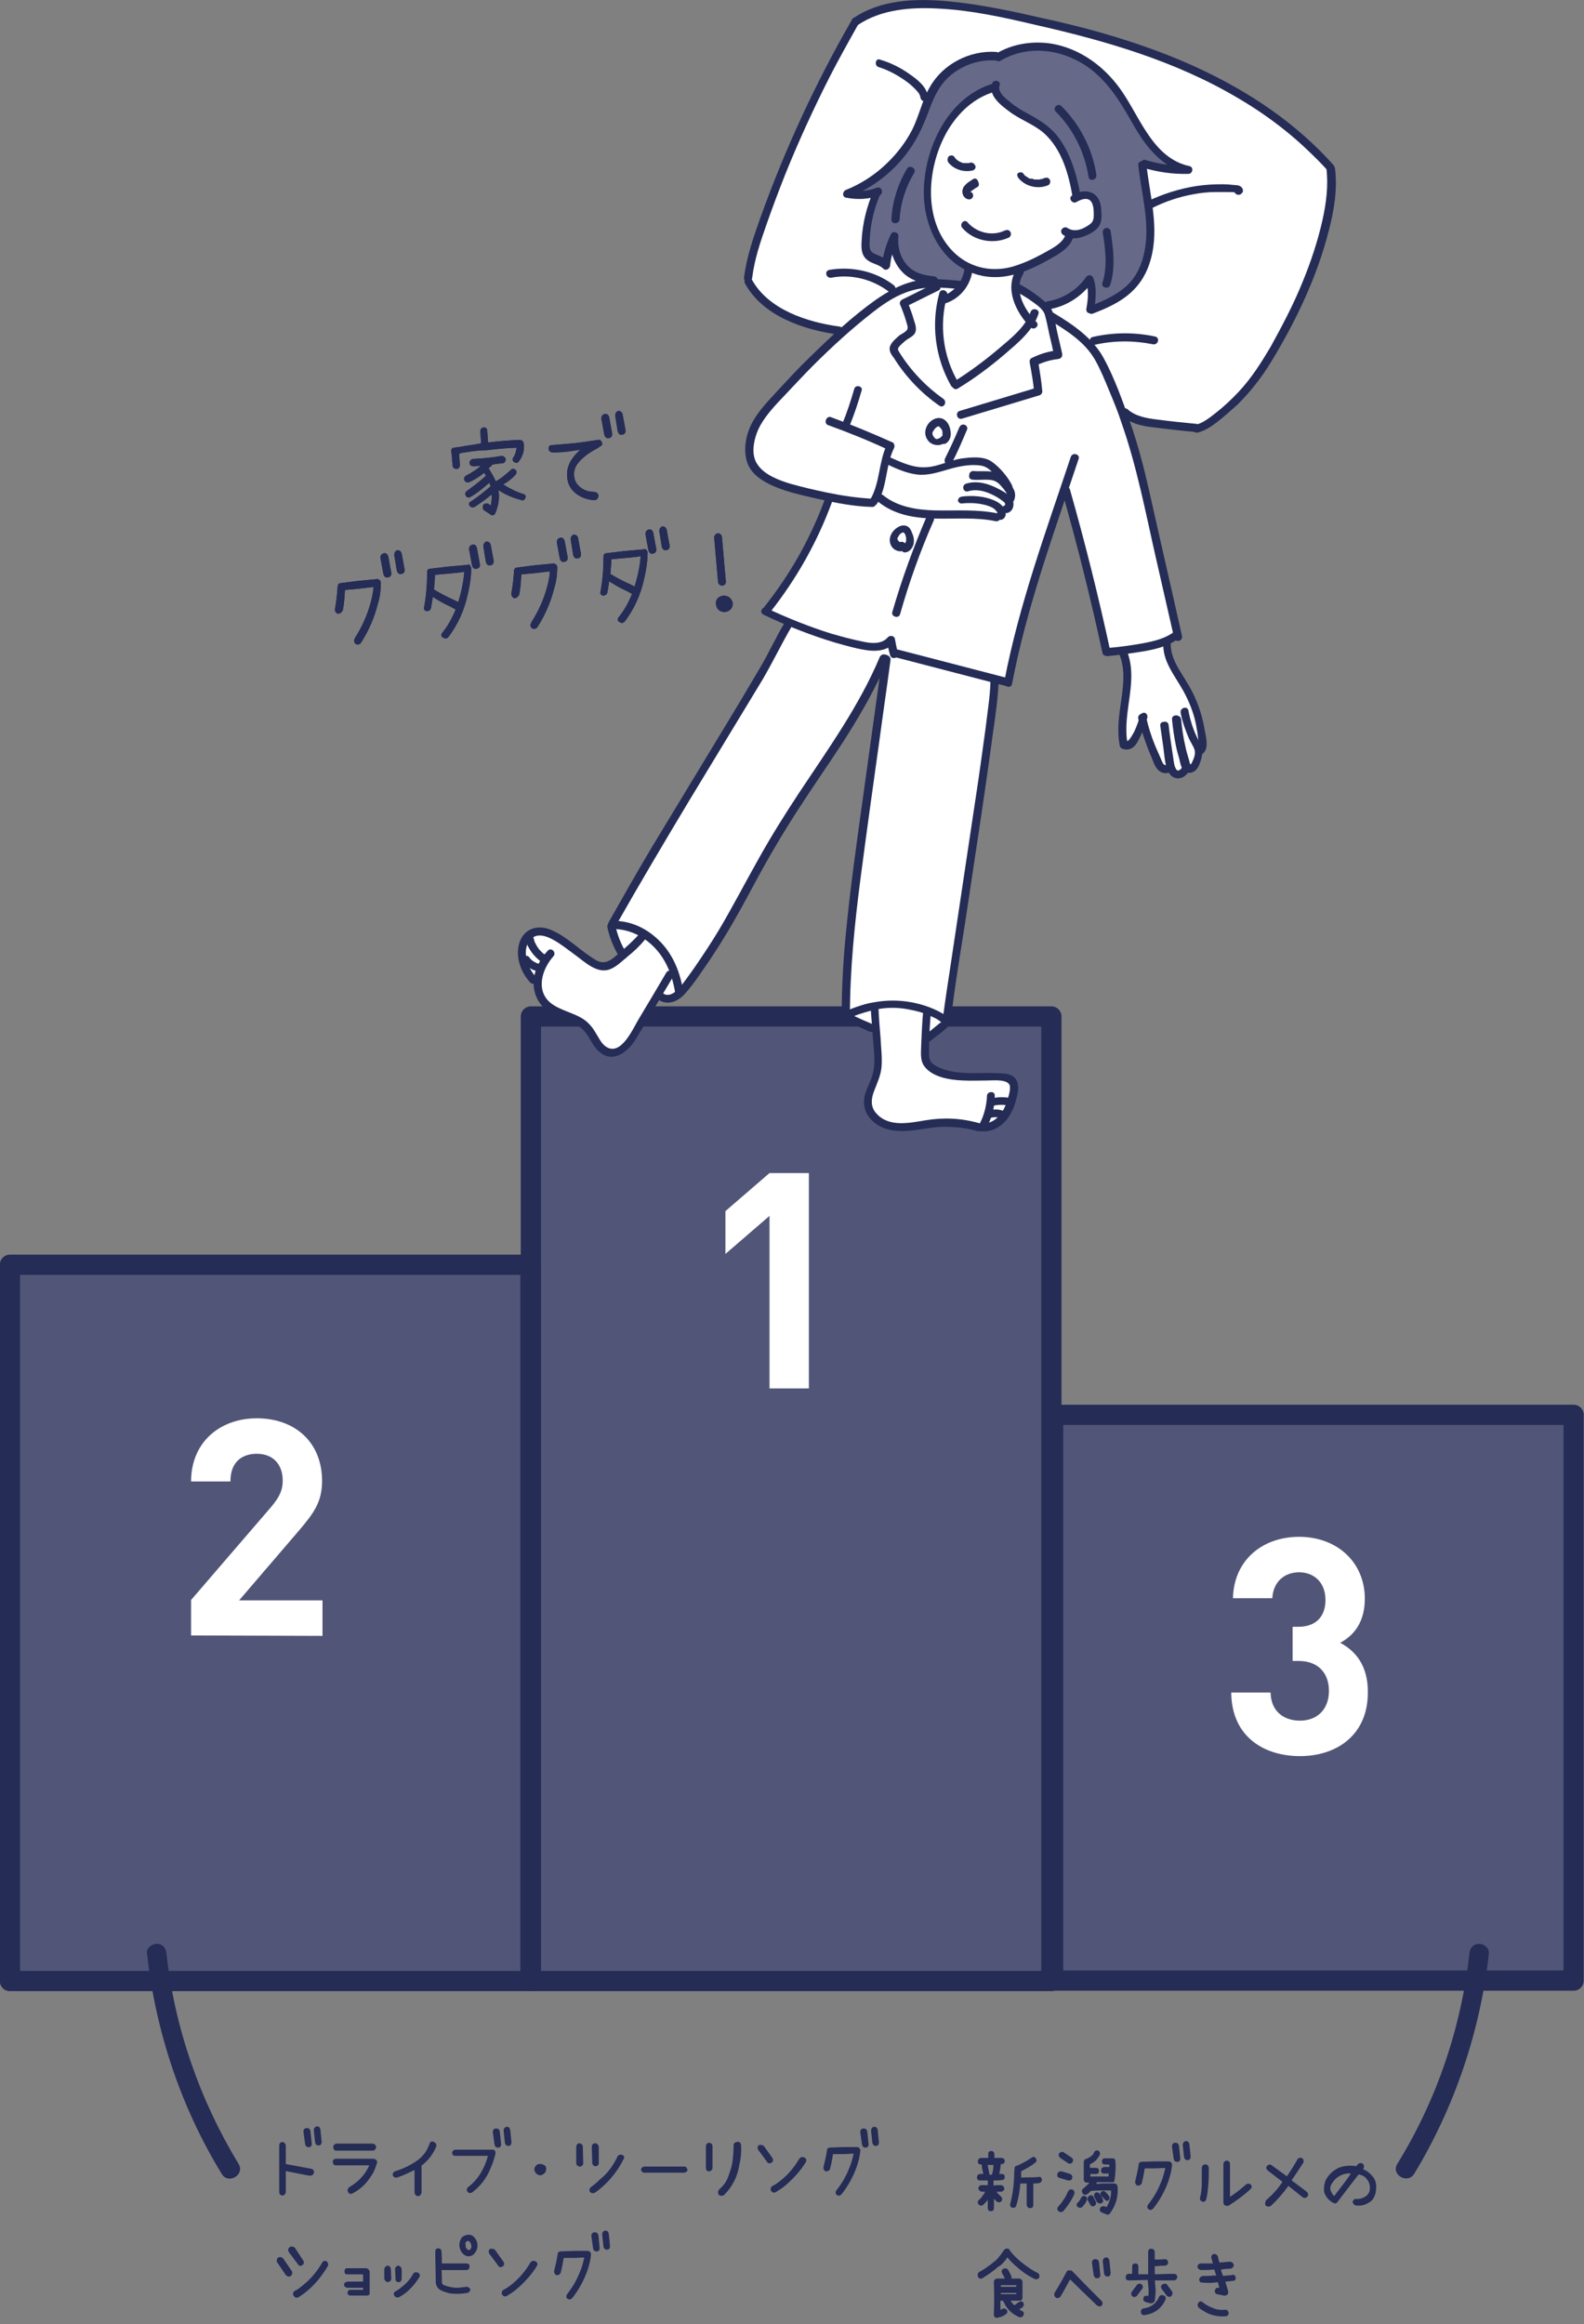 <?xml version="1.0" encoding="utf-8"?>
<!-- Generator: Adobe Illustrator 27.0.1, SVG Export Plug-In . SVG Version: 6.00 Build 0)  -->
<svg version="1.1" id="_レイヤー_2" xmlns="http://www.w3.org/2000/svg" xmlns:xlink="http://www.w3.org/1999/xlink" x="0px"
	 y="0px" viewBox="0 0 366.4 537.3" style="enable-background:new 0 0 366.4 537.3;" xml:space="preserve">
<rect x="0" y="0" width="366.4" height="537.3" fill="#808080" stroke="none"/>
<style type="text/css">
	.st0{fill:#515678;stroke:#252C56;stroke-width:4.68;stroke-linejoin:round;}
	.st1{enable-background:new    ;}
	.st2{fill:#FFFFFF;}
	.st3{opacity:0.7;fill:#252C56;enable-background:new    ;}
	.st4{fill:#252C56;}
	.st5{fill:none;stroke:#252C56;stroke-width:0.22;}
</style>
<g>
	<g id="_レイアウト">
		<g>
			<g>
				<rect x="122.8" y="235" class="st0" width="120.4" height="223"/>
				<rect x="2.3" y="292.4" class="st0" width="120.4" height="165.6"/>
				<rect x="243.6" y="327.1" class="st0" width="120.4" height="130.8"/>
			</g>
			<g class="st1">
				<path class="st2" d="M178,321.1v-40l-10.2,8.8V280l10.2-8.8h9.1V321H178V321.1z"/>
			</g>
			<g class="st1">
				<path class="st2" d="M44.2,378.1v-8.2l18.6-21.6c1.8-2.2,2.6-3.7,2.6-6c0-3.7-2.2-6.2-6-6.2c-3,0-6.1,1.5-6.1,6.4h-9.1
					c0-9.1,6.7-14.6,15.2-14.6c8.8,0,15.1,5.5,15.1,14.5c0,4.8-1.9,7.4-5.3,11.4L55.3,370h19.3v8.2L44.2,378.1L44.2,378.1z"/>
			</g>
			<g class="st1">
				<path class="st2" d="M300.7,406c-8.1,0-15.8-4.3-15.9-14.7h9.1c0.1,4.5,3.2,6.5,6.8,6.5c3.9,0,6.7-2.5,6.7-6.9
					c0-4.1-2.5-6.9-7-6.9H299v-7.9h1.3c4.4,0,6.3-2.7,6.3-6.2c0-4.2-2.8-6.4-6.1-6.4c-3.4,0-6,2.2-6.2,6h-9.1
					c0.2-8.9,6.9-14.2,15.3-14.2c8.8,0,15.2,5.9,15.2,14.3c0,5.4-2.5,8.5-5.7,10.2c3.6,1.9,6.4,5.3,6.4,11.3
					C316.5,401.1,309.2,406,300.7,406z"/>
			</g>
			<g>
				<path class="st2" d="M195,77c0,0-16.6,14.3-18.8,18.4s-6.1,11.7-0.7,14s16.3,5.8,16.3,5.8s-8.6,18.4-14.3,26l5.4,2.6L141.3,214
					l2.6,7.1c0,0-3.1,4.1-5.3,2.6c-2.1-1.5-12.2-10.2-14.8-8.4c-2.6,1.8-6.3,8.2,0.3,12c0,0,0,5.6,3.8,6.8c3.8,1.1,7.7,3,8.7,4.4
					c1,1.5,2.5,6.4,4.6,5.1s3.6-2,5.8-5.4c2.1-3.5,5.1-8.2,5.1-8.2s2.5,2.8,5.6-1s26-43.3,28-45.6s19.1-30.8,19.1-30.8l-6.8,52.5
					c0,0-3.6,24-2.5,29.3l7.1,3.8c0,0,0.8,6.3,0.2,9.4s-4.4,8.6-1,10.7s6.4,2.6,9.7,2.1s9.2-1,12-0.3s5.9,1.6,7.9-0.7
					c2-2.3,3-8.7,3-8.7s-1-1.3-3.8-1.6s-8.3,0.3-11.5-0.8s-6.1-1.5-5.3-8.1l4.9-3.9l11.7-79.2l2.8,0.7c0,0,8.1-34.6,12.8-43.8
					l10,37.1l3.6-0.5c0,0,1.6,6.1,1.1,8.9s-2.3,12.3-1,12.5s4.1-5.3,4.1-5.3s3.8,10.9,4.9,11.4s2.1,0.2,2.1,0.2s1.8,1.6,3.1-0.3
					c0,0,3.3,0,3-4.3c0,0,1.1-1.5,1-3.6s-2.8-10.7-4.6-12.8s-4.6-5.9-4-9.1l2.5-1.1c0,0-9.7-46.1-12.4-51.7c0,0,4.8,2.6,8.1,3.1
					c3.3,0.5,8.9,0.8,8.9,0.8s8.1-5.4,10.2-7.6c2.1-2.1,22.1-30,20.9-52c0,0-13.8-14.5-22.9-18.9c-8.6-4.8-42-19.6-69-19.9
					c0,0-15-0.8-17.8,4.1S179,43.5,179,43.5s-6.3,18.8-5.9,20.4C173.4,65.6,175.2,72.4,195,77L195,77z"/>
				<path class="st3" d="M231,12.8c0,0-11.1-1.9-16,9.3s-5.7,15-18.8,22.5c0,0,3.2,1.2,6.8-0.3c0,0-3.2,7.7-2.7,12.6
					c0,0-0.3,2.7,4.5,3.7c0.2-0.4,2.1-6.2,2.1-5.8s0.4,9.5,7.4,10.2s8.1,1,8.1,1l1.9-3.5c0,0-7.1-5.7-8-9.7s-5.8-24.4,13.6-33.2
					c0,0,3.2,4.7,7.9,7.7s9,7,9.9,11s1.4,6.8,1.4,6.8s5.2-0.3,5.2,2.6s-1,6.1-6.7,6.6c0,0-4.9,5.6-11.9,8.1l-0.8,3.8l6.8,4.8
					c0,0,7.4-1.4,10.4-6.4l0.3,6.9c0,0,7.9-3.3,9.8-5.7s6.5-11.5,2.2-27.8c0,0,6.4,0.9,9.1,0.7c0,0-7.4-3.3-12.5-13.5
					C256.5,16.6,248.8,6.7,231,12.8L231,12.8z"/>
				<path class="st2" d="M229.8,19.7c0,0-14.2,5.7-14.8,20.5c-0.1,0.4-2.6,13.2,7.8,20.8c0,0,1.9,1.1,1.1,2.8
					c-0.8,1.8-2,3.6-5.4,5.4c0,0-3.9,7.3,2.6,19.8c0,0,9.5-5.3,17.4-14.9c0,0-5.1-6.7-3.3-10.2l1.2-2.3c0,0,8.8-2.8,11.1-7.2
					c0,0,5.1,0.1,6-2.7s1-7.4-4.5-6.6c0,0-2.6-12.9-7.2-15.7S229.9,23.5,229.8,19.7L229.8,19.7z"/>
				<g>
					<path class="st4" d="M229.8,19.3c-10.2,3-15.7,14.2-16.1,24.2c-0.2,5.5,1.4,11.2,5.1,15.4c3.7,4.1,8.9,5.9,14.3,4.9
						c3.3-0.6,6.3-2,9.2-3.6c2.3-1.3,5.2-2.7,6-5.5c0.3-1.1-1.4-1.6-1.8-0.5c-0.7,2.2-3.5,3.4-5.4,4.5c-2.2,1.2-4.6,2.3-7.1,3
						c-4.9,1.3-9.9,0.1-13.5-3.5c-7.2-7.2-6.1-19.8-1.3-28c2.5-4.2,6.1-7.6,10.9-9C231.4,20.7,230.9,19,229.8,19.3L229.8,19.3
						L229.8,19.3z"/>
					<path class="st4" d="M249,46.7c0.9-0.5,2.2-1.1,3.1-0.4s0.9,2.4,0.9,3.5c0,0.6-0.1,1.2-0.5,1.7c-0.5,0.5-1.2,0.9-1.8,1.2
						c-1.2,0.6-2.6,0.8-3.8,0c-0.4-0.3-1-0.1-1.3,0.3c-0.3,0.5-0.1,1,0.3,1.3c1.3,0.9,2.9,1,4.4,0.5s3.1-1.3,3.9-2.5
						s0.6-2.9,0.5-4.2s-0.7-2.9-2.1-3.5c-1.5-0.7-3.3-0.3-4.6,0.6C247,45.7,248,47.3,249,46.7L249,46.7L249,46.7z"/>
					<path class="st4" d="M229.5,19.3c-1,2.8,2.1,5.1,4,6.5c2.5,1.9,5.6,2.9,8,5c4.1,3.7,5.7,9.4,6.6,14.7c0.2,1.2,2,0.7,1.8-0.5
						c-0.9-4.9-2.4-10-5.6-13.9c-1.8-2.1-4.1-3.5-6.5-4.8c-1.3-0.7-2.7-1.5-3.9-2.5c-1.1-0.9-3.2-2.4-2.7-4
						C231.7,18.7,229.9,18.2,229.5,19.3L229.5,19.3L229.5,19.3z"/>
					<path class="st4" d="M244.2,25.8c4.1,4.1,6.7,9.4,7.6,15.1c0.2,1.2,2,0.7,1.8-0.5c-0.9-6-3.8-11.6-8.1-15.9
						C244.7,23.7,243.4,25,244.2,25.8L244.2,25.8z"/>
					<path class="st4" d="M230.4,12c-6.1-0.4-12.3,2.8-15.3,8.1c-1.8,3.1-2.5,6.7-4.1,9.9c-1.5,2.9-3.5,5.5-5.9,7.8
						c-2.7,2.6-5.9,4.7-9.4,6.1c-0.8,0.3-1,1.6,0,1.8c2.6,0.5,5.2,0.4,7.7-0.5c1.1-0.4,0.6-2.2-0.5-1.8c-2.2,0.8-4.4,1-6.7,0.5v1.8
						c5.8-2.3,10.8-6.2,14.3-11.3c1.9-2.7,3.2-5.7,4.4-8.9c1.2-3.3,2.6-6.3,5.5-8.5s6.5-3.3,10.1-3C231.6,13.9,231.6,12.1,230.4,12
						L230.4,12L230.4,12z"/>
					<path class="st4" d="M202.1,44c-1.6,3.7-2.6,7.6-2.8,11.7c-0.1,1.6-0.1,3.3,1.3,4.4c1.1,0.9,2.7,1,3.7,2
						c0.6,0.6,1.5,0.1,1.6-0.7c0.2-2.2,0.9-4.2,1.8-6.2l-1.7-0.5c-0.3,2.7,0.5,5.5,2.2,7.6c2,2.5,4.8,3.2,7.9,3.5
						c1.2,0.1,1.2-1.7,0-1.9c-2.6-0.3-4.9-0.8-6.6-3c-1.4-1.8-1.9-4-1.7-6.3c0.1-0.9-1.3-1.3-1.7-0.5c-1.1,2.3-1.8,4.6-2.1,7.1
						l1.6-0.7c-0.9-0.9-1.9-1.2-3-1.7c-0.5-0.2-1.1-0.5-1.3-1.1c-0.3-0.8-0.1-1.9-0.1-2.7c0.2-3.6,1.1-7.1,2.5-10.3
						C204.1,43.8,202.5,42.8,202.1,44L202.1,44L202.1,44z"/>
					<path class="st4" d="M231.5,14c6.7-3.9,14.9-2.5,20.8,2c3,2.3,5.3,5.3,7.3,8.5s3.6,6.6,6,9.5s5.4,5.3,9.1,6.1l0.2-1.8
						c-3.4,0.1-6.6-0.3-9.9-1.3c-1.1-0.4-1.6,1.4-0.5,1.8c3.4,1,6.8,1.5,10.4,1.4c1,0,1.3-1.6,0.2-1.8c-8.1-1.8-11.1-10.5-15.2-16.7
						c-3.9-6-10-10.7-17.3-11.7c-4.2-0.5-8.5,0.2-12.2,2.4C229.6,13.1,230.5,14.7,231.5,14L231.5,14L231.5,14z"/>
					<path class="st4" d="M263.3,38.2c0.7,6.6,2.8,13.4,1.4,20.1c-0.6,3-1.9,5.8-4.1,7.8s-5.3,3.5-8.3,4.6c-1.1,0.4-0.6,2.2,0.5,1.8
						c3.1-1.2,6.1-2.5,8.6-4.7s4-4.9,4.8-7.9c2-7.2-0.2-14.5-1-21.7C265,37,263.1,37,263.3,38.2L263.3,38.2z"/>
					<path class="st4" d="M253.1,71.8c0.3-2.5,0.7-5.1-0.2-7.5c-0.3-0.8-1.2-0.9-1.7-0.2c-2.1,3-5.4,5-9,5.6
						c-0.5,0.1-0.8,0.7-0.6,1.1c0.1,0.5,0.6,0.7,1.1,0.7c4.1-0.7,7.7-3.1,10.1-6.5l-1.7-0.2c0.8,2.1,0.6,4.3,0.2,6.5
						c-0.1,0.5,0.1,1,0.6,1.1C252.3,72.6,253,72.3,253.1,71.8L253.1,71.8L253.1,71.8z"/>
					<path class="st4" d="M255.1,53.9c0.6,3.8,1.1,7.8-0.1,11.5c-0.4,1.1,1.4,1.6,1.8,0.5c1.3-4.1,0.7-8.4,0.1-12.5
						c-0.1-0.5-0.7-0.8-1.1-0.7C255.2,52.9,255,53.4,255.1,53.9L255.1,53.9L255.1,53.9z"/>
					<path class="st4" d="M209.8,39c-2.1,3.5-3.4,7.6-3.6,11.7c-0.1,1.2,1.8,1.2,1.9,0c0.2-3.8,1.4-7.5,3.4-10.8
						C212,38.9,210.4,38,209.8,39L209.8,39L209.8,39z"/>
					<path class="st4" d="M219.4,37.6c1.3,1.6,3.6,2.3,5.6,1.8c0.5-0.1,0.8-0.7,0.6-1.1s-0.6-0.8-1.1-0.7c-0.1,0-0.2,0-0.3,0.1
						c-0.1,0-0.1,0-0.2,0c0.1,0,0.2,0,0,0s-0.4,0-0.6,0c-0.1,0-0.2,0-0.3,0s0.2,0,0,0c-0.1,0-0.1,0-0.2,0c-0.2,0-0.4-0.1-0.6-0.2
						l-0.3-0.1c0.1,0,0.1,0,0.1,0s0,0-0.1,0c0,0-0.1,0-0.1-0.1c-0.2-0.1-0.4-0.2-0.5-0.3l-0.1-0.1c0,0,0.1,0.1,0,0s-0.2-0.1-0.2-0.2
						c-0.2-0.2-0.3-0.3-0.4-0.5c-0.3-0.4-1-0.3-1.3,0C219.1,36.7,219.1,37.2,219.4,37.6L219.4,37.6L219.4,37.6z"/>
					<path class="st4" d="M235.6,41.2c1.7,2,4.6,2.6,6.9,1.6c0.4-0.2,0.6-0.9,0.3-1.3c-0.3-0.5-0.8-0.5-1.3-0.3
						c0.2-0.1-0.1,0-0.2,0.1c-0.1,0-0.2,0.1-0.4,0.1s-0.2,0-0.4,0.1c-0.1,0,0.1,0,0,0s-0.1,0-0.2,0c-0.2,0-0.5,0-0.7,0
						c0,0-0.2,0-0.1,0s-0.1,0-0.1,0c-0.1,0-0.2,0-0.4-0.1s-0.2-0.1-0.4-0.1c-0.1,0-0.1,0-0.2,0c0,0-0.2-0.1-0.1,0c0.1,0-0.1,0-0.1,0
						c-0.1,0-0.1-0.1-0.2-0.1c-0.1-0.1-0.2-0.1-0.3-0.2s-0.2-0.1-0.3-0.2c-0.1,0-0.1-0.1,0,0c-0.1,0-0.1-0.1-0.2-0.1
						c-0.2-0.2-0.4-0.4-0.5-0.6c-0.3-0.4-1-0.3-1.3,0C235.2,40.3,235.3,40.8,235.6,41.2L235.6,41.2L235.6,41.2z"/>
					<path class="st4" d="M225.1,41.4c-0.4,0.3-0.8,0.5-1.2,0.8s-0.8,0.7-1.1,1.2c-0.1,0.3-0.2,0.6-0.2,0.9s0.1,0.6,0.2,0.9
						c0.3,0.5,0.8,0.9,1.4,0.9c0.5,0,0.9-0.4,0.9-0.9s-0.4-0.9-0.9-0.9h-0.1h0.2h-0.1l0.2,0.1c-0.1,0-0.1,0-0.1-0.1l0.2,0.2
						c-0.1,0-0.1-0.1-0.1-0.1l0.1,0.2c-0.1-0.1-0.1-0.1-0.1-0.2l0.1,0.2c0-0.1-0.1-0.2-0.1-0.2v0.2c0-0.1,0-0.2,0-0.3v0.2
						c0-0.1,0-0.2,0.1-0.2l-0.1,0.2c0.1-0.1,0.1-0.2,0.2-0.3l-0.1,0.2c0.1-0.2,0.3-0.3,0.5-0.5l-0.2,0.2c0.4-0.3,0.8-0.6,1.2-0.8
						c0.2-0.1,0.4-0.3,0.4-0.5c0.1-0.2,0-0.5-0.1-0.7C226.1,41.3,225.5,41.1,225.1,41.4L225.1,41.4L225.1,41.4z"/>
					<path class="st4" d="M222.6,52.7c2.6,3,7.2,3.9,10.8,2.2c0.4-0.2,0.6-0.9,0.3-1.3c-0.3-0.5-0.8-0.5-1.3-0.3
						c-2.9,1.4-6.5,0.5-8.6-1.9C223.1,50.5,221.8,51.8,222.6,52.7L222.6,52.7z"/>
					<path class="st4" d="M223.1,62c-0.2,2.7-2.2,5.4-4.8,6.3c-0.5,0.2-0.8,0.6-0.6,1.1c0.1,0.5,0.7,0.8,1.1,0.7
						c3.5-1.2,5.9-4.4,6.2-8.1c0-0.5-0.4-0.9-0.9-0.9C223.5,61.1,223.1,61.6,223.1,62L223.1,62L223.1,62z"/>
					<path class="st4" d="M235.1,62.3c-2.8,4.5-0.1,10,3.3,13.4c0.9,0.8,2.2-0.5,1.3-1.3c-2.8-2.8-5.3-7.4-3-11.1
						C237.3,62.2,235.7,61.3,235.1,62.3L235.1,62.3z"/>
					<path class="st4" d="M221.8,64.9c-3.6-0.3-7.2-0.7-10.7,0.2c-3.1,0.8-5.9,2.4-8.5,4.2c-5.5,3.9-10.5,8.6-15.3,13.3
						c-2.6,2.5-5,5.1-7.4,7.7c-2.1,2.3-4.4,4.6-5.9,7.4s-2.1,6.2-1.2,9.1s3.8,4.6,6.4,5.7c3.3,1.4,6.8,2.1,10.3,2.9
						c4,0.9,8.1,1.7,12.2,1.8c1.2,0.1,1.2-1.8,0-1.9c-3.5-0.2-6.9-0.7-10.3-1.4c-2.9-0.6-5.9-1.3-8.7-2.1c-2.6-0.8-5.8-2-7.4-4.3
						c-1.9-2.5-0.8-6.7,0.6-9.2s3.6-4.8,5.7-7s4.2-4.5,6.4-6.7c4.4-4.4,9.1-8.7,14-12.5c2.7-2.1,5.6-4,8.8-4.9
						c3.6-1.1,7.3-0.7,11-0.4C223,66.8,223,65,221.8,64.9L221.8,64.9L221.8,64.9z"/>
					<path class="st4" d="M191.6,98.3c4.7,1.7,9.4,3.6,13.9,5.7l-0.3-1.3c-2,4.1-1.6,8.9-3.9,12.8c-0.6,1,1,2,1.6,0.9
						c2.4-3.9,1.9-8.8,3.9-12.8c0.2-0.4,0.1-1.1-0.3-1.3c-4.7-2.1-9.5-4.1-14.4-5.9C191,96.2,190.5,98,191.6,98.3L191.6,98.3
						L191.6,98.3z"/>
					<path class="st4" d="M197.6,89.9c-0.8,2.8-1.7,5.5-2.8,8.2c-0.2,0.5,0.2,1,0.6,1.1c0.5,0.1,1-0.2,1.1-0.7
						c1.1-2.7,2-5.4,2.8-8.2C199.7,89.3,197.9,88.8,197.6,89.9L197.6,89.9z"/>
					<path class="st4" d="M216.1,65.6c-2.5,1.2-5,2.5-7.5,3.7c-0.3,0.2-0.6,0.7-0.4,1.1c0.6,1.4,1.1,2.8,1.5,4.2
						c0.2,0.7,0.5,1.4-0.1,1.9c-0.4,0.4-1,0.7-1.5,1c-0.8,0.7-1.8,1.5-2.2,2.5c-0.4,1.1,0.3,2,0.9,2.8c2.7,4.3,6.3,8.1,10.5,11
						c1,0.7,1.9-0.9,0.9-1.6c-4.1-2.9-7.6-6.6-10.2-10.8c-0.4-0.6-0.4-0.8,0.1-1.4c0.4-0.4,0.8-0.8,1.3-1.2c0.7-0.6,1.9-1,2.3-1.9
						s0-2-0.3-2.9c-0.4-1.4-0.9-2.8-1.5-4.2l-0.4,1.1c2.5-1.2,5-2.5,7.5-3.7C218.2,66.7,217.2,65.1,216.1,65.6L216.1,65.6
						L216.1,65.6z"/>
					<path class="st4" d="M217.3,67.7c-2,7.2-1,15,2.7,21.5c0.6,1,2.2,0.1,1.6-0.9c-3.5-6-4.4-13.3-2.5-20
						C219.4,67.1,217.6,66.6,217.3,67.7L217.3,67.7L217.3,67.7z"/>
					<path class="st4" d="M221.6,89.8c3.8-2.3,7.4-5,10.8-7.9c3-2.6,6.5-5.4,7.8-9.3c0.4-1.1-1.4-1.6-1.8-0.5
						c-1.2,3.6-4.8,6.3-7.6,8.7c-3.2,2.7-6.6,5.2-10.1,7.4C219.6,88.9,220.6,90.5,221.6,89.8L221.6,89.8L221.6,89.8z"/>
					<path class="st4" d="M235,67.4c1.3,0.7,2.5,1.4,3.6,2.2s2.7,1.8,3.1,3.2s0.7,3,1,4.4c0.4,1.7,0.8,3.3,1.1,5l0.9-1.2
						c-2.1,0.2-4.1,0.8-6.1,1.8c-0.4,0.2-0.5,0.7-0.4,1.1c0.4,2.2,0.8,4.4,1,6.6l0.7-0.9c-6,1.8-11.9,3.6-17.9,5.4
						c-1.1,0.3-0.7,2.1,0.5,1.8c6-1.8,11.9-3.6,17.9-5.4c0.4-0.1,0.7-0.5,0.7-0.9c-0.2-2.4-0.6-4.7-1-7.1l-0.4,1.1
						c1.6-0.8,3.3-1.3,5.1-1.5c0.6-0.1,1-0.5,0.9-1.2c-0.4-1.9-0.9-3.8-1.3-5.7c-0.3-1.5-0.5-3.3-1.2-4.6c-0.7-1.2-1.9-2.1-2.9-2.9
						c-1.4-1.1-2.8-2-4.3-2.8C234.9,65.2,233.9,66.8,235,67.4L235,67.4L235,67.4z"/>
					<path class="st4" d="M242.8,74c4,2.5,8.1,5,10.5,9.2c1.3,2.3,2.3,4.8,3.3,7.2c1,2.4,2,4.8,2.8,7.3c3.6,10.2,5.6,20.9,8,31.4
						c1.4,6.1,2.8,12.3,4.2,18.4c0.3,1.2,2.1,0.7,1.8-0.5c-2.5-11.2-5.1-22.4-7.6-33.6c-1.2-5.3-2.6-10.7-4.4-15.8
						s-3.6-10.2-6.1-14.8s-7-7.7-11.5-10.4C242.8,71.7,241.8,73.4,242.8,74L242.8,74L242.8,74z"/>
					<path class="st4" d="M245.7,113.7c3.5,12.3,6.6,24.7,9.3,37.2c0.2,1.2,2,0.7,1.8-0.5c-2.7-12.5-5.8-24.9-9.3-37.2
						C247.2,112,245.4,112.5,245.7,113.7L245.7,113.7L245.7,113.7z"/>
					<path class="st4" d="M256.2,151.7c2.9-0.3,5.9-0.7,8.8-1.2c2.7-0.5,5.4-1.2,7.6-2.9c0.9-0.7,0-2.3-0.9-1.6
						c-2.1,1.6-4.6,2.2-7.2,2.7c-2.8,0.5-5.5,0.9-8.3,1.1C255.1,149.9,255,151.8,256.2,151.7L256.2,151.7L256.2,151.7z"/>
					<path class="st4" d="M204.9,107.2c2.3,1.1,4.7,2.2,7.2,2.5s4.9-0.5,7.3-1.2s5.3-1.3,7.8-0.8c1.3,0.3,2.2,1.3,3.1,2.3
						s1.7,1.9,2.2,3.1c0.5,1.1,2.1,0.1,1.6-0.9c-1-2-2.8-4.1-4.6-5.4c-1.9-1.4-4.8-1.1-7.1-0.8c-2.7,0.4-5.2,1.8-7.9,2
						c-3.1,0.3-6-1.1-8.7-2.3C204.7,105.1,203.8,106.7,204.9,107.2L204.9,107.2L204.9,107.2z"/>
					<path class="st4" d="M225,110.9c0.9,0.1,1.9,0,2.8,0c0.8,0,1.7,0,2.5,0.4s1.3,1.1,1.9,1.8c0.3,0.4,1.1,1.4,0.7,1.9
						c-0.3,0.4-0.4,0.9,0,1.3c0.3,0.3,1,0.4,1.3,0c0.8-1.1,0.8-2.4,0.1-3.5c-0.6-1-1.5-2.1-2.4-2.8c-2-1.5-4.5-0.9-6.8-1.1
						c-0.5,0-0.9,0.4-0.9,0.9C224,110.5,224.5,110.9,225,110.9L225,110.9L225,110.9z"/>
					<path class="st4" d="M223.9,113.6c1.9-0.6,3.8-0.1,5.5,0.7c0.9,0.4,1.7,0.9,2.5,1.5c0.2,0.2,0.6,0.4,0.6,0.7c0,0.1,0,0.2,0,0.3
						c0,0,0.2-0.1,0,0c-1.2,0.3-0.7,2.1,0.5,1.8s1.7-1.7,1.3-2.8c-0.5-1.2-1.9-2-3-2.6c-2.4-1.3-5.1-2.2-7.8-1.4
						C222.3,112.2,222.8,113.9,223.9,113.6L223.9,113.6L223.9,113.6z"/>
					<path class="st4" d="M222.5,116.4c1.9-0.2,3.8-0.1,5.6,0.4c0.6,0.2,1.3,0.4,1.8,0.8c0.2,0.2,0.4,0.3,0.6,0.6
						c0.1,0.1,0.1,0.2,0.2,0.3c0,0.1,0,0.2,0.1,0.2c0,0.1,0,0.1,0,0s0-0.2,0.1-0.2l0.4-0.2h-0.1h0.5h-0.1c-0.5-0.2-1,0.2-1.1,0.7
						s0.2,0.9,0.6,1.1c0.7,0.3,1.3-0.3,1.5-0.9c0.1-0.5-0.1-1.2-0.3-1.6c-0.5-0.9-1.4-1.5-2.3-1.9c-2.3-1-5-1.2-7.5-0.9
						c-0.5,0.1-0.9,0.4-0.9,0.9C221.5,115.9,222,116.5,222.5,116.4L222.5,116.4L222.5,116.4z"/>
					<path class="st4" d="M203,115.9c7.9,6.4,18.3,2.7,27.3,4.6c1.2,0.2,1.7-1.5,0.5-1.8c-4.8-1-9.6-0.6-14.5-0.7
						c-4.2-0.1-8.7-0.8-12-3.5C203.4,113.8,202.1,115.1,203,115.9L203,115.9L203,115.9z"/>
					<path class="st4" d="M190.7,115.7c-3.3,8.9-8,17.2-13.9,24.6c-0.7,0.9,0.6,2.2,1.3,1.3c6.1-7.7,10.9-16.2,14.3-25.4
						C192.9,115,191.1,114.5,190.7,115.7L190.7,115.7z"/>
					<path class="st4" d="M176.6,142.1c5.4,2.6,11,4.8,16.7,6.5c2.5,0.7,5.2,1.5,7.8,1.8c2.1,0.2,4.3-0.1,5.7-1.8l-1.6-0.4
						c0.1,1.1,0.4,2.2,0.7,3.3s2.1,0.7,1.8-0.5s-0.5-2.2-0.7-3.3c-0.1-0.7-1.1-0.9-1.6-0.4c-1.3,1.6-3.6,1.5-5.5,1.1
						c-2.6-0.5-5.1-1.2-7.6-1.9c-5.1-1.6-10.1-3.6-15-5.9C176.4,140,175.5,141.6,176.6,142.1L176.6,142.1L176.6,142.1z"/>
					<path class="st4" d="M207.3,152c8.5,2.2,16.9,4.4,25.4,6.6c1.2,0.3,1.6-1.5,0.5-1.8c-8.5-2.2-16.9-4.4-25.4-6.6
						C206.6,149.9,206.1,151.7,207.3,152L207.3,152L207.3,152z"/>
					<path class="st4" d="M247.7,105.6c-5.7,17.1-12,34.2-15.4,52c-0.2,1.2,1.6,1.7,1.8,0.5c3.4-17.8,9.7-34.9,15.4-52
						C249.9,105,248.1,104.5,247.7,105.6L247.7,105.6z"/>
					<path class="st4" d="M221.9,98.8c-1,2.4-2.1,4.8-3.3,7.2c-0.2,0.4-0.1,1,0.3,1.3c0.4,0.2,1,0.1,1.3-0.3
						c1.3-2.5,2.4-5.1,3.5-7.7c0.2-0.5-0.2-1-0.6-1.1C222.5,98,222.1,98.4,221.9,98.8L221.9,98.8L221.9,98.8z"/>
					<path class="st4" d="M214.4,119.3c-3.1,7.2-5.8,14.6-8,22.2c-0.3,1.1,1.5,1.6,1.8,0.5c2.1-7.4,4.7-14.7,7.8-21.7
						C216.4,119.2,214.8,118.2,214.4,119.3L214.4,119.3L214.4,119.3z"/>
					<path class="st4" d="M217.1,101.4C217.1,101.4,216.9,101.5,217.1,101.4C217.2,101.3,217,101.4,217.1,101.4
						c-0.1,0-0.4,0.1-0.2,0.1s-0.1,0-0.1,0h-0.1c-0.2,0,0.2,0.1,0,0c-0.1,0-0.2,0-0.3-0.1h-0.1c0.2,0,0.1,0.1,0.1,0
						c-0.1,0-0.1-0.1-0.2-0.1l-0.1-0.1c0.1,0.1,0.1,0.1,0.1,0c0,0,0,0-0.1-0.1s-0.1-0.1-0.2-0.2c-0.1-0.1,0,0,0.1,0.1l-0.1-0.1
						c0-0.1-0.1-0.2-0.1-0.2c0.1,0.1,0.1,0.2,0,0c0-0.1,0-0.1-0.1-0.2c0,0,0-0.1,0-0.2c0,0,0,0.2,0,0.1s0-0.2,0-0.3s0-0.2,0,0V100
						c0-0.1,0.1-0.2,0.1-0.3l0.1-0.1c0,0-0.1,0.2,0,0.1s0.1-0.2,0.1-0.3c0,0,0-0.1,0.1-0.1c0.1-0.2,0,0.1,0,0l0.2-0.2l0.1-0.1
						c0.1-0.1,0,0-0.1,0c0,0,0.2-0.2,0.3-0.2c0,0,0.1,0,0.1-0.1c0.2-0.1,0,0,0,0s0.1,0,0.2-0.1h0.1c-0.1,0-0.1,0,0,0s0.1,0,0.1,0
						c0.2,0,0,0,0,0h0.1c0.1,0-0.2-0.1,0,0c0,0,0.1,0,0.1,0.1c0.2,0.1-0.1-0.1,0,0l0.1,0.1l0,0c0.1,0.1,0.1,0.1,0-0.1
						c0,0,0.2,0.4,0.3,0.5c0.1,0.2,0-0.1,0-0.1l0.1,0.1c0,0.1,0.1,0.2,0.1,0.3c0,0.1,0.1,0.2,0.1,0.3c0,0.1,0,0.1,0,0.1
						c0,0.1,0-0.2,0,0c0,0.1,0,0.2,0,0.3c0,0.1,0,0.2,0,0.3c0-0.2,0-0.2,0-0.1s0,0.1,0,0.2v0.1c-0.1,0.2,0.1-0.2,0,0
						c0,0,0,0.1-0.1,0.1c-0.1,0.2,0,0,0,0l-0.1,0.1c-0.1,0.2,0.1-0.1,0,0c-0.4,0.3-0.6,0.8-0.3,1.3c0.3,0.4,0.8,0.6,1.3,0.3
						c1.1-0.7,1.3-2,1-3.2c-0.2-1.1-0.9-2.3-2.1-2.6c-1.3-0.3-2.7,0.6-3.3,1.8s-0.5,2.4,0.3,3.4s2.3,1.3,3.5,0.7
						c0.4-0.2,0.6-0.9,0.3-1.3C218.1,101.3,217.5,101.1,217.1,101.4L217.1,101.4L217.1,101.4z"/>
					<path class="st4" d="M208.3,125.3C208.3,125.3,208.2,125.4,208.3,125.3C208.3,125.3,208.4,125.3,208.3,125.3
						C208,125.4,208.4,125.4,208.3,125.3h-0.1C208,125.3,208.2,125.3,208.3,125.3c-0.1,0-0.2,0-0.3,0s0-0.1,0.1,0c0,0-0.1,0-0.1-0.1
						c-0.1,0-0.1-0.1-0.2-0.1c0,0,0.2,0.2,0.1,0l-0.1-0.1l-0.1-0.1c-0.1-0.1,0.1,0.1,0,0c0-0.1-0.1-0.1-0.1-0.2
						c-0.1-0.1,0.1,0.2,0,0.1v-0.1v-0.1c0,0,0,0.2,0,0.1s0-0.2,0-0.3c0-0.1,0,0.2,0,0.1v-0.1c0-0.1,0.1-0.2,0.1-0.2
						c0-0.1-0.1,0.2,0,0c0,0,0-0.1,0.1-0.1c0.1-0.1,0.1-0.2,0.1-0.3l0.1-0.1c-0.1,0.1-0.1,0.1,0,0s0.1-0.1,0.2-0.2s0.1-0.1,0.2-0.2
						c0.1-0.1,0,0,0,0s0.1-0.1,0.2-0.1c0.1,0,0.2-0.1,0.2-0.1s-0.2,0.1,0,0h0.1h0.1c0.1,0-0.1,0-0.1,0h0.1c0.2,0-0.1,0,0,0
						c0.2,0.1-0.2-0.1,0.1,0c0.1,0-0.1-0.1,0,0c0,0,0.1,0.1,0,0s0,0,0,0.1l0.1,0.1c0,0,0,0.1,0.1,0.1c0,0.1,0.1,0.1,0,0
						c0.1,0.2,0.2,0.4,0.2,0.6c0,0.1,0.1,0.2,0.1,0.3c0,0.1,0,0.1,0,0.2v0.1v-0.1c0,0.1,0,0.3,0,0.4c0,0,0,0.1,0,0.2
						c0-0.1,0-0.2,0,0c0,0.1-0.1,0.2-0.1,0.3c-0.1,0.2,0,0,0-0.1c0,0-0.1,0.1-0.1,0.2c0,0,0,0.1-0.1,0.1c-0.1,0.1,0.1-0.1,0,0
						l-0.2,0.2c0,0,0.2-0.1,0.1,0l-0.1,0.1c0,0,0.2-0.1,0.1,0c-0.1,0-0.1,0-0.2,0c-0.5,0.1-0.8,0.7-0.6,1.1c0.2,0.5,0.6,0.8,1.1,0.7
						c1.2-0.2,1.9-1.5,1.9-2.6c0-0.6-0.1-1.2-0.4-1.8c-0.2-0.6-0.5-1.3-1.1-1.6c-1.1-0.6-2.4,0.1-3.2,1s-1.2,2.2-0.6,3.4
						s2.1,1.7,3.2,1.1c0.4-0.2,0.6-0.9,0.3-1.3S208.8,125.1,208.3,125.3L208.3,125.3L208.3,125.3z"/>
					<path class="st4" d="M269.1,148.5c-0.3,4.3,2.6,7.6,4.6,11.2c1.1,2,2,4.1,2.6,6.3c0.3,1.1,0.5,2.3,0.7,3.5c0,0.4,0.5,3,0.2,3.2
						c-1,0.6-0.1,2.2,0.9,1.6c1.6-1,0.9-3.8,0.6-5.3c-0.4-2.5-1.1-5-2.1-7.3c-0.9-2.2-2.2-4.2-3.5-6.3s-2.4-4.3-2.3-6.9
						C271,147.3,269.2,147.3,269.1,148.5L269.1,148.5L269.1,148.5z"/>
					<path class="st4" d="M258.8,151c1.5,3.3,1.1,7.1,0.6,10.6s-1.1,7.1-0.4,10.7c0.2,1.2,2,0.7,1.8-0.5c-1.3-7.3,2.8-14.6-0.3-21.7
						C259.9,149,258.3,150,258.8,151L258.8,151L258.8,151z"/>
					<path class="st4" d="M259.4,173c0.8,0.4,1.7,0.4,2.5-0.1s1.2-1.3,1.6-2.1c0.8-1.5,1.4-3.2,1.9-4.9c0.1-0.5-0.2-1-0.6-1.1
						s-1,0.2-1.1,0.6c-0.3,1.3-0.8,2.6-1.4,3.9c-0.3,0.5-0.6,1.2-0.9,1.6c-0.2,0.2-0.4,0.4-0.5,0.4c0.1,0-0.1,0-0.2,0c0.1,0,0,0,0,0
						h-0.1c0.1,0,0.1,0,0,0s0.1,0.1-0.1,0c-0.4-0.2-1-0.1-1.3,0.3S259,172.7,259.4,173L259.4,173L259.4,173z"/>
					<path class="st4" d="M263.3,166.2c0.8,2.9,1.7,5.7,2.9,8.5c0.5,1.1,0.9,2.7,1.9,3.5s2.5,0.8,3.2-0.4c0.6-1-1-1.9-1.6-0.9
						c0-0.1,0.1,0.1-0.1,0c-0.1-0.1-0.2-0.1-0.3-0.1c-0.4-0.3-0.5-0.8-0.7-1.2c-0.5-1.1-0.9-2.1-1.4-3.2c-0.9-2.2-1.6-4.4-2.1-6.7
						C264.8,164.5,263,165,263.3,166.2L263.3,166.2L263.3,166.2z"/>
					<path class="st4" d="M268.4,167.9c0.2,1.6,0.5,3.3,0.7,4.9c0.2,1.5,0.3,3.1,0.7,4.5c0.3,1.1,0.9,2.3,2.2,2.6
						c1.4,0.3,2.6-0.7,3.2-1.9c0.5-1.1-1.1-2-1.6-0.9c-0.2,0.5-1,1.5-1.5,0.8s-0.6-1.9-0.7-2.6c-0.4-2.6-0.8-5.2-1.1-7.8
						c-0.1-0.5-0.7-0.8-1.1-0.6C268.5,166.9,268.3,167.4,268.4,167.9L268.4,167.9L268.4,167.9z"/>
					<path class="st4" d="M271.1,166.3c0.2,2.1,0.5,4.1,0.9,6.1c0.2,1,0.5,2.1,0.8,3.1c0.2,0.9,0.4,2.1,1.1,2.7
						c0.6,0.6,1.5,0.6,2.2,0.2c0.8-0.4,1.2-1.3,1.5-2.1c0.3-0.9,0.6-1.9,0.5-3c-0.1-0.9-0.7-1.8-1.1-2.6c-1-2-1.7-4.2-2.1-6.4
						c-0.2-1.2-2-0.7-1.8,0.5c0.4,2.1,1.1,4,1.9,5.9c0.4,0.9,1,1.7,1.3,2.6s-0.1,2-0.5,2.8c-0.1,0.2-0.2,0.6-0.5,0.6l0,0
						c0-0.1-0.1-0.2-0.1-0.4c-0.1-0.2-0.1-0.5-0.2-0.7c-0.3-1-0.6-2-0.8-3c-0.5-2.1-0.8-4.3-1-6.4
						C272.9,165.1,271,165.1,271.1,166.3L271.1,166.3L271.1,166.3z"/>
					<path class="st4" d="M181.6,143.8c-2.2,3.6-3.9,7.5-6.1,11.1c-2.4,4.1-4.9,8.3-7.4,12.4c-5.8,9.6-11.6,19.1-17.4,28.7
						c-3.4,5.7-6.6,11.4-9.9,17.2c-0.6,1,1,2,1.6,0.9c5.5-9.7,11.2-19.3,16.9-28.8c5.7-9.4,11.4-18.8,17.1-28.2
						c2.4-4.1,4.4-8.3,6.8-12.4C183.8,143.7,182.2,142.7,181.6,143.8L181.6,143.8L181.6,143.8z"/>
					<path class="st4" d="M140.5,214.4c0.5,2.4,1.5,4.8,2.8,6.9c0.3,0.4,0.8,0.6,1.3,0.3s0.6-0.8,0.3-1.3c-1.3-2-2.1-4.2-2.6-6.5
						c-0.1-0.5-0.7-0.8-1.1-0.6C140.7,213.4,140.4,213.9,140.5,214.4L140.5,214.4L140.5,214.4z"/>
					<path class="st4" d="M124,225.9c-2-2.1-3.6-6.5-1.1-8.9c1.6-1.4,3.7-0.5,5.3,0.4c1.6,0.9,3.1,2.1,4.6,3.2
						c2.4,1.7,5.4,4.8,8.5,3.4c1.4-0.6,2.6-1.8,3.8-2.8c1.5-1.2,2.9-2.5,4.1-4c0.8-0.9-0.5-2.2-1.3-1.3c-1.4,1.6-2.9,2.9-4.5,4.3
						c-1.7,1.4-3.2,3.1-5.5,1.8c-3.6-2.1-6.6-5.4-10.4-7c-3-1.3-6.2-0.4-7.3,2.8s0.2,6.9,2.4,9.3C123.5,228.1,124.8,226.8,124,225.9
						L124,225.9L124,225.9z"/>
					<path class="st4" d="M142.5,214.8c3.6,0.2,6.9,2,9.3,4.7c2.5,2.8,3.8,6.4,4.4,10.1c0.2,1.2,2,0.7,1.8-0.5
						c-0.6-4.1-2.2-8.1-5-11.1s-6.4-4.9-10.4-5.1C141.3,212.8,141.3,214.7,142.5,214.8L142.5,214.8L142.5,214.8z"/>
					<path class="st4" d="M203.5,151.9c-4.7,11.2-11.9,21.2-18.6,31.3c-3.3,5-6.5,10.1-9.4,15.3c-3.1,5.5-6,11.1-9.2,16.5
						c-1.8,3-3.8,6-5.8,8.9c-1,1.4-2,2.8-3,4.1c-0.9,1.1-2.7,2.8-4.2,1.6c-0.9-0.8-2.2,0.6-1.3,1.3c2.1,1.7,4.6,0.8,6.3-1
						c2.1-2.3,3.9-5.1,5.7-7.7c3.8-5.6,7.1-11.5,10.3-17.5s6.5-11.6,10.1-17.2s7.2-10.7,10.7-16.1c3.9-6.1,7.5-12.3,10.3-19
						C205.8,151.3,204,150.8,203.5,151.9L203.5,151.9L203.5,151.9z"/>
					<path class="st4" d="M204.1,152.1c-1.5,10.8-3,21.6-4.5,32.4s-3,21.3-4,32c-0.6,6.1-0.9,12.2-0.9,18.3c0,1.2,1.9,1.2,1.9,0
						c0-10.7,1.1-21.4,2.5-32.1s2.9-21.4,4.4-32.1c0.8-6,1.7-12,2.5-18.1C206,151.4,204.3,150.9,204.1,152.1L204.1,152.1
						L204.1,152.1z"/>
					<path class="st4" d="M197.1,235.4c0.1-0.6,2.3-1.1,2.8-1.3c1-0.3,2.1-0.6,3.2-0.8c2.2-0.4,4.5-0.4,6.7,0s4.2,0.9,6.1,1.9
						c0.5,0.2,1,0.5,1.4,0.8c0.2,0.1,0.5,0.5,0.6,0.3c0-0.2-0.5,0.3-0.6,0.3c-1.1,0.9-2.2,1.8-3.3,2.7c-0.9,0.8,0.4,2.1,1.3,1.3
						c1.3-1.1,2.9-2.1,4-3.3c0.8-0.9,0.4-1.9-0.5-2.5c-2.4-1.6-5.3-2.6-8.1-3.1s-5.6-0.5-8.4,0c-1.4,0.2-2.8,0.6-4.2,1.1
						c-1.1,0.4-2.6,0.8-2.9,2.1C195.1,236.1,196.9,236.5,197.1,235.4L197.1,235.4L197.1,235.4z"/>
					<path class="st4" d="M229.1,157.7c-0.1,3.5-0.7,7-1.1,10.5c-0.8,5.9-1.6,11.7-2.5,17.5c-1.9,12.7-3.8,25.3-5.7,38
						c-0.6,3.9-1.2,7.8-1.7,11.7c-0.1,1.2,1.7,1.2,1.9,0c1-8.9,2.7-18.1,4-27.1c1.9-12.7,3.9-25.5,5.6-38.3
						c0.6-4.1,1.2-8.2,1.4-12.4C231,156.5,229.1,156.5,229.1,157.7L229.1,157.7L229.1,157.7z"/>
					<path class="st4" d="M213.5,234.3c-0.2,2.3-0.3,4.6-0.4,6.9c0,1.7-0.4,3.8,0.7,5.3c1.9,2.6,6.1,3.2,9,3.3c1.9,0.1,3.7,0,5.6,0
						c1.3,0,4.9-0.4,5.2,1.3c0.1,0.9-0.2,2.1-0.5,2.9c-0.3,1-0.6,2-1.2,2.9c-1,1.7-2.9,3.1-4.9,2.8c-1.2-0.2-1.7,1.6-0.5,1.8
						c4.1,0.6,7-2.5,8.2-6.1c0.5-1.6,1.3-4.1,0.4-5.7s-2.9-1.5-4.5-1.6c-4.2-0.2-8.6,0.5-12.6-1c-0.9-0.3-1.9-0.8-2.5-1.4
						c-0.8-0.9-0.6-2.4-0.6-3.5c0-2.6,0.2-5.2,0.4-7.9C215.5,233.1,213.6,233.1,213.5,234.3L213.5,234.3L213.5,234.3z"/>
					<path class="st4" d="M201.4,233.1c0.2,2.6,0.4,5.3,0.6,7.9c0.2,2.4,0.5,4.9-0.1,7.2c-0.5,2-1.7,3.7-2,5.7
						c-0.2,1.7,0.2,3.3,1.3,4.6c2.5,3,6.6,3.3,10.2,2.8c2.4-0.3,4.7-0.8,7.1-0.8c2.6,0,5.1,0.3,7.6,1c1.1,0.3,1.6-1.5,0.5-1.8
						c-4.1-1.2-8.3-1.4-12.5-0.7c-3.7,0.6-8.5,1.7-11.4-1.6c-1.4-1.5-1.2-3.4-0.5-5.2s1.5-3.5,1.7-5.4c0.2-2.2-0.1-4.4-0.2-6.6
						c-0.2-2.4-0.4-4.8-0.5-7.2C203.2,231.9,201.4,231.9,201.4,233.1L201.4,233.1L201.4,233.1z"/>
					<path class="st4" d="M228.3,253.4c-0.1,2.3-0.7,4.6-1.8,6.6c-0.6,1,1,2,1.6,0.9c1.3-2.3,2-4.9,2-7.6
						C230.2,252.2,228.3,252.2,228.3,253.4L228.3,253.4L228.3,253.4z"/>
					<path class="st4" d="M230,255.6c0.2-0.1,0.4-0.1,0.7-0.1h-0.2c0.7-0.1,1.5-0.1,2.2,0h-0.2c0.1,0,0.3,0,0.4,0.1
						c0.2,0.1,0.5,0,0.7-0.1s0.4-0.3,0.4-0.6c0.1-0.5-0.1-1.1-0.6-1.1c-1.3-0.2-2.5-0.2-3.8,0.1c-0.5,0.1-0.8,0.7-0.6,1.1
						C229,255.4,229.5,255.7,230,255.6L230,255.6L230,255.6z"/>
					<path class="st4" d="M229,258.5c0.3-0.1,0.6-0.2,1-0.2h-0.2c0.4,0,0.7,0,1.1,0h-0.2c0.3,0,0.6,0.1,0.8,0.2s0.5,0,0.7-0.1
						s0.4-0.3,0.4-0.5c0.1-0.5-0.2-1-0.6-1.1c-1.1-0.4-2.3-0.4-3.3,0c-0.2,0.1-0.4,0.2-0.6,0.4c-0.1,0.2-0.2,0.5-0.1,0.7
						s0.2,0.4,0.4,0.5S228.8,258.6,229,258.5L229,258.5L229,258.5z"/>
					<path class="st4" d="M195.5,236c1.9,0.8,3.7,1.6,5.6,2.5c0.4,0.2,1,0.1,1.3-0.3c0.2-0.4,0.1-1.1-0.3-1.3
						c-1.9-0.8-3.7-1.6-5.6-2.5c-0.4-0.2-1-0.1-1.3,0.3C195,235.1,195.1,235.8,195.5,236L195.5,236z"/>
					<path class="st4" d="M121.5,217.1c0.6,2.2,2,4.1,3.9,5.4c0.4,0.3,1,0.1,1.3-0.3c0.2-0.5,0.1-1-0.3-1.3
						c-0.1-0.1-0.2-0.1-0.3-0.2c-0.1,0-0.1-0.1-0.2-0.1c0,0-0.2-0.1,0,0c-0.2-0.1-0.4-0.3-0.6-0.5s-0.3-0.3-0.5-0.5
						c-0.1-0.1-0.2-0.2-0.2-0.3c0,0-0.1-0.2,0,0c0-0.1-0.1-0.1-0.1-0.1c-0.3-0.4-0.5-0.8-0.7-1.2c0-0.1-0.1-0.1-0.1-0.2
						c0,0-0.1-0.2,0,0c-0.1-0.1-0.1-0.2-0.1-0.4c-0.1-0.2-0.2-0.5-0.2-0.7c-0.1-0.5-0.7-0.8-1.1-0.6S121.4,216.6,121.5,217.1
						L121.5,217.1L121.5,217.1z"/>
					<path class="st4" d="M121,222.3c0.4,0.6,0.9,1,1.4,1.4s1.1,0.6,1.7,0.8c0.5,0.1,1-0.2,1.1-0.6s-0.2-1-0.7-1.1
						c-0.2-0.1-0.3-0.1-0.5-0.2l0.2,0.1c-0.4-0.2-0.7-0.4-1.1-0.6l0.2,0.1c-0.3-0.2-0.6-0.5-0.9-0.9l0.2,0.2l-0.1-0.1
						c-0.2-0.2-0.3-0.4-0.6-0.4c-0.2-0.1-0.5,0-0.7,0.1s-0.4,0.3-0.4,0.6S120.9,222.1,121,222.3L121,222.3z"/>
					<path class="st4" d="M126.7,219.8c-2.6,2.8-4.2,6.8-2.7,10.5c1.4,3.6,4.8,4.5,8,5.9c1.7,0.8,3,1.7,4,3.3
						c0.8,1.3,1.5,2.8,2.8,3.8c3.2,2.6,6.6-0.3,8.3-3.1c2.9-4.8,5.7-9.6,8.6-14.4c0.6-1-1-2-1.6-0.9c-2.1,3.6-4.2,7.1-6.3,10.6
						c-1.3,2.1-4.1,8.8-7.6,6.5c-1.1-0.7-1.7-2.1-2.4-3.2c-0.7-1.2-1.5-2.2-2.6-3c-2.4-1.7-5.5-2.1-7.8-3.9c-3.6-2.9-2-7.9,0.6-10.8
						C128.8,220.2,127.5,218.9,126.7,219.8L126.7,219.8L126.7,219.8z"/>
					<path class="st4" d="M197.1,4.5c-8.4,14.6-15.5,29.9-21.2,45.8c-1.6,4.5-3.2,9.1-3.8,13.9c-0.1,1.2,1.7,1.2,1.9,0
						c0.5-4.2,1.9-8.3,3.3-12.3s2.8-7.7,4.3-11.5c3.1-7.7,6.6-15.3,10.3-22.6c2.1-4.1,4.4-8.2,6.7-12.3
						C199.3,4.4,197.7,3.5,197.1,4.5L197.1,4.5L197.1,4.5z"/>
					<path class="st4" d="M172.3,65.5c4.2,7.7,13.8,10.8,21.9,11.9c1.2,0.2,1.2-1.7,0-1.9c-7.4-1-16.5-3.9-20.3-10.9
						C173.4,63.5,171.8,64.5,172.3,65.5L172.3,65.5L172.3,65.5z"/>
					<path class="st4" d="M198.4,5.8c5.5-3.7,12.5-4.2,19-3.8c7.4,0.4,14.7,2,21.9,3.7c16.4,3.7,32.6,8.4,47.1,17
						c7.7,4.5,14.7,10.1,20.7,16.7c0.8,0.9,2.1-0.4,1.3-1.3c-11-12.3-25.6-20.7-41-26.4c-8.4-3.1-17-5.5-25.8-7.4
						c-7.4-1.7-14.8-3.3-22.3-4s-15.6-0.4-21.9,3.9C196.4,4.8,197.4,6.4,198.4,5.8L198.4,5.8L198.4,5.8z"/>
					<path class="st4" d="M306.8,38.8c0.5,4,0,8.1-0.9,12.1c-1.1,4.9-2.7,9.7-4.6,14.3c-2.1,5.2-4.7,10.1-7.4,15
						c-2.2,3.7-4.4,7.2-7.4,10.4c-1.6,1.7-3.4,3.4-5.2,4.8c-1.4,1.1-3,2.4-4.7,2.8c-1.2,0.3-0.7,2.1,0.5,1.8
						c1.6-0.4,3.1-1.4,4.4-2.4c1.7-1.3,3.2-2.7,4.8-4.1c3-3,5.5-6.2,7.7-9.8c5.8-9.5,10.7-19.8,13.4-30.5c1.2-4.6,2-9.5,1.4-14.3
						C308.5,37.6,306.6,37.6,306.8,38.8L306.8,38.8L306.8,38.8z"/>
					<path class="st4" d="M259.4,96c2,1.9,4.7,2.5,7.4,2.8c3.3,0.4,6.6,0.8,10,1.1c1.2,0.1,1.2-1.8,0-1.9c-3-0.3-6.1-0.6-9.1-1
						c-2.4-0.3-5-0.7-6.9-2.4C259.9,93.9,258.6,95.2,259.4,96L259.4,96L259.4,96z"/>
					<path class="st4" d="M253.3,79.7c4.4-1,9-1,13.4-0.1c1.2,0.2,1.7-1.5,0.5-1.8c-4.7-1-9.6-1-14.4,0.1
						C251.6,78.1,252.1,79.9,253.3,79.7L253.3,79.7L253.3,79.7z"/>
					<path class="st4" d="M203.2,15.5c2,0.6,3.9,1.6,5.7,2.8c0.9,0.6,1.7,1.2,2.4,1.9c0.6,0.6,1.5,1.4,1.6,2.3
						c0.1,0.5,0.4,0.9,0.9,0.9c0.4,0,1-0.4,0.9-0.9c-0.3-2.5-2.6-4.2-4.5-5.5c-2-1.4-4.2-2.5-6.6-3.2
						C202.6,13.3,202.1,15.1,203.2,15.5L203.2,15.5L203.2,15.5z"/>
					<path class="st4" d="M192.3,64.2c4.7-0.9,9.6,0.4,13.4,3.3c0.4,0.3,1,0.1,1.3-0.3c0.3-0.5,0.1-1-0.3-1.3
						c-4.2-3.2-9.7-4.4-14.9-3.5C190.6,62.7,191.1,64.4,192.3,64.2L192.3,64.2z"/>
					<path class="st4" d="M266.5,48.1c3-1.5,6.2-2.6,9.6-3.2c1.6-0.3,3.3-0.5,5-0.5c0.9,0,1.7,0,2.5,0c0.4,0,2.1,0,2.2,0.1v-0.9
						l-0.1,0.1c-0.7,1,0.9,1.9,1.6,0.9l0.1-0.1c0.2-0.3,0.1-0.7,0-0.9c-0.3-0.6-1-0.8-1.6-0.8c-1-0.1-2-0.2-3.1-0.2
						c-2,0-3.9,0.1-5.9,0.4c-3.9,0.6-7.7,1.8-11.3,3.5C264.5,47,265.4,48.6,266.5,48.1L266.5,48.1L266.5,48.1z"/>
				</g>
			</g>
			<g>
				<g>
					<path class="st4" d="M106.8,104.7l-0.6,0.2l0.1,1.6l0.1,1.1c-0.1,0.5-0.3,0.8-0.8,0.8s-0.8-0.2-0.9-0.7l-0.1-1.1
						c0-0.7-0.1-1.4-0.2-2.1v-0.1c-0.1-0.5,0.1-0.8,0.6-0.9l1.5-0.2c1.6-0.3,3.2-0.5,4.8-0.8l-0.2-2.8c0-0.5,0.3-0.8,0.8-0.9
						c0.5,0,0.8,0.3,0.8,0.8l0.2,2.7c2.4-0.3,4.9-0.5,7.3-0.6c0.4,0,0.7,0.2,0.9,0.6c0.3,1.6-0.1,3.1-1.1,4.4
						c-0.3,0.4-0.7,0.4-1.1,0.1c-0.2-0.1-0.3-0.3-0.3-0.5c-0.1-0.2,0-0.4,0.2-0.6c0.4-0.7,0.6-1.4,0.7-2.2c-2.4,0.1-4.7,0.3-7,0.6
						C110.6,104.1,108.7,104.4,106.8,104.7z M121,114.2c0.4,0.1,0.6,0.3,0.6,0.7c0,0.1,0,0.2-0.1,0.2c-0.1,0.5-0.5,0.7-1,0.5
						c-1.8-0.5-3.6-1.2-5.2-2.3c0.3,1.8,0,3.6-0.7,5.3c-0.1,0.3-0.3,0.4-0.5,0.5c-0.3,0.1-0.5,0-0.7-0.2L112,118
						c-0.4-0.3-0.4-0.8-0.2-1.3c0.3-0.3,0.8-0.4,1.2-0.2c0.2,0.1,0.3,0.3,0.5,0.4c0.2-0.8,0.3-1.7,0.2-2.6c-1.2,1.1-2.6,2-3.9,2.9
						c-0.5,0.2-0.9,0.1-1.2-0.3c-0.2-0.5-0.1-0.8,0.4-1c1.5-1,3-2.2,4.4-3.4h0.1c-0.1-0.3-0.2-0.6-0.3-0.9c-1.4,1.2-2.8,2.4-4.4,3.3
						c-0.4,0.2-0.8,0.1-1-0.2c-0.3-0.5-0.2-0.9,0.2-1.2c1.5-1.1,3-2.2,4.4-3.5c-0.1-0.2-0.3-0.5-0.4-0.7c-1.1,0.9-2.2,1.6-3.5,2.2
						c-0.5,0.1-0.8,0-1.1-0.5c-0.1-0.5,0-0.8,0.5-1.1c1.2-0.6,2.3-1.3,3.3-2.2l-1.6,0.1c-0.5,0-0.9-0.2-1-0.7c0-0.5,0.3-0.9,0.8-1
						c2.2-0.1,4.4-0.3,6.6-0.7c0.5,0,0.8,0.3,1,0.7c0,0.5-0.2,0.9-0.7,1c-0.8,0.1-1.5,0.1-2.3,0.3h-0.1c-0.2,0.3-0.5,0.6-0.9,0.8
						c0.6,1,1.2,2,1.7,3.1c1.2-0.7,2.3-1.6,3.4-2.6c0.3-0.4,0.7-0.4,1.1-0.1c0.2,0.1,0.2,0.3,0.3,0.5c0,0.2-0.1,0.4-0.2,0.6
						c-0.8,0.9-1.8,1.7-2.9,2.3C118,113,119.4,113.7,121,114.2z"/>
				</g>
				<g>
					<path class="st4" d="M138.3,101.7c0.4-0.1,0.7,0.1,0.9,0.5c0.2,0.5,0.1,0.8-0.4,1l-0.4,0.3c-0.9,0.5-1.8,1-2.6,1.6
						s-1.6,1.3-2.2,2.1s-0.9,1.8-0.8,2.8c0.1,1.2,0.6,2,1.5,2.7s1.9,1,3,1l0.5,0.1c0.5,0.2,0.7,0.6,0.6,1.1c-0.2,0.5-0.5,0.8-1,0.7
						H137c-1.5-0.2-2.8-0.7-3.9-1.6s-1.8-2.1-1.9-3.7V110c-0.1-1.2,0.2-2.3,0.8-3.4c0.6-1,1.4-1.9,2.3-2.7c-0.5,0.2-1,0.2-1.6,0.3
						c-1.7,0.3-3.3,0.4-5,0.4c-0.5-0.1-0.8-0.4-0.8-0.9s0.2-0.8,0.8-0.8l4.8-0.4h0.1C134.4,102.3,136.4,102,138.3,101.7z
						 M139.1,96.8c0-0.6,0.2-0.9,0.8-1.1c0.5-0.1,0.8,0.2,1,0.7l0.7,3.8c0.1,0.6-0.2,1-0.8,1.1c-0.5,0.1-0.8-0.2-1-0.7L139.1,96.8z
						 M142.3,96.1c0-0.5,0.2-0.9,0.7-1.1c0.5,0,0.8,0.2,1,0.7l0.7,3.8c0,0.6-0.2,0.9-0.8,1c-0.5,0.1-0.8-0.2-1-0.7L142.3,96.1z"/>
				</g>
				<g class="st1">
					<path class="st4" d="M87,133.9c0.3-0.1,0.5,0,0.8,0.2c0.2,0.2,0.3,0.4,0.3,0.6c0,1.7-0.2,3.3-0.7,4.9c-0.8,3.2-2.1,6.2-3.9,9
						c-0.3,0.4-0.7,0.5-1.2,0.3c-0.2-0.2-0.4-0.4-0.4-0.7c0-0.2,0.1-0.4,0.2-0.7c1.4-2.2,2.5-4.5,3.3-7c0.5-1.6,0.9-3.2,1-4.8
						c-1.1,0.1-2.3,0.3-3.4,0.4l-3.2,0.3c-0.1,1.6-0.2,3.2-0.5,4.7c-0.3,0.5-0.6,0.8-1.2,0.8c-0.5-0.3-0.7-0.7-0.6-1.2
						c0.3-1.7,0.5-3.4,0.6-5.1c0-0.5,0.3-0.8,0.8-0.8l3.9-0.5L87,133.9z M88,129c0-0.6,0.2-0.9,0.8-1.1c0.5-0.1,0.8,0.2,1,0.7
						l0.7,3.8c0.1,0.6-0.2,1-0.8,1.1c-0.5,0.1-0.8-0.2-1-0.7L88,129z M91.2,128.3c0-0.5,0.2-0.9,0.7-1.1c0.5,0,0.8,0.2,1,0.7
						l0.7,3.8c0,0.6-0.2,0.9-0.8,1c-0.5,0.1-0.8-0.2-1-0.7L91.2,128.3z"/>
				</g>
				<g class="st1">
					<path class="st4" d="M108.7,130.7c0.1,0.1,0.2,0.3,0.3,0.5c0,2.1-0.3,4.1-0.8,6.2c-0.8,3.7-2.3,7-4.5,9.9
						c-0.4,0.4-0.8,0.4-1.2,0.1c-0.2-0.1-0.4-0.2-0.4-0.5c0-0.2,0-0.4,0.2-0.6c1.3-1.6,2.3-3.4,3.1-5.4l-1.3-0.7
						c-1.4-0.6-2.7-1.4-4-2.2c-0.1,0.9-0.3,1.8-0.4,2.6c-0.2,0.5-0.5,0.7-1,0.7c-0.5-0.1-0.7-0.4-0.6-0.9c0.5-2.7,0.7-5.4,0.7-8.1
						c0-0.5,0.2-0.8,0.7-0.8c1.4-0.2,2.7-0.3,4.1-0.5l4.5-0.4C108.4,130.4,108.6,130.5,108.7,130.7z M106,139.2
						c0.7-2.3,1.2-4.6,1.4-7c-1.2,0.2-2.4,0.3-3.5,0.4l-3.3,0.3c0,1.1-0.1,2.2-0.2,3.2v0.2c1.5,0.9,3,1.7,4.6,2.4L106,139.2z
						 M108.5,127c0-0.6,0.2-0.9,0.8-1.1c0.5-0.1,0.8,0.2,1,0.7l0.7,3.8c0.1,0.6-0.2,1-0.8,1.1c-0.5,0.1-0.8-0.2-1-0.7L108.5,127z
						 M111.8,126.3c0-0.5,0.2-0.9,0.7-1.1c0.5,0,0.8,0.2,1,0.7l0.7,3.8c0,0.6-0.2,0.9-0.8,1c-0.5,0.1-0.8-0.2-1-0.7L111.8,126.3z"/>
				</g>
				<g class="st1">
					<path class="st4" d="M127.8,130.3c0.3-0.1,0.5,0,0.8,0.2c0.2,0.2,0.3,0.4,0.3,0.6c0,1.7-0.2,3.3-0.7,4.9
						c-0.8,3.2-2.1,6.2-3.9,9c-0.3,0.4-0.7,0.5-1.2,0.3c-0.2-0.2-0.4-0.4-0.4-0.7c0-0.2,0.1-0.4,0.2-0.7c1.4-2.2,2.5-4.5,3.3-7
						c0.5-1.6,0.9-3.2,1-4.8c-1.1,0.1-2.3,0.3-3.4,0.4l-3.2,0.3c-0.1,1.6-0.2,3.2-0.5,4.7c-0.3,0.5-0.6,0.8-1.2,0.8
						c-0.5-0.3-0.7-0.7-0.6-1.2c0.3-1.7,0.5-3.4,0.6-5.1c0-0.5,0.3-0.8,0.8-0.8l3.9-0.5L127.8,130.3z M128.8,125.4
						c0-0.6,0.2-0.9,0.8-1.1c0.5-0.1,0.8,0.2,1,0.7l0.7,3.8c0.1,0.6-0.2,1-0.8,1.1c-0.5,0.1-0.8-0.2-1-0.7L128.8,125.4z M132,124.7
						c0-0.5,0.2-0.9,0.7-1.1c0.5,0,0.8,0.2,1,0.7l0.7,3.8c0,0.6-0.2,0.9-0.8,1c-0.5,0.1-0.8-0.2-1-0.7L132,124.7z"/>
				</g>
				<g>
					<path class="st4" d="M149.5,127.1c0.1,0.1,0.2,0.3,0.3,0.5c0,2.1-0.3,4.1-0.8,6.2c-0.8,3.7-2.3,7-4.5,9.9
						c-0.4,0.4-0.8,0.4-1.2,0.1c-0.2-0.1-0.4-0.2-0.4-0.5c0-0.2,0-0.4,0.2-0.6c1.3-1.6,2.3-3.4,3.1-5.4l-1.3-0.7
						c-1.4-0.6-2.7-1.4-4-2.2c-0.1,0.9-0.3,1.8-0.4,2.6c-0.2,0.5-0.5,0.7-1,0.7c-0.5-0.1-0.7-0.4-0.6-0.9c0.5-2.7,0.7-5.4,0.7-8.1
						c0-0.5,0.2-0.8,0.7-0.8c1.4-0.2,2.7-0.3,4.1-0.5l4.5-0.4C149.1,126.9,149.3,126.9,149.5,127.1z M146.8,135.6
						c0.7-2.3,1.2-4.6,1.4-7c-1.2,0.2-2.4,0.3-3.5,0.4l-3.3,0.3c0,1.1-0.1,2.2-0.2,3.2v0.2c1.5,0.9,3,1.7,4.6,2.4L146.8,135.6z
						 M149.3,123.5c0-0.6,0.2-0.9,0.8-1.1c0.5-0.1,0.8,0.2,1,0.7l0.7,3.8c0.1,0.6-0.2,1-0.8,1.1c-0.5,0.1-0.8-0.2-1-0.7L149.3,123.5
						z M152.5,122.8c0-0.5,0.2-0.9,0.7-1.1c0.5,0,0.8,0.2,1,0.7l0.7,3.8c0,0.6-0.2,0.9-0.8,1c-0.5,0.1-0.8-0.2-1-0.7L152.5,122.8z"
						/>
				</g>
				<g>
					<path class="st4" d="M167.1,135.4c-0.5,0-0.9-0.3-1-0.8l-0.9-10.3c0-0.5,0.3-0.9,0.8-1c0.6,0,0.9,0.3,1,0.9l0.9,10.3
						C167.9,135,167.6,135.3,167.1,135.4z M167.3,137.7c1.2,0,1.9,0.6,2.2,1.7c0,1.2-0.6,1.9-1.8,2.1c-1.2,0-1.9-0.6-2.1-1.8
						C165.5,138.6,166.1,137.9,167.3,137.7z"/>
				</g>
				<g>
					<path class="st4" d="M106.8,104.7l-0.6,0.2l0.1,1.6l0.1,1.1c-0.1,0.5-0.3,0.8-0.8,0.8s-0.8-0.2-0.9-0.7l-0.1-1.1
						c0-0.7-0.1-1.4-0.2-2.1v-0.1c-0.1-0.5,0.1-0.8,0.6-0.9l1.5-0.2c1.6-0.3,3.2-0.5,4.8-0.8l-0.2-2.8c0-0.5,0.3-0.8,0.8-0.9
						c0.5,0,0.8,0.3,0.8,0.8l0.2,2.7c2.4-0.3,4.9-0.5,7.3-0.6c0.4,0,0.7,0.2,0.9,0.6c0.3,1.6-0.1,3.1-1.1,4.4
						c-0.3,0.4-0.7,0.4-1.1,0.1c-0.2-0.1-0.3-0.3-0.3-0.5c-0.1-0.2,0-0.4,0.2-0.6c0.4-0.7,0.6-1.4,0.7-2.2c-2.4,0.1-4.7,0.3-7,0.6
						C110.6,104.1,108.7,104.4,106.8,104.7z M121,114.2c0.4,0.1,0.6,0.3,0.6,0.7c0,0.1,0,0.2-0.1,0.2c-0.1,0.5-0.5,0.7-1,0.5
						c-1.8-0.5-3.6-1.2-5.2-2.3c0.3,1.8,0,3.6-0.7,5.3c-0.1,0.3-0.3,0.4-0.5,0.5c-0.3,0.1-0.5,0-0.7-0.2L112,118
						c-0.4-0.3-0.4-0.8-0.2-1.3c0.3-0.3,0.8-0.4,1.2-0.2c0.2,0.1,0.3,0.3,0.5,0.4c0.2-0.8,0.3-1.7,0.2-2.6c-1.2,1.1-2.6,2-3.9,2.9
						c-0.5,0.2-0.9,0.1-1.2-0.3c-0.2-0.5-0.1-0.8,0.4-1c1.5-1,3-2.2,4.4-3.4h0.1c-0.1-0.3-0.2-0.6-0.3-0.9c-1.4,1.2-2.8,2.4-4.4,3.3
						c-0.4,0.2-0.8,0.1-1-0.2c-0.3-0.5-0.2-0.9,0.2-1.2c1.5-1.1,3-2.2,4.4-3.5c-0.1-0.2-0.3-0.5-0.4-0.7c-1.1,0.9-2.2,1.6-3.5,2.2
						c-0.5,0.1-0.8,0-1.1-0.5c-0.1-0.5,0-0.8,0.5-1.1c1.2-0.6,2.3-1.3,3.3-2.2l-1.6,0.1c-0.5,0-0.9-0.2-1-0.7c0-0.5,0.3-0.9,0.8-1
						c2.2-0.1,4.4-0.3,6.6-0.7c0.5,0,0.8,0.3,1,0.7c0,0.5-0.2,0.9-0.7,1c-0.8,0.1-1.5,0.1-2.3,0.3h-0.1c-0.2,0.3-0.5,0.6-0.9,0.8
						c0.6,1,1.2,2,1.7,3.1c1.2-0.7,2.3-1.6,3.4-2.6c0.3-0.4,0.7-0.4,1.1-0.1c0.2,0.1,0.2,0.3,0.3,0.5c0,0.2-0.1,0.4-0.2,0.6
						c-0.8,0.9-1.8,1.7-2.9,2.3C118,113,119.4,113.7,121,114.2z"/>
				</g>
				<g>
					<path class="st4" d="M138.3,101.7c0.4-0.1,0.7,0.1,0.9,0.5c0.2,0.5,0.1,0.8-0.4,1l-0.4,0.3c-0.9,0.5-1.8,1-2.6,1.6
						s-1.6,1.3-2.2,2.1s-0.9,1.8-0.8,2.8c0.1,1.2,0.6,2,1.5,2.7s1.9,1,3,1l0.5,0.1c0.5,0.2,0.7,0.6,0.6,1.1c-0.2,0.5-0.5,0.8-1,0.7
						H137c-1.5-0.2-2.8-0.7-3.9-1.6s-1.8-2.1-1.9-3.7V110c-0.1-1.2,0.2-2.3,0.8-3.4c0.6-1,1.4-1.9,2.3-2.7c-0.5,0.2-1,0.2-1.6,0.3
						c-1.7,0.3-3.3,0.4-5,0.4c-0.5-0.1-0.8-0.4-0.8-0.9s0.2-0.8,0.8-0.8l4.8-0.4h0.1C134.4,102.3,136.4,102,138.3,101.7z
						 M139.1,96.8c0-0.6,0.2-0.9,0.8-1.1c0.5-0.1,0.8,0.2,1,0.7l0.7,3.8c0.1,0.6-0.2,1-0.8,1.1c-0.5,0.1-0.8-0.2-1-0.7L139.1,96.8z
						 M142.3,96.1c0-0.5,0.2-0.9,0.7-1.1c0.5,0,0.8,0.2,1,0.7l0.7,3.8c0,0.6-0.2,0.9-0.8,1c-0.5,0.1-0.8-0.2-1-0.7L142.3,96.1z"/>
				</g>
				<g class="st1">
					<path class="st4" d="M87,133.9c0.3-0.1,0.5,0,0.8,0.2c0.2,0.2,0.3,0.4,0.3,0.6c0,1.7-0.2,3.3-0.7,4.9c-0.8,3.2-2.1,6.2-3.9,9
						c-0.3,0.4-0.7,0.5-1.2,0.3c-0.2-0.2-0.4-0.4-0.4-0.7c0-0.2,0.1-0.4,0.2-0.7c1.4-2.2,2.5-4.5,3.3-7c0.5-1.6,0.9-3.2,1-4.8
						c-1.1,0.1-2.3,0.3-3.4,0.4l-3.2,0.3c-0.1,1.6-0.2,3.2-0.5,4.7c-0.3,0.5-0.6,0.8-1.2,0.8c-0.5-0.3-0.7-0.7-0.6-1.2
						c0.3-1.7,0.5-3.4,0.6-5.1c0-0.5,0.3-0.8,0.8-0.8l3.9-0.5L87,133.9z M88,129c0-0.6,0.2-0.9,0.8-1.1c0.5-0.1,0.8,0.2,1,0.7
						l0.7,3.8c0.1,0.6-0.2,1-0.8,1.1c-0.5,0.1-0.8-0.2-1-0.7L88,129z M91.2,128.3c0-0.5,0.2-0.9,0.7-1.1c0.5,0,0.8,0.2,1,0.7
						l0.7,3.8c0,0.6-0.2,0.9-0.8,1c-0.5,0.1-0.8-0.2-1-0.7L91.2,128.3z"/>
				</g>
				<g class="st1">
					<path class="st4" d="M108.7,130.7c0.1,0.1,0.2,0.3,0.3,0.5c0,2.1-0.3,4.1-0.8,6.2c-0.8,3.7-2.3,7-4.5,9.9
						c-0.4,0.4-0.8,0.4-1.2,0.1c-0.2-0.1-0.4-0.2-0.4-0.5c0-0.2,0-0.4,0.2-0.6c1.3-1.6,2.3-3.4,3.1-5.4l-1.3-0.7
						c-1.4-0.6-2.7-1.4-4-2.2c-0.1,0.9-0.3,1.8-0.4,2.6c-0.2,0.5-0.5,0.7-1,0.7c-0.5-0.1-0.7-0.4-0.6-0.9c0.5-2.7,0.7-5.4,0.7-8.1
						c0-0.5,0.2-0.8,0.7-0.8c1.4-0.2,2.7-0.3,4.1-0.5l4.5-0.4C108.4,130.4,108.6,130.5,108.7,130.7z M106,139.2
						c0.7-2.3,1.2-4.6,1.4-7c-1.2,0.2-2.4,0.3-3.5,0.4l-3.3,0.3c0,1.1-0.1,2.2-0.2,3.2v0.2c1.5,0.9,3,1.7,4.6,2.4L106,139.2z
						 M108.5,127c0-0.6,0.2-0.9,0.8-1.1c0.5-0.1,0.8,0.2,1,0.7l0.7,3.8c0.1,0.6-0.2,1-0.8,1.1c-0.5,0.1-0.8-0.2-1-0.7L108.5,127z
						 M111.8,126.3c0-0.5,0.2-0.9,0.7-1.1c0.5,0,0.8,0.2,1,0.7l0.7,3.8c0,0.6-0.2,0.9-0.8,1c-0.5,0.1-0.8-0.2-1-0.7L111.8,126.3z"/>
				</g>
				<g class="st1">
					<path class="st4" d="M127.8,130.3c0.3-0.1,0.5,0,0.8,0.2c0.2,0.2,0.3,0.4,0.3,0.6c0,1.7-0.2,3.3-0.7,4.9
						c-0.8,3.2-2.1,6.2-3.9,9c-0.3,0.4-0.7,0.5-1.2,0.3c-0.2-0.2-0.4-0.4-0.4-0.7c0-0.2,0.1-0.4,0.2-0.7c1.4-2.2,2.5-4.5,3.3-7
						c0.5-1.6,0.9-3.2,1-4.8c-1.1,0.1-2.3,0.3-3.4,0.4l-3.2,0.3c-0.1,1.6-0.2,3.2-0.5,4.7c-0.3,0.5-0.6,0.8-1.2,0.8
						c-0.5-0.3-0.7-0.7-0.6-1.2c0.3-1.7,0.5-3.4,0.6-5.1c0-0.5,0.3-0.8,0.8-0.8l3.9-0.5L127.8,130.3z M128.8,125.4
						c0-0.6,0.2-0.9,0.8-1.1c0.5-0.1,0.8,0.2,1,0.7l0.7,3.8c0.1,0.6-0.2,1-0.8,1.1c-0.5,0.1-0.8-0.2-1-0.7L128.8,125.4z M132,124.7
						c0-0.5,0.2-0.9,0.7-1.1c0.5,0,0.8,0.2,1,0.7l0.7,3.8c0,0.6-0.2,0.9-0.8,1c-0.5,0.1-0.8-0.2-1-0.7L132,124.7z"/>
				</g>
				<g>
					<path class="st4" d="M149.5,127.1c0.1,0.1,0.2,0.3,0.3,0.5c0,2.1-0.3,4.1-0.8,6.2c-0.8,3.7-2.3,7-4.5,9.9
						c-0.4,0.4-0.8,0.4-1.2,0.1c-0.2-0.1-0.4-0.2-0.4-0.5c0-0.2,0-0.4,0.2-0.6c1.3-1.6,2.3-3.4,3.1-5.4l-1.3-0.7
						c-1.4-0.6-2.7-1.4-4-2.2c-0.1,0.9-0.3,1.8-0.4,2.6c-0.2,0.5-0.5,0.7-1,0.7c-0.5-0.1-0.7-0.4-0.6-0.9c0.5-2.7,0.7-5.4,0.7-8.1
						c0-0.5,0.2-0.8,0.7-0.8c1.4-0.2,2.7-0.3,4.1-0.5l4.5-0.4C149.1,126.9,149.3,126.9,149.5,127.1z M146.8,135.6
						c0.7-2.3,1.2-4.6,1.4-7c-1.2,0.2-2.4,0.3-3.5,0.4l-3.3,0.3c0,1.1-0.1,2.2-0.2,3.2v0.2c1.5,0.9,3,1.7,4.6,2.4L146.8,135.6z
						 M149.3,123.5c0-0.6,0.2-0.9,0.8-1.1c0.5-0.1,0.8,0.2,1,0.7l0.7,3.8c0.1,0.6-0.2,1-0.8,1.1c-0.5,0.1-0.8-0.2-1-0.7L149.3,123.5
						z M152.5,122.8c0-0.5,0.2-0.9,0.7-1.1c0.5,0,0.8,0.2,1,0.7l0.7,3.8c0,0.6-0.2,0.9-0.8,1c-0.5,0.1-0.8-0.2-1-0.7L152.5,122.8z"
						/>
				</g>
				<g>
					<path class="st4" d="M167.1,135.4c-0.5,0-0.9-0.3-1-0.8l-0.9-10.3c0-0.5,0.3-0.9,0.8-1c0.6,0,0.9,0.3,1,0.9l0.9,10.3
						C167.9,135,167.6,135.3,167.1,135.4z M167.3,137.7c1.2,0,1.9,0.6,2.2,1.7c0,1.2-0.6,1.9-1.8,2.1c-1.2,0-1.9-0.6-2.1-1.8
						C165.5,138.6,166.1,137.9,167.3,137.7z"/>
				</g>
			</g>
		</g>
	</g>
	<g>
		<g>
			<g>
				<path d="M71.9,501.5c0.5,0.1,0.7,0.4,0.6,0.8c-0.1,0.4-0.4,0.6-0.9,0.6l-5.6-1.1v4.9c0,0.4-0.2,0.7-0.7,0.8
					c-0.4-0.1-0.6-0.3-0.6-0.8v-10.7c0-0.4,0.2-0.6,0.6-0.7c0.4,0.1,0.6,0.3,0.7,0.7v4.4L71.9,501.5z M70.3,492.8
					c0-0.4,0.2-0.7,0.7-0.7c0.4,0,0.6,0.2,0.7,0.6l0.3,2.9c0,0.5-0.2,0.7-0.6,0.7c-0.4,0-0.6-0.2-0.7-0.6L70.3,492.8z M72.7,492.5
					c0-0.4,0.2-0.7,0.6-0.8c0.4,0,0.6,0.2,0.7,0.6l0.3,2.9c0,0.4-0.2,0.7-0.6,0.7c-0.4,0-0.6-0.2-0.7-0.6L72.7,492.5z"/>
				<path d="M77.6,499.2h8.8c0.2,0,0.4,0.1,0.6,0.3c0.1,0.2,0.2,0.3,0.1,0.5c-0.3,1-0.6,1.9-1.2,2.8c-1.1,1.8-2.5,3.2-4.4,4.2
					c-0.4,0.2-0.7,0.1-0.9-0.3c0-0.1-0.1-0.2-0.1-0.3c0-0.3,0.2-0.5,0.4-0.7c2.1-1.2,3.7-2.9,4.7-5.2h-7.9c-0.4,0-0.6-0.3-0.6-0.7
					C77,499.5,77.3,499.3,77.6,499.2z M77.8,495.7h8.4c0.4,0.1,0.7,0.3,0.7,0.7c-0.1,0.4-0.3,0.7-0.7,0.7h-8.4
					c-0.4,0-0.6-0.3-0.6-0.7C77.2,496,77.4,495.8,77.8,495.7z"/>
				<path d="M100.3,495.3c0.4,0.2,0.6,0.4,0.5,0.9c-0.7,1.8-1.9,3.3-3.5,4.5c0.1,0.1,0.1,0.2,0.1,0.3v5.9c-0.1,0.4-0.3,0.7-0.7,0.7
					c-0.4,0-0.6-0.2-0.7-0.7v-5.4c-1.4,0.7-2.7,1.3-4.1,1.8c-0.4,0.1-0.7,0-0.9-0.3c-0.1-0.4,0-0.7,0.4-0.9c1.9-0.6,3.6-1.4,5.3-2.6
					c1.3-1,2.2-2.2,2.7-3.7C99.6,495.2,99.9,495.1,100.3,495.3z"/>
				<path d="M105.3,497.1h8.6c0.2,0,0.4,0,0.5,0.2c0.1,0.2,0.1,0.4,0.1,0.6c-0.3,1.2-0.7,2.4-1.2,3.5c-0.9,2.2-2.3,4-4.2,5.4
					c-0.4,0.2-0.7,0.1-0.9-0.2c-0.1-0.1-0.1-0.2-0.1-0.4c0-0.2,0.1-0.4,0.3-0.5c1.3-1,2.4-2.3,3.2-3.8c0.6-1.1,1.1-2.3,1.4-3.6h-7.7
					c-0.4,0-0.6-0.2-0.6-0.6C104.7,497.4,104.9,497.2,105.3,497.1z M114.1,492.9c0-0.4,0.2-0.7,0.7-0.7c0.4,0,0.6,0.2,0.7,0.6
					l0.3,2.9c0,0.5-0.2,0.7-0.6,0.7c-0.4,0-0.6-0.2-0.7-0.6L114.1,492.9z M116.6,492.6c0-0.4,0.2-0.7,0.6-0.8c0.4,0,0.6,0.2,0.7,0.6
					l0.3,2.9c0,0.4-0.2,0.7-0.6,0.7c-0.4,0-0.6-0.2-0.7-0.6L116.6,492.6z"/>
				<path d="M125,500.4c0.3,0,0.6,0.1,0.9,0.3s0.4,0.5,0.3,0.9c0,0.3-0.1,0.6-0.4,0.8s-0.5,0.4-0.8,0.4c-0.3,0-0.6-0.1-0.9-0.4
					s-0.3-0.5-0.4-0.8c0-0.3,0.1-0.6,0.4-0.9S124.7,500.4,125,500.4z"/>
				<path d="M134,495.6c0.4,0.1,0.7,0.3,0.7,0.7l0.1,3.8c0,0.4-0.3,0.7-0.7,0.7c-0.4-0.1-0.7-0.3-0.7-0.7v-3.8
					C133.4,496,133.6,495.7,134,495.6z M143,498.5c0.3-0.3,0.6-0.3,0.9-0.2c0.4,0.2,0.5,0.5,0.2,0.9c-1.1,2.2-2.6,4.2-4.3,5.8
					c-0.8,0.7-1.5,1.4-2.4,1.9c-0.4,0.1-0.7,0-0.9-0.3c-0.1-0.4,0-0.7,0.3-0.9c0.7-0.5,1.4-1.1,2.1-1.8
					C140.7,502.5,142,500.6,143,498.5z M137.6,495.6c0.4,0,0.7,0.3,0.8,0.7v3.7c0,0.4-0.2,0.7-0.6,0.7c-0.4,0-0.6-0.2-0.7-0.6
					l-0.1-3.8C137,495.9,137.2,495.7,137.6,495.6z"/>
				<path d="M149,501h9.3c0.2,0,0.3,0,0.4,0.2s0.2,0.3,0.2,0.4c0,0.2,0,0.3-0.2,0.4s-0.3,0.2-0.4,0.2H149c-0.2,0-0.3-0.1-0.4-0.2
					s-0.2-0.2-0.2-0.4s0.1-0.3,0.2-0.4S148.9,501,149,501z"/>
				<path d="M163.4,496.2c0-0.4,0.2-0.6,0.6-0.7c0.4,0,0.7,0.3,0.7,0.7v5c0,0.4-0.3,0.6-0.7,0.7c-0.4,0-0.6-0.3-0.6-0.7V496.2z
					 M170.5,495.3c0.4-0.1,0.7,0.1,0.8,0.5c0.1,1.6,0,3.1-0.4,4.7c-0.4,2.7-1.6,5-3.5,6.9c-0.4,0.2-0.8,0.2-1.1-0.1
					c-0.2-0.4-0.1-0.8,0.2-1.1c0.9-0.8,1.6-1.7,2-2.8s0.8-2.2,1-3.3c0.2-1.4,0.3-2.7,0.3-4.1C169.8,495.6,170,495.4,170.5,495.3z"/>
				<path d="M175.5,496.1c0.4-0.2,0.7-0.1,1.1,0.1l2,2.8c0.2,0.4,0.1,0.7-0.2,0.9c-0.4,0.2-0.7,0.2-0.9-0.2l-2-2.7
					C175.3,496.7,175.3,496.4,175.5,496.1z M185,499.1c0.3-0.3,0.6-0.4,1-0.2c0.4,0.2,0.5,0.5,0.3,0.9c-1.2,2-2.8,3.7-4.5,5.2
					c-0.8,0.7-1.6,1.2-2.4,1.7c-0.4,0.2-0.7,0.1-1-0.3c-0.1-0.4,0-0.7,0.3-0.9c0.8-0.4,1.5-0.9,2.2-1.5
					C182.5,502.7,183.9,501,185,499.1z"/>
				<path d="M198.1,496.5c0.2,0,0.4,0,0.6,0.2c0.1,0.1,0.2,0.3,0.2,0.5c-0.1,1.2-0.4,2.4-0.8,3.6c-0.8,2.3-2,4.5-3.5,6.4
					c-0.3,0.3-0.6,0.4-0.9,0.2c-0.2-0.1-0.3-0.3-0.3-0.5c0-0.2,0.1-0.3,0.2-0.5c1.2-1.5,2.2-3.2,2.9-5c0.5-1.1,0.8-2.3,1.1-3.6
					c-0.9,0-1.7,0.1-2.6,0.1h-2.4c-0.2,1.2-0.4,2.3-0.7,3.5c-0.2,0.4-0.5,0.5-0.9,0.5c-0.3-0.2-0.5-0.6-0.4-0.9
					c0.3-1.2,0.6-2.5,0.8-3.8c0-0.4,0.2-0.6,0.7-0.6l3-0.1H198.1z M199.1,492.9c0-0.4,0.2-0.7,0.7-0.7c0.4,0,0.6,0.2,0.7,0.6
					l0.3,2.9c0,0.5-0.2,0.7-0.6,0.7c-0.4,0-0.6-0.2-0.7-0.6L199.1,492.9z M201.6,492.6c0-0.4,0.2-0.7,0.6-0.8c0.4,0,0.6,0.2,0.7,0.6
					l0.3,2.9c0,0.4-0.2,0.7-0.6,0.7c-0.4,0-0.6-0.2-0.7-0.6L201.6,492.6z"/>
				<path d="M64.3,522.1c0.4-0.3,0.8-0.2,1.1,0.1l2,2.9c0.2,0.4,0.1,0.7-0.2,1c-0.4,0.2-0.7,0.1-1-0.2l-1.9-2.8
					C64,522.8,64.1,522.4,64.3,522.1z M67.1,519.6c0.3-0.2,0.7-0.1,1,0.1l1.9,2.9c0.3,0.4,0.2,0.7-0.1,1c-0.4,0.2-0.7,0.2-0.9-0.2
					l-2.1-2.8C66.7,520.2,66.7,519.9,67.1,519.6z M74.6,523.2c0.2-0.4,0.5-0.5,0.9-0.3c0.3,0.3,0.4,0.6,0.2,1
					c-1.2,2-2.6,3.8-4.4,5.4c-0.7,0.6-1.5,1.2-2.3,1.7c-0.4,0.2-0.7,0.1-1-0.3c-0.2-0.4-0.1-0.8,0.3-1c0.8-0.4,1.4-0.9,2.1-1.5
					C72.1,526.8,73.5,525.1,74.6,523.2z"/>
				<path d="M84.8,524.6c0.3,0,0.5,0.2,0.6,0.6v4.9c0,0.4-0.2,0.5-0.6,0.5h-3.7c-0.4,0-0.6-0.2-0.6-0.5c0-0.4,0.2-0.6,0.6-0.6h3
					v-0.7h-3.8c-0.4-0.1-0.6-0.3-0.6-0.6c0-0.4,0.3-0.5,0.6-0.6h3.8v-1.9h-3.8c-0.4,0-0.5-0.2-0.5-0.6c0-0.4,0.2-0.6,0.5-0.6H84.8z"
					/>
				<path d="M89.7,523.9c0.4,0.1,0.6,0.4,0.6,0.7l0.1,2.2c0,0.4-0.3,0.6-0.7,0.7c-0.4-0.1-0.6-0.3-0.7-0.7v-2.2
					C89.1,524.2,89.3,524,89.7,523.9z M95.7,525.7c0.2-0.3,0.5-0.3,0.9-0.2c0.4,0.2,0.5,0.5,0.3,0.9c-0.8,1.3-1.8,2.5-3,3.5
					c-0.5,0.4-1.1,0.8-1.7,1.1c-0.4,0.1-0.6,0-0.9-0.3c-0.2-0.4-0.1-0.7,0.3-0.9c0.5-0.3,1-0.6,1.4-1C94.1,528,95,527,95.7,525.7z
					 M92.1,523.9c0.4,0.1,0.6,0.3,0.7,0.7v2.2c0,0.4-0.2,0.7-0.6,0.7c-0.4,0-0.6-0.2-0.6-0.6l-0.1-2.3
					C91.5,524.2,91.8,524,92.1,523.9z"/>
				<path d="M108.7,529.3c-0.1,0.4-0.3,0.6-0.6,0.7c-0.7,0.1-1.5,0.2-2.2,0.2s-1.5,0-2.2-0.2s-1.4-0.4-2-0.8c-0.5-0.4-0.8-1-0.8-1.7
					c0-2.3-0.1-4.6-0.1-7c0-0.4,0.2-0.6,0.6-0.6c0.4,0,0.6,0.3,0.6,0.6c0.1,0.9,0.1,1.9,0.1,2.9h5.8c0.4,0,0.6,0.2,0.6,0.6
					c0,0.4-0.2,0.7-0.6,0.7H102c0.1,0.9,0.1,1.9,0.1,2.8c0,0.3,0.1,0.6,0.3,0.8c0.9,0.4,1.8,0.6,2.7,0.7s1.9-0.1,2.8-0.2
					C108.3,528.8,108.5,529,108.7,529.3z M108,516.8c0.6-0.1,1.1,0,1.5,0.4s0.7,0.9,0.8,1.5c0.1,0.6,0,1.3-0.4,1.9
					c-0.3,0.5-0.7,0.8-1.2,0.9c-0.6,0.1-1.1-0.1-1.5-0.5s-0.7-0.9-0.8-1.6c-0.1-0.6,0-1.1,0.3-1.7S107.4,517,108,516.8z
					 M107.6,519.3c0,0.3,0.1,0.5,0.3,0.7s0.4,0.3,0.6,0.3c0.2,0,0.4-0.1,0.5-0.4c0.2-0.3,0.2-0.5,0.1-0.9c0-0.2-0.1-0.4-0.3-0.7
					s-0.3-0.3-0.6-0.3c-0.3,0-0.5,0.2-0.6,0.4S107.6,519,107.6,519.3z"/>
				<path d="M113.3,520.1c0.4-0.2,0.7-0.1,1.1,0.1l2,2.8c0.2,0.4,0.1,0.7-0.2,0.9c-0.4,0.2-0.7,0.2-0.9-0.2l-2-2.7
					C113.1,520.7,113.1,520.4,113.3,520.1z M122.8,523.1c0.3-0.3,0.6-0.4,1-0.2c0.4,0.2,0.5,0.5,0.3,0.9c-1.2,2-2.8,3.7-4.5,5.2
					c-0.8,0.7-1.6,1.2-2.4,1.7c-0.4,0.2-0.7,0.1-1-0.3c-0.1-0.4,0-0.7,0.3-0.9c0.8-0.4,1.5-0.9,2.2-1.5
					C120.3,526.7,121.7,525,122.8,523.1z"/>
				<path d="M135.8,520.5c0.2,0,0.4,0,0.6,0.2c0.1,0.1,0.2,0.3,0.2,0.5c-0.1,1.2-0.4,2.4-0.8,3.6c-0.8,2.3-2,4.5-3.5,6.4
					c-0.3,0.3-0.6,0.4-0.9,0.2c-0.2-0.1-0.3-0.3-0.3-0.5c0-0.2,0.1-0.3,0.2-0.5c1.2-1.5,2.2-3.2,2.9-5c0.5-1.1,0.8-2.3,1.1-3.6
					c-0.9,0-1.7,0.1-2.6,0.1h-2.4c-0.2,1.2-0.4,2.3-0.7,3.5c-0.2,0.4-0.5,0.5-0.9,0.5c-0.3-0.2-0.5-0.6-0.4-0.9
					c0.3-1.2,0.6-2.5,0.8-3.8c0-0.4,0.2-0.6,0.7-0.6l3-0.1H135.8z M136.9,516.9c0-0.4,0.2-0.7,0.7-0.7c0.4,0,0.6,0.2,0.7,0.6
					l0.3,2.9c0,0.5-0.2,0.7-0.6,0.7c-0.4,0-0.6-0.2-0.7-0.6L136.9,516.9z M139.4,516.6c0-0.4,0.2-0.7,0.6-0.8c0.4,0,0.6,0.2,0.7,0.6
					l0.3,2.9c0,0.4-0.2,0.7-0.6,0.7c-0.4,0-0.6-0.2-0.7-0.6L139.4,516.6z"/>
			</g>
			<g>
				<path class="st5" d="M71.9,501.5c0.5,0.1,0.7,0.4,0.6,0.8c-0.1,0.4-0.4,0.6-0.9,0.6l-5.6-1.1v4.9c0,0.4-0.2,0.7-0.7,0.8
					c-0.4-0.1-0.6-0.3-0.6-0.8v-10.7c0-0.4,0.2-0.6,0.6-0.7c0.4,0.1,0.6,0.3,0.7,0.7v4.4L71.9,501.5z M70.3,492.8
					c0-0.4,0.2-0.7,0.7-0.7c0.4,0,0.6,0.2,0.7,0.6l0.3,2.9c0,0.5-0.2,0.7-0.6,0.7c-0.4,0-0.6-0.2-0.7-0.6L70.3,492.8z M72.7,492.5
					c0-0.4,0.2-0.7,0.6-0.8c0.4,0,0.6,0.2,0.7,0.6l0.3,2.9c0,0.4-0.2,0.7-0.6,0.7c-0.4,0-0.6-0.2-0.7-0.6L72.7,492.5z"/>
				<path class="st5" d="M77.6,499.2h8.8c0.2,0,0.4,0.1,0.6,0.3c0.1,0.2,0.2,0.3,0.1,0.5c-0.3,1-0.6,1.9-1.2,2.8
					c-1.1,1.8-2.5,3.2-4.4,4.2c-0.4,0.2-0.7,0.1-0.9-0.3c0-0.1-0.1-0.2-0.1-0.3c0-0.3,0.2-0.5,0.4-0.7c2.1-1.2,3.7-2.9,4.7-5.2h-7.9
					c-0.4,0-0.6-0.3-0.6-0.7C77,499.5,77.3,499.3,77.6,499.2z M77.8,495.7h8.4c0.4,0.1,0.7,0.3,0.7,0.7c-0.1,0.4-0.3,0.7-0.7,0.7
					h-8.4c-0.4,0-0.6-0.3-0.6-0.7C77.2,496,77.4,495.8,77.8,495.7z"/>
				<path class="st5" d="M100.3,495.3c0.4,0.2,0.6,0.4,0.5,0.9c-0.7,1.8-1.9,3.3-3.5,4.5c0.1,0.1,0.1,0.2,0.1,0.3v5.9
					c-0.1,0.4-0.3,0.7-0.7,0.7c-0.4,0-0.6-0.2-0.7-0.7v-5.4c-1.4,0.7-2.7,1.3-4.1,1.8c-0.4,0.1-0.7,0-0.9-0.3
					c-0.1-0.4,0-0.7,0.4-0.9c1.9-0.6,3.6-1.4,5.3-2.6c1.3-1,2.2-2.2,2.7-3.7C99.6,495.2,99.9,495.1,100.3,495.3z"/>
				<path class="st5" d="M105.3,497.1h8.6c0.2,0,0.4,0,0.5,0.2c0.1,0.2,0.1,0.4,0.1,0.6c-0.3,1.2-0.7,2.4-1.2,3.5
					c-0.9,2.2-2.3,4-4.2,5.4c-0.4,0.2-0.7,0.1-0.9-0.2c-0.1-0.1-0.1-0.2-0.1-0.4c0-0.2,0.1-0.4,0.3-0.5c1.3-1,2.4-2.3,3.2-3.8
					c0.6-1.1,1.1-2.3,1.4-3.6h-7.7c-0.4,0-0.6-0.2-0.6-0.6C104.7,497.4,104.9,497.2,105.3,497.1z M114.1,492.9
					c0-0.4,0.2-0.7,0.7-0.7c0.4,0,0.6,0.2,0.7,0.6l0.3,2.9c0,0.5-0.2,0.7-0.6,0.7c-0.4,0-0.6-0.2-0.7-0.6L114.1,492.9z M116.6,492.6
					c0-0.4,0.2-0.7,0.6-0.8c0.4,0,0.6,0.2,0.7,0.6l0.3,2.9c0,0.4-0.2,0.7-0.6,0.7c-0.4,0-0.6-0.2-0.7-0.6L116.6,492.6z"/>
				<path class="st5" d="M125,500.4c0.3,0,0.6,0.1,0.9,0.3s0.4,0.5,0.3,0.9c0,0.3-0.1,0.6-0.4,0.8s-0.5,0.4-0.8,0.4
					c-0.3,0-0.6-0.1-0.9-0.4s-0.3-0.5-0.4-0.8c0-0.3,0.1-0.6,0.4-0.9S124.7,500.4,125,500.4z"/>
				<path class="st5" d="M134,495.6c0.4,0.1,0.7,0.3,0.7,0.7l0.1,3.8c0,0.4-0.3,0.7-0.7,0.7c-0.4-0.1-0.7-0.3-0.7-0.7v-3.8
					C133.4,496,133.6,495.7,134,495.6z M143,498.5c0.3-0.3,0.6-0.3,0.9-0.2c0.4,0.2,0.5,0.5,0.2,0.9c-1.1,2.2-2.6,4.2-4.3,5.8
					c-0.8,0.7-1.5,1.4-2.4,1.9c-0.4,0.1-0.7,0-0.9-0.3c-0.1-0.4,0-0.7,0.3-0.9c0.7-0.5,1.4-1.1,2.1-1.8
					C140.7,502.5,142,500.6,143,498.5z M137.6,495.6c0.4,0,0.7,0.3,0.8,0.7v3.7c0,0.4-0.2,0.7-0.6,0.7c-0.4,0-0.6-0.2-0.7-0.6
					l-0.1-3.8C137,495.9,137.2,495.7,137.6,495.6z"/>
				<path class="st5" d="M149,501h9.3c0.2,0,0.3,0,0.4,0.2s0.2,0.3,0.2,0.4c0,0.2,0,0.3-0.2,0.4s-0.3,0.2-0.4,0.2H149
					c-0.2,0-0.3-0.1-0.4-0.2s-0.2-0.2-0.2-0.4s0.1-0.3,0.2-0.4S148.9,501,149,501z"/>
				<path class="st5" d="M163.4,496.2c0-0.4,0.2-0.6,0.6-0.7c0.4,0,0.7,0.3,0.7,0.7v5c0,0.4-0.3,0.6-0.7,0.7c-0.4,0-0.6-0.3-0.6-0.7
					V496.2z M170.5,495.3c0.4-0.1,0.7,0.1,0.8,0.5c0.1,1.6,0,3.1-0.4,4.7c-0.4,2.7-1.6,5-3.5,6.9c-0.4,0.2-0.8,0.2-1.1-0.1
					c-0.2-0.4-0.1-0.8,0.2-1.1c0.9-0.8,1.6-1.7,2-2.8s0.8-2.2,1-3.3c0.2-1.4,0.3-2.7,0.3-4.1C169.8,495.6,170,495.4,170.5,495.3z"/>
				<path class="st5" d="M175.5,496.1c0.4-0.2,0.7-0.1,1.1,0.1l2,2.8c0.2,0.4,0.1,0.7-0.2,0.9c-0.4,0.2-0.7,0.2-0.9-0.2l-2-2.7
					C175.3,496.7,175.3,496.4,175.5,496.1z M185,499.1c0.3-0.3,0.6-0.4,1-0.2c0.4,0.2,0.5,0.5,0.3,0.9c-1.2,2-2.8,3.7-4.5,5.2
					c-0.8,0.7-1.6,1.2-2.4,1.7c-0.4,0.2-0.7,0.1-1-0.3c-0.1-0.4,0-0.7,0.3-0.9c0.8-0.4,1.5-0.9,2.2-1.5
					C182.5,502.7,183.9,501,185,499.1z"/>
				<path class="st5" d="M198.1,496.5c0.2,0,0.4,0,0.6,0.2c0.1,0.1,0.2,0.3,0.2,0.5c-0.1,1.2-0.4,2.4-0.8,3.6
					c-0.8,2.3-2,4.5-3.5,6.4c-0.3,0.3-0.6,0.4-0.9,0.2c-0.2-0.1-0.3-0.3-0.3-0.5c0-0.2,0.1-0.3,0.2-0.5c1.2-1.5,2.2-3.2,2.9-5
					c0.5-1.1,0.8-2.3,1.1-3.6c-0.9,0-1.7,0.1-2.6,0.1h-2.4c-0.2,1.2-0.4,2.3-0.7,3.5c-0.2,0.4-0.5,0.5-0.9,0.5
					c-0.3-0.2-0.5-0.6-0.4-0.9c0.3-1.2,0.6-2.5,0.8-3.8c0-0.4,0.2-0.6,0.7-0.6l3-0.1H198.1z M199.1,492.9c0-0.4,0.2-0.7,0.7-0.7
					c0.4,0,0.6,0.2,0.7,0.6l0.3,2.9c0,0.5-0.2,0.7-0.6,0.7c-0.4,0-0.6-0.2-0.7-0.6L199.1,492.9z M201.6,492.6c0-0.4,0.2-0.7,0.6-0.8
					c0.4,0,0.6,0.2,0.7,0.6l0.3,2.9c0,0.4-0.2,0.7-0.6,0.7c-0.4,0-0.6-0.2-0.7-0.6L201.6,492.6z"/>
				<path class="st5" d="M64.3,522.1c0.4-0.3,0.8-0.2,1.1,0.1l2,2.9c0.2,0.4,0.1,0.7-0.2,1c-0.4,0.2-0.7,0.1-1-0.2l-1.9-2.8
					C64,522.8,64.1,522.4,64.3,522.1z M67.1,519.6c0.3-0.2,0.7-0.1,1,0.1l1.9,2.9c0.3,0.4,0.2,0.7-0.1,1c-0.4,0.2-0.7,0.2-0.9-0.2
					l-2.1-2.8C66.7,520.2,66.7,519.9,67.1,519.6z M74.6,523.2c0.2-0.4,0.5-0.5,0.9-0.3c0.3,0.3,0.4,0.6,0.2,1
					c-1.2,2-2.6,3.8-4.4,5.4c-0.7,0.6-1.5,1.2-2.3,1.7c-0.4,0.2-0.7,0.1-1-0.3c-0.2-0.4-0.1-0.8,0.3-1c0.8-0.4,1.4-0.9,2.1-1.5
					C72.1,526.8,73.5,525.1,74.6,523.2z"/>
				<path class="st5" d="M84.8,524.6c0.3,0,0.5,0.2,0.6,0.6v4.9c0,0.4-0.2,0.5-0.6,0.5h-3.7c-0.4,0-0.6-0.2-0.6-0.5
					c0-0.4,0.2-0.6,0.6-0.6h3v-0.7h-3.8c-0.4-0.1-0.6-0.3-0.6-0.6c0-0.4,0.3-0.5,0.6-0.6h3.8v-1.9h-3.8c-0.4,0-0.5-0.2-0.5-0.6
					c0-0.4,0.2-0.6,0.5-0.6H84.8z"/>
				<path class="st5" d="M89.7,523.9c0.4,0.1,0.6,0.4,0.6,0.7l0.1,2.2c0,0.4-0.3,0.6-0.7,0.7c-0.4-0.1-0.6-0.3-0.7-0.7v-2.2
					C89.1,524.2,89.3,524,89.7,523.9z M95.7,525.7c0.2-0.3,0.5-0.3,0.9-0.2c0.4,0.2,0.5,0.5,0.3,0.9c-0.8,1.3-1.8,2.5-3,3.5
					c-0.5,0.4-1.1,0.8-1.7,1.1c-0.4,0.1-0.6,0-0.9-0.3c-0.2-0.4-0.1-0.7,0.3-0.9c0.5-0.3,1-0.6,1.4-1C94.1,528,95,527,95.7,525.7z
					 M92.1,523.9c0.4,0.1,0.6,0.3,0.7,0.7v2.2c0,0.4-0.2,0.7-0.6,0.7c-0.4,0-0.6-0.2-0.6-0.6l-0.1-2.3
					C91.5,524.2,91.8,524,92.1,523.9z"/>
				<path class="st5" d="M108.7,529.3c-0.1,0.4-0.3,0.6-0.6,0.7c-0.7,0.1-1.5,0.2-2.2,0.2s-1.5,0-2.2-0.2s-1.4-0.4-2-0.8
					c-0.5-0.4-0.8-1-0.8-1.7c0-2.3-0.1-4.6-0.1-7c0-0.4,0.2-0.6,0.6-0.6c0.4,0,0.6,0.3,0.6,0.6c0.1,0.9,0.1,1.9,0.1,2.9h5.8
					c0.4,0,0.6,0.2,0.6,0.6c0,0.4-0.2,0.7-0.6,0.7H102c0.1,0.9,0.1,1.9,0.1,2.8c0,0.3,0.1,0.6,0.3,0.8c0.9,0.4,1.8,0.6,2.7,0.7
					s1.9-0.1,2.8-0.2C108.3,528.8,108.5,529,108.7,529.3z M108,516.8c0.6-0.1,1.1,0,1.5,0.4s0.7,0.9,0.8,1.5c0.1,0.6,0,1.3-0.4,1.9
					c-0.3,0.5-0.7,0.8-1.2,0.9c-0.6,0.1-1.1-0.1-1.5-0.5s-0.7-0.9-0.8-1.6c-0.1-0.6,0-1.1,0.3-1.7S107.4,517,108,516.8z
					 M107.6,519.3c0,0.3,0.1,0.5,0.3,0.7s0.4,0.3,0.6,0.3c0.2,0,0.4-0.1,0.5-0.4c0.2-0.3,0.2-0.5,0.1-0.9c0-0.2-0.1-0.4-0.3-0.7
					s-0.3-0.3-0.6-0.3c-0.3,0-0.5,0.2-0.6,0.4S107.6,519,107.6,519.3z"/>
				<path class="st5" d="M113.3,520.1c0.4-0.2,0.7-0.1,1.1,0.1l2,2.8c0.2,0.4,0.1,0.7-0.2,0.9c-0.4,0.2-0.7,0.2-0.9-0.2l-2-2.7
					C113.1,520.7,113.1,520.4,113.3,520.1z M122.8,523.1c0.3-0.3,0.6-0.4,1-0.2c0.4,0.2,0.5,0.5,0.3,0.9c-1.2,2-2.8,3.7-4.5,5.2
					c-0.8,0.7-1.6,1.2-2.4,1.7c-0.4,0.2-0.7,0.1-1-0.3c-0.1-0.4,0-0.7,0.3-0.9c0.8-0.4,1.5-0.9,2.2-1.5
					C120.3,526.7,121.7,525,122.8,523.1z"/>
				<path class="st5" d="M135.8,520.5c0.2,0,0.4,0,0.6,0.2c0.1,0.1,0.2,0.3,0.2,0.5c-0.1,1.2-0.4,2.4-0.8,3.6
					c-0.8,2.3-2,4.5-3.5,6.4c-0.3,0.3-0.6,0.4-0.9,0.2c-0.2-0.1-0.3-0.3-0.3-0.5c0-0.2,0.1-0.3,0.2-0.5c1.2-1.5,2.2-3.2,2.9-5
					c0.5-1.1,0.8-2.3,1.1-3.6c-0.9,0-1.7,0.1-2.6,0.1h-2.4c-0.2,1.2-0.4,2.3-0.7,3.5c-0.2,0.4-0.5,0.5-0.9,0.5
					c-0.3-0.2-0.5-0.6-0.4-0.9c0.3-1.2,0.6-2.5,0.8-3.8c0-0.4,0.2-0.6,0.7-0.6l3-0.1H135.8z M136.9,516.9c0-0.4,0.2-0.7,0.7-0.7
					c0.4,0,0.6,0.2,0.7,0.6l0.3,2.9c0,0.5-0.2,0.7-0.6,0.7c-0.4,0-0.6-0.2-0.7-0.6L136.9,516.9z M139.4,516.6c0-0.4,0.2-0.7,0.6-0.8
					c0.4,0,0.6,0.2,0.7,0.6l0.3,2.9c0,0.4-0.2,0.7-0.6,0.7c-0.4,0-0.6-0.2-0.7-0.6L139.4,516.6z"/>
			</g>
			<g>
				<path class="st4" d="M71.9,501.5c0.5,0.1,0.7,0.4,0.6,0.8c-0.1,0.4-0.4,0.6-0.9,0.6l-5.6-1.1v4.9c0,0.4-0.2,0.7-0.7,0.8
					c-0.4-0.1-0.6-0.3-0.6-0.8v-10.7c0-0.4,0.2-0.6,0.6-0.7c0.4,0.1,0.6,0.3,0.7,0.7v4.4L71.9,501.5z M70.3,492.8
					c0-0.4,0.2-0.7,0.7-0.7c0.4,0,0.6,0.2,0.7,0.6l0.3,2.9c0,0.5-0.2,0.7-0.6,0.7c-0.4,0-0.6-0.2-0.7-0.6L70.3,492.8z M72.7,492.5
					c0-0.4,0.2-0.7,0.6-0.8c0.4,0,0.6,0.2,0.7,0.6l0.3,2.9c0,0.4-0.2,0.7-0.6,0.7c-0.4,0-0.6-0.2-0.7-0.6L72.7,492.5z"/>
				<path class="st4" d="M77.6,499.2h8.8c0.2,0,0.4,0.1,0.6,0.3c0.1,0.2,0.2,0.3,0.1,0.5c-0.3,1-0.6,1.9-1.2,2.8
					c-1.1,1.8-2.5,3.2-4.4,4.2c-0.4,0.2-0.7,0.1-0.9-0.3c0-0.1-0.1-0.2-0.1-0.3c0-0.3,0.2-0.5,0.4-0.7c2.1-1.2,3.7-2.9,4.7-5.2h-7.9
					c-0.4,0-0.6-0.3-0.6-0.7C77,499.5,77.3,499.3,77.6,499.2z M77.8,495.7h8.4c0.4,0.1,0.7,0.3,0.7,0.7c-0.1,0.4-0.3,0.7-0.7,0.7
					h-8.4c-0.4,0-0.6-0.3-0.6-0.7C77.2,496,77.4,495.8,77.8,495.7z"/>
				<path class="st4" d="M100.3,495.3c0.4,0.2,0.6,0.4,0.5,0.9c-0.7,1.8-1.9,3.3-3.5,4.5c0.1,0.1,0.1,0.2,0.1,0.3v5.9
					c-0.1,0.4-0.3,0.7-0.7,0.7c-0.4,0-0.6-0.2-0.7-0.7v-5.4c-1.4,0.7-2.7,1.3-4.1,1.8c-0.4,0.1-0.7,0-0.9-0.3
					c-0.1-0.4,0-0.7,0.4-0.9c1.9-0.6,3.6-1.4,5.3-2.6c1.3-1,2.2-2.2,2.7-3.7C99.6,495.2,99.9,495.1,100.3,495.3z"/>
				<path class="st4" d="M105.3,497.1h8.6c0.2,0,0.4,0,0.5,0.2c0.1,0.2,0.1,0.4,0.1,0.6c-0.3,1.2-0.7,2.4-1.2,3.5
					c-0.9,2.2-2.3,4-4.2,5.4c-0.4,0.2-0.7,0.1-0.9-0.2c-0.1-0.1-0.1-0.2-0.1-0.4c0-0.2,0.1-0.4,0.3-0.5c1.3-1,2.4-2.3,3.2-3.8
					c0.6-1.1,1.1-2.3,1.4-3.6h-7.7c-0.4,0-0.6-0.2-0.6-0.6C104.7,497.4,104.9,497.2,105.3,497.1z M114.1,492.9
					c0-0.4,0.2-0.7,0.7-0.7c0.4,0,0.6,0.2,0.7,0.6l0.3,2.9c0,0.5-0.2,0.7-0.6,0.7c-0.4,0-0.6-0.2-0.7-0.6L114.1,492.9z M116.6,492.6
					c0-0.4,0.2-0.7,0.6-0.8c0.4,0,0.6,0.2,0.7,0.6l0.3,2.9c0,0.4-0.2,0.7-0.6,0.7c-0.4,0-0.6-0.2-0.7-0.6L116.6,492.6z"/>
				<path class="st4" d="M125,500.4c0.3,0,0.6,0.1,0.9,0.3s0.4,0.5,0.3,0.9c0,0.3-0.1,0.6-0.4,0.8s-0.5,0.4-0.8,0.4
					c-0.3,0-0.6-0.1-0.9-0.4s-0.3-0.5-0.4-0.8c0-0.3,0.1-0.6,0.4-0.9S124.7,500.4,125,500.4z"/>
				<path class="st4" d="M134,495.6c0.4,0.1,0.7,0.3,0.7,0.7l0.1,3.8c0,0.4-0.3,0.7-0.7,0.7c-0.4-0.1-0.7-0.3-0.7-0.7v-3.8
					C133.4,496,133.6,495.7,134,495.6z M143,498.5c0.3-0.3,0.6-0.3,0.9-0.2c0.4,0.2,0.5,0.5,0.2,0.9c-1.1,2.2-2.6,4.2-4.3,5.8
					c-0.8,0.7-1.5,1.4-2.4,1.9c-0.4,0.1-0.7,0-0.9-0.3c-0.1-0.4,0-0.7,0.3-0.9c0.7-0.5,1.4-1.1,2.1-1.8
					C140.7,502.5,142,500.6,143,498.5z M137.6,495.6c0.4,0,0.7,0.3,0.8,0.7v3.7c0,0.4-0.2,0.7-0.6,0.7c-0.4,0-0.6-0.2-0.7-0.6
					l-0.1-3.8C137,495.9,137.2,495.7,137.6,495.6z"/>
				<path class="st4" d="M149,501h9.3c0.2,0,0.3,0,0.4,0.2s0.2,0.3,0.2,0.4c0,0.2,0,0.3-0.2,0.4s-0.3,0.2-0.4,0.2H149
					c-0.2,0-0.3-0.1-0.4-0.2s-0.2-0.2-0.2-0.4s0.1-0.3,0.2-0.4S148.9,501,149,501z"/>
				<path class="st4" d="M163.4,496.2c0-0.4,0.2-0.6,0.6-0.7c0.4,0,0.7,0.3,0.7,0.7v5c0,0.4-0.3,0.6-0.7,0.7c-0.4,0-0.6-0.3-0.6-0.7
					V496.2z M170.5,495.3c0.4-0.1,0.7,0.1,0.8,0.5c0.1,1.6,0,3.1-0.4,4.7c-0.4,2.7-1.6,5-3.5,6.9c-0.4,0.2-0.8,0.2-1.1-0.1
					c-0.2-0.4-0.1-0.8,0.2-1.1c0.9-0.8,1.6-1.7,2-2.8s0.8-2.2,1-3.3c0.2-1.4,0.3-2.7,0.3-4.1C169.8,495.6,170,495.4,170.5,495.3z"/>
				<path class="st4" d="M175.5,496.1c0.4-0.2,0.7-0.1,1.1,0.1l2,2.8c0.2,0.4,0.1,0.7-0.2,0.9c-0.4,0.2-0.7,0.2-0.9-0.2l-2-2.7
					C175.3,496.7,175.3,496.4,175.5,496.1z M185,499.1c0.3-0.3,0.6-0.4,1-0.2c0.4,0.2,0.5,0.5,0.3,0.9c-1.2,2-2.8,3.7-4.5,5.2
					c-0.8,0.7-1.6,1.2-2.4,1.7c-0.4,0.2-0.7,0.1-1-0.3c-0.1-0.4,0-0.7,0.3-0.9c0.8-0.4,1.5-0.9,2.2-1.5
					C182.5,502.7,183.9,501,185,499.1z"/>
				<path class="st4" d="M198.1,496.5c0.2,0,0.4,0,0.6,0.2c0.1,0.1,0.2,0.3,0.2,0.5c-0.1,1.2-0.4,2.4-0.8,3.6
					c-0.8,2.3-2,4.5-3.5,6.4c-0.3,0.3-0.6,0.4-0.9,0.2c-0.2-0.1-0.3-0.3-0.3-0.5c0-0.2,0.1-0.3,0.2-0.5c1.2-1.5,2.2-3.2,2.9-5
					c0.5-1.1,0.8-2.3,1.1-3.6c-0.9,0-1.7,0.1-2.6,0.1h-2.4c-0.2,1.2-0.4,2.3-0.7,3.5c-0.2,0.4-0.5,0.5-0.9,0.5
					c-0.3-0.2-0.5-0.6-0.4-0.9c0.3-1.2,0.6-2.5,0.8-3.8c0-0.4,0.2-0.6,0.7-0.6l3-0.1H198.1z M199.1,492.9c0-0.4,0.2-0.7,0.7-0.7
					c0.4,0,0.6,0.2,0.7,0.6l0.3,2.9c0,0.5-0.2,0.7-0.6,0.7c-0.4,0-0.6-0.2-0.7-0.6L199.1,492.9z M201.6,492.6c0-0.4,0.2-0.7,0.6-0.8
					c0.4,0,0.6,0.2,0.7,0.6l0.3,2.9c0,0.4-0.2,0.7-0.6,0.7c-0.4,0-0.6-0.2-0.7-0.6L201.6,492.6z"/>
				<path class="st4" d="M64.3,522.1c0.4-0.3,0.8-0.2,1.1,0.1l2,2.9c0.2,0.4,0.1,0.7-0.2,1c-0.4,0.2-0.7,0.1-1-0.2l-1.9-2.8
					C64,522.8,64.1,522.4,64.3,522.1z M67.1,519.6c0.3-0.2,0.7-0.1,1,0.1l1.9,2.9c0.3,0.4,0.2,0.7-0.1,1c-0.4,0.2-0.7,0.2-0.9-0.2
					l-2.1-2.8C66.7,520.2,66.7,519.9,67.1,519.6z M74.6,523.2c0.2-0.4,0.5-0.5,0.9-0.3c0.3,0.3,0.4,0.6,0.2,1
					c-1.2,2-2.6,3.8-4.4,5.4c-0.7,0.6-1.5,1.2-2.3,1.7c-0.4,0.2-0.7,0.1-1-0.3c-0.2-0.4-0.1-0.8,0.3-1c0.8-0.4,1.4-0.9,2.1-1.5
					C72.1,526.8,73.5,525.1,74.6,523.2z"/>
				<path class="st4" d="M84.8,524.6c0.3,0,0.5,0.2,0.6,0.6v4.9c0,0.4-0.2,0.5-0.6,0.5h-3.7c-0.4,0-0.6-0.2-0.6-0.5
					c0-0.4,0.2-0.6,0.6-0.6h3v-0.7h-3.8c-0.4-0.1-0.6-0.3-0.6-0.6c0-0.4,0.3-0.5,0.6-0.6h3.8v-1.9h-3.8c-0.4,0-0.5-0.2-0.5-0.6
					c0-0.4,0.2-0.6,0.5-0.6H84.8z"/>
				<path class="st4" d="M89.7,523.9c0.4,0.1,0.6,0.4,0.6,0.7l0.1,2.2c0,0.4-0.3,0.6-0.7,0.7c-0.4-0.1-0.6-0.3-0.7-0.7v-2.2
					C89.1,524.2,89.3,524,89.7,523.9z M95.7,525.7c0.2-0.3,0.5-0.3,0.9-0.2c0.4,0.2,0.5,0.5,0.3,0.9c-0.8,1.3-1.8,2.5-3,3.5
					c-0.5,0.4-1.1,0.8-1.7,1.1c-0.4,0.1-0.6,0-0.9-0.3c-0.2-0.4-0.1-0.7,0.3-0.9c0.5-0.3,1-0.6,1.4-1C94.1,528,95,527,95.7,525.7z
					 M92.1,523.9c0.4,0.1,0.6,0.3,0.7,0.7v2.2c0,0.4-0.2,0.7-0.6,0.7c-0.4,0-0.6-0.2-0.6-0.6l-0.1-2.3
					C91.5,524.2,91.8,524,92.1,523.9z"/>
				<path class="st4" d="M108.7,529.3c-0.1,0.4-0.3,0.6-0.6,0.7c-0.7,0.1-1.5,0.2-2.2,0.2s-1.5,0-2.2-0.2s-1.4-0.4-2-0.8
					c-0.5-0.4-0.8-1-0.8-1.7c0-2.3-0.1-4.6-0.1-7c0-0.4,0.2-0.6,0.6-0.6c0.4,0,0.6,0.3,0.6,0.6c0.1,0.9,0.1,1.9,0.1,2.9h5.8
					c0.4,0,0.6,0.2,0.6,0.6c0,0.4-0.2,0.7-0.6,0.7H102c0.1,0.9,0.1,1.9,0.1,2.8c0,0.3,0.1,0.6,0.3,0.8c0.9,0.4,1.8,0.6,2.7,0.7
					s1.9-0.1,2.8-0.2C108.3,528.8,108.5,529,108.7,529.3z M108,516.8c0.6-0.1,1.1,0,1.5,0.4s0.7,0.9,0.8,1.5c0.1,0.6,0,1.3-0.4,1.9
					c-0.3,0.5-0.7,0.8-1.2,0.9c-0.6,0.1-1.1-0.1-1.5-0.5s-0.7-0.9-0.8-1.6c-0.1-0.6,0-1.1,0.3-1.7S107.4,517,108,516.8z
					 M107.6,519.3c0,0.3,0.1,0.5,0.3,0.7s0.4,0.3,0.6,0.3c0.2,0,0.4-0.1,0.5-0.4c0.2-0.3,0.2-0.5,0.1-0.9c0-0.2-0.1-0.4-0.3-0.7
					s-0.3-0.3-0.6-0.3c-0.3,0-0.5,0.2-0.6,0.4S107.6,519,107.6,519.3z"/>
				<path class="st4" d="M113.3,520.1c0.4-0.2,0.7-0.1,1.1,0.1l2,2.8c0.2,0.4,0.1,0.7-0.2,0.9c-0.4,0.2-0.7,0.2-0.9-0.2l-2-2.7
					C113.1,520.7,113.1,520.4,113.3,520.1z M122.8,523.1c0.3-0.3,0.6-0.4,1-0.2c0.4,0.2,0.5,0.5,0.3,0.9c-1.2,2-2.8,3.7-4.5,5.2
					c-0.8,0.7-1.6,1.2-2.4,1.7c-0.4,0.2-0.7,0.1-1-0.3c-0.1-0.4,0-0.7,0.3-0.9c0.8-0.4,1.5-0.9,2.2-1.5
					C120.3,526.7,121.7,525,122.8,523.1z"/>
				<path class="st4" d="M135.8,520.5c0.2,0,0.4,0,0.6,0.2c0.1,0.1,0.2,0.3,0.2,0.5c-0.1,1.2-0.4,2.4-0.8,3.6
					c-0.8,2.3-2,4.5-3.5,6.4c-0.3,0.3-0.6,0.4-0.9,0.2c-0.2-0.1-0.3-0.3-0.3-0.5c0-0.2,0.1-0.3,0.2-0.5c1.2-1.5,2.2-3.2,2.9-5
					c0.5-1.1,0.8-2.3,1.1-3.6c-0.9,0-1.7,0.1-2.6,0.1h-2.4c-0.2,1.2-0.4,2.3-0.7,3.5c-0.2,0.4-0.5,0.5-0.9,0.5
					c-0.3-0.2-0.5-0.6-0.4-0.9c0.3-1.2,0.6-2.5,0.8-3.8c0-0.4,0.2-0.6,0.7-0.6l3-0.1H135.8z M136.9,516.9c0-0.4,0.2-0.7,0.7-0.7
					c0.4,0,0.6,0.2,0.7,0.6l0.3,2.9c0,0.5-0.2,0.7-0.6,0.7c-0.4,0-0.6-0.2-0.7-0.6L136.9,516.9z M139.4,516.6c0-0.4,0.2-0.7,0.6-0.8
					c0.4,0,0.6,0.2,0.7,0.6l0.3,2.9c0,0.4-0.2,0.7-0.6,0.7c-0.4,0-0.6-0.2-0.7-0.6L139.4,516.6z"/>
			</g>
		</g>
		<g>
			<g>
				<path d="M231.7,502.7c0.4,0,0.6,0.2,0.6,0.6c0,0.4-0.2,0.6-0.6,0.6c-0.7,0.1-1.4,0.1-2.1,0.1c0.1,0.1,0.1,0.2,0.1,0.4v1
					c0.6-0.1,1.2-0.1,1.8-0.1c0.4,0,0.6,0.3,0.7,0.6c0,0.4-0.2,0.6-0.6,0.7h-1.3c0.1,0.2,0.2,0.3,0.3,0.4c0.2,0.3,0.5,0.6,0.9,0.9
					c0.2,0.3,0.3,0.6,0.1,0.9c-0.3,0.3-0.6,0.3-1,0.1c-0.2-0.3-0.5-0.5-0.8-0.8v2.4c0,0.4-0.2,0.6-0.6,0.6c-0.4,0-0.6-0.2-0.6-0.6
					v-2.2c-0.4,0.5-0.8,0.9-1.2,1.3c-0.3,0.3-0.6,0.3-0.9,0c-0.3-0.3-0.3-0.6,0-0.9c0.4-0.3,0.7-0.7,1-1.2c0.1,0,0.1-0.1,0.2-0.2
					c0.1-0.2,0.2-0.5,0.4-0.7h-1c-0.4-0.1-0.6-0.3-0.7-0.7c0.1-0.4,0.3-0.6,0.7-0.6h1.5v-1c0-0.1,0-0.2,0.1-0.4
					c-0.1,0.1-0.1,0.1-0.2,0.1h-1.8c-0.4,0-0.6-0.2-0.6-0.6c0-0.4,0.2-0.6,0.6-0.7h0.9c-0.2-0.8-0.4-1.6-0.4-2.4h-0.3
					c-0.4,0-0.6-0.2-0.6-0.6c0-0.4,0.2-0.6,0.6-0.7h1.7h0.1V498c0-0.4,0.2-0.6,0.6-0.6c0.4,0,0.6,0.3,0.6,0.6v1h1.7
					c0.4,0,0.7,0.2,0.7,0.6c0,0.4-0.2,0.6-0.6,0.6h-0.3v0.1c-0.1,0.8-0.2,1.6-0.4,2.4H231.7z M228.5,500.4h-0.2
					c0.2,0.8,0.3,1.6,0.5,2.5h0.7c0.3-0.8,0.4-1.6,0.4-2.5H228.5z M240.9,503.9c0,0.4-0.2,0.6-0.6,0.7c-0.5,0.1-1,0.1-1.5,0.1
					c0.1,0.1,0.1,0.2,0.1,0.2v4.9c0,0.4-0.2,0.6-0.6,0.6c-0.4,0-0.6-0.2-0.7-0.6v-4.9c0-0.1,0-0.1,0.1-0.2h-1.7h-0.1
					c-0.1,1.7-0.4,3.4-0.9,5.1c-0.1,0.4-0.4,0.6-0.8,0.5c-0.4-0.1-0.5-0.4-0.4-0.8c0.6-2.3,0.9-4.7,0.9-7.2l0.1-1
					c0-0.3,0.1-0.4,0.4-0.5h0.1c1.2-0.5,2.2-1.1,3.3-1.8c0.3-0.3,0.6-0.3,0.9,0c0.2,0.4,0.2,0.7-0.1,0.9c-1,0.8-2.1,1.4-3.3,2v0.5
					v1.2c0.6-0.1,1.2-0.1,1.8-0.1c0.8,0,1.6,0,2.5-0.1C240.6,503.3,240.8,503.5,240.9,503.9z"/>
				<path d="M245.1,503.4c-0.4-0.1-0.5-0.4-0.4-0.8c0.1-0.4,0.4-0.5,0.8-0.5c0.7,0.2,1.3,0.4,2,0.6c0.4,0.2,0.5,0.5,0.4,0.9
					c-0.1,0.3-0.3,0.4-0.6,0.4c-0.1,0-0.1,0-0.2,0C246.4,503.8,245.7,503.6,245.1,503.4z M248,506.3c0.4,0.2,0.5,0.5,0.4,0.9
					c-0.6,1.4-1.5,2.7-2.5,3.9c-0.1,0.1-0.3,0.2-0.5,0.2c-0.2,0-0.4-0.1-0.5-0.2c-0.3-0.3-0.3-0.6,0-0.9c0.9-1,1.7-2.2,2.2-3.4
					C247.4,506.3,247.6,506.2,248,506.3z M245.3,498.8c-0.3-0.3-0.4-0.6-0.2-0.9c0.3-0.3,0.6-0.4,0.9-0.2c0.6,0.4,1.2,0.8,1.8,1.2
					c0.3,0.2,0.4,0.5,0.2,0.9c-0.1,0.2-0.3,0.3-0.5,0.3c-0.2,0-0.3,0-0.4-0.1C246.5,499.6,245.9,499.2,245.3,498.8z M251,507.8
					c0.3,0.2,0.4,0.5,0.3,0.8c-0.2,0.6-0.6,1.1-1.1,1.6c-0.1,0.1-0.2,0.1-0.4,0.1c-0.2,0-0.4-0.1-0.5-0.2c-0.2-0.3-0.2-0.6,0.1-0.8
					c0.3-0.3,0.6-0.7,0.8-1.2C250.4,507.8,250.7,507.7,251,507.8z M258.4,505.5c0.2,2.3-0.4,4.3-1.7,6.1c-0.1,0.2-0.3,0.3-0.5,0.3
					c-0.1,0-0.2,0-0.3-0.1c-0.3-0.1-0.7-0.3-1-0.4c-0.4-0.2-0.5-0.5-0.3-0.9c0.2-0.3,0.5-0.4,0.9-0.3c0.2,0.1,0.3,0.2,0.5,0.2
					c0.8-1.3,1.2-2.6,1.1-4.1h-1.2c-1.1,0-2.3,0-3.4,0.1c-0.1,0-0.1,0-0.2,0c-0.3,0.3-0.6,0.6-0.9,0.8c-0.1,0.1-0.2,0.1-0.4,0.1
					c-0.2,0-0.4-0.1-0.5-0.3c-0.2-0.4-0.2-0.7,0.1-0.9c0.6-0.5,1.2-1,1.6-1.6h-0.7c-0.1,0-0.1,0-0.2,0c-0.3-0.1-0.5-0.3-0.5-0.6
					c0-1.4,0-2.7,0-4.1c0-0.3,0.2-0.5,0.5-0.6c0,0,0.1,0,0.1,0c0.5-0.2,0.9-0.5,1.3-0.8c0.2-0.2,0.4-0.5,0.5-0.8
					c0.2-0.3,0.5-0.4,0.8-0.3c0.3,0.2,0.4,0.5,0.3,0.8c-0.2,0.4-0.5,0.8-0.8,1.2c-0.4,0.4-0.9,0.7-1.5,1c0,0.3,0,0.7,0,1h0.5h0.1
					h0.1c0.2,0,0.5,0,0.8,0c0.4,0,0.6,0.2,0.6,0.6c0,0.4-0.2,0.6-0.6,0.6c-0.2,0-0.4,0-0.6,0h-0.1h-0.1h-0.6v0.8c0.7,0,1.5,0,2.2,0
					h2.2c0-0.3,0.1-0.6,0.1-0.9h-0.4h-0.1H256h-0.6c-0.4,0-0.6-0.2-0.6-0.6c0-0.4,0.2-0.6,0.6-0.7h0.5h0.1h0.1h0.6v-0.8
					c-0.3,0-0.6,0-0.8,0h-0.3c-0.4,0-0.6-0.2-0.6-0.6c0-0.4,0.2-0.6,0.6-0.6h0.4c0.4,0,0.8,0,1.3,0h0c0.4,0,0.6,0.2,0.6,0.6
					c0.1,1.4,0,2.9-0.2,4.3v0v0.1c0,0,0,0.1-0.1,0.1v0c0,0,0,0,0,0.1c0,0,0,0,0,0c0,0-0.1,0.1-0.1,0.1c0,0,0,0,0,0c0,0,0,0,0,0
					c0,0,0,0-0.1,0c0,0,0,0-0.1,0c0,0,0,0-0.1,0c0,0,0,0-0.1,0h-0.1H257c-0.9,0-1.8,0-2.7,0c-0.2,0-0.4,0-0.7,0c0,0.1,0,0.2-0.1,0.4
					c-0.1,0.1-0.1,0.2-0.1,0.2c0.8,0,1.6-0.1,2.4-0.1h1.8C258.1,504.9,258.3,505.1,258.4,505.5z M252.8,507.9l0.6,1.2
					c0.1,0.3,0,0.6-0.3,0.8c-0.1,0-0.2,0.1-0.2,0.1c-0.3,0-0.4-0.1-0.6-0.3c-0.2-0.4-0.4-0.8-0.6-1.1c-0.1-0.4,0-0.6,0.3-0.8
					C252.4,507.5,252.6,507.6,252.8,507.9z M255,508.5c0.1,0.3,0.1,0.6-0.3,0.8c-0.1,0-0.2,0-0.3,0c-0.3,0-0.4-0.1-0.6-0.3
					c-0.2-0.4-0.4-0.8-0.6-1.2c-0.1-0.3,0-0.6,0.3-0.8c0.4-0.1,0.6,0,0.8,0.3C254.6,507.7,254.8,508.1,255,508.5z M256.1,508.7
					c-0.2,0-0.3-0.1-0.4-0.2c-0.3-0.3-0.6-0.6-0.9-0.9c-0.2-0.3-0.2-0.6,0-0.8c0.3-0.2,0.6-0.2,0.8,0c0.3,0.3,0.6,0.6,0.8,0.9
					c0.2,0.3,0.2,0.6,0,0.9C256.4,508.6,256.3,508.7,256.1,508.7z"/>
				<path d="M270.2,499.8c0.2,0,0.4,0,0.6,0.2c0.1,0.1,0.2,0.3,0.2,0.5c-0.1,1.2-0.4,2.4-0.8,3.6c-0.8,2.3-2,4.5-3.5,6.4
					c-0.3,0.3-0.6,0.4-0.9,0.2c-0.2-0.1-0.3-0.3-0.3-0.5c0-0.2,0.1-0.3,0.2-0.5c1.2-1.5,2.2-3.2,2.9-5c0.5-1.1,0.8-2.3,1.1-3.6
					c-0.9,0-1.7,0.1-2.6,0.1h-2.4c-0.2,1.2-0.4,2.3-0.7,3.5c-0.2,0.4-0.5,0.5-0.9,0.5c-0.3-0.2-0.5-0.6-0.4-0.9
					c0.3-1.2,0.6-2.5,0.8-3.8c0-0.4,0.2-0.6,0.7-0.6l3-0.1H270.2z M271.2,496.2c0-0.4,0.2-0.7,0.7-0.7c0.4,0,0.6,0.2,0.7,0.6
					l0.3,2.9c0,0.5-0.2,0.7-0.6,0.7c-0.4,0-0.6-0.2-0.7-0.6L271.2,496.2z M273.7,495.9c0-0.4,0.2-0.7,0.6-0.8c0.4,0,0.6,0.2,0.7,0.6
					l0.3,2.9c0,0.4-0.2,0.7-0.6,0.7c-0.4,0-0.6-0.2-0.7-0.6L273.7,495.9z"/>
				<path d="M278.8,500.5c0.4,0,0.6,0.2,0.7,0.7c0,1.2,0,2.5-0.1,3.7s-0.2,2.4-0.5,3.6c-0.2,0.4-0.5,0.5-0.8,0.4
					c-0.3-0.2-0.5-0.4-0.4-0.8c0.3-1.1,0.4-2.3,0.4-3.4s0-2.3,0-3.5C278.2,500.7,278.4,500.5,278.8,500.5z M283.1,500.3
					c0-0.4,0.3-0.6,0.7-0.7c0.4,0.1,0.6,0.3,0.6,0.7v7.8c1.4-0.9,2.7-1.9,3.9-3c0.3-0.2,0.6-0.2,0.9,0c0.3,0.3,0.3,0.6,0,0.9
					c-1.6,1.5-3.3,2.7-5,3.8c-0.2,0.1-0.4,0.1-0.7,0c-0.3-0.1-0.4-0.3-0.4-0.6V500.3z"/>
				<path d="M302.2,506.8c0.3,0.3,0.4,0.7,0.1,1c-0.3,0.3-0.6,0.3-0.9,0.1l-3.4-2.7c-1.2,1.7-2.6,3.3-4.1,4.7
					c-0.4,0.2-0.7,0.2-1.1-0.1c-0.1-0.4,0-0.7,0.1-1c1.5-1.3,2.8-2.7,3.9-4.4l-3.5-2.7c-0.3-0.3-0.4-0.6-0.1-0.9
					c0.3-0.3,0.6-0.4,0.9-0.1l3.6,2.6c0.9-1.3,1.8-2.7,2.5-4c0.2-0.3,0.5-0.4,0.9-0.3c0.3,0.2,0.4,0.6,0.3,0.9
					c-0.9,1.4-1.8,2.8-2.8,4.2L302.2,506.8z"/>
				<path d="M314.2,500.4c0.3-0.2,0.6-0.3,0.9-0.1c0.2,0.1,0.3,0.3,0.3,0.5c0,0.2,0,0.3-0.1,0.4c0,0.1-0.1,0.2-0.2,0.3
					c0.9,0.4,1.6,0.9,2.2,1.6c0.7,0.8,1,1.7,0.9,2.8c0,1-0.3,1.8-0.8,2.6c-1,0.9-2.1,1.4-3.5,1.3l-0.1,0h0.1c-0.4,0-0.6-0.1-0.8-0.5
					c-0.1,0-0.1-0.1-0.1-0.2c0-0.2,0.2-0.5,0.4-0.6h0.5c0.9,0,1.7-0.3,2.4-0.9c0.5-0.5,0.7-1.1,0.7-1.8c0-0.7-0.2-1.4-0.7-2
					c-0.5-0.7-1.2-1.1-2.1-1.2c-1,1.3-2,2.6-3,3.9c-0.6,0.8-1.3,1.7-1.9,2.5c-0.2,0.3-0.5,0.4-0.8,0.2c-1-0.5-1.7-1.3-2.1-2.4
					c-0.1-0.9,0-1.7,0.3-2.6c0.7-1.4,1.8-2.4,3.2-3c1.2-0.4,2.5-0.5,3.7-0.3C313.8,500.9,314,500.7,314.2,500.4z M307.7,506.5
					c0.2,0.5,0.5,1,0.9,1.4c1.4-1.8,2.8-3.6,4.1-5.5c-0.8-0.1-1.6,0-2.3,0.3c-1.1,0.4-1.9,1.2-2.5,2.2c-0.2,0.3-0.3,0.7-0.3,1
					C307.6,506.2,307.6,506.4,307.7,506.5z"/>
				<path d="M240,525.6c0.3,0.2,0.4,0.5,0.3,0.9c-0.2,0.3-0.5,0.4-0.9,0.3c-1.4-0.7-2.8-1.6-4-2.7c-0.9-0.7-1.6-1.5-2.4-2.4
					c-0.5,0.8-1,1.4-1.7,2l-0.4,0.2c-1.1,1-2.4,1.9-3.7,2.7c-0.4,0.2-0.7,0.1-0.9-0.3c-0.1-0.4,0-0.7,0.2-0.9
					c1.3-0.7,2.4-1.5,3.5-2.4c0.1-0.1,0.3-0.2,0.4-0.3c0.7-0.7,1.3-1.5,1.9-2.4c0.2-0.3,0.5-0.4,0.9-0.3c0.1,0,0.1,0.1,0.2,0.2
					c0.1,0,0.1,0.1,0.1,0.2c0.8,1,1.7,1.9,2.7,2.7C237.5,524.1,238.7,525,240,525.6z M236.4,534.4c0.4,0.2,0.4,0.5,0.2,0.9
					c-0.2,0.3-0.5,0.4-0.8,0.3c-1.6-0.7-2.8-1.8-3.5-3.4c-0.1-0.1-0.2-0.2-0.2-0.4h-0.1h-0.7v2.4c0.2-0.1,0.4-0.2,0.6-0.3
					c0.3-0.2,0.6-0.1,0.9,0.2c0.2,0.4,0.1,0.7-0.3,0.9c-0.5,0.4-1.1,0.6-1.7,0.7c-0.2,0.1-0.5,0.1-0.6-0.1c-0.2-0.1-0.2-0.3-0.2-0.5
					c0.1-2.5,0.1-4.9,0-7.5c0-0.4,0.2-0.6,0.6-0.7h0.2h0.1h1.8c0,0-0.1-0.1-0.1-0.1l-0.7-1.3c-0.2-0.4-0.1-0.7,0.3-0.9
					c0.3-0.1,0.6-0.1,0.9,0.2l0.7,1.4c0.1,0.3,0.1,0.5-0.1,0.7h2.1c0.4,0.1,0.6,0.3,0.6,0.7v3.6c0,0.4-0.3,0.6-0.6,0.6h-2.2
					c0.2,0.5,0.6,0.9,1,1.3c0,0,0.1-0.1,0.2-0.1c0.3-0.2,0.6-0.5,1-0.7c0.3-0.2,0.6-0.2,0.8,0.1c0.2,0.3,0.1,0.6-0.1,0.9
					c-0.3,0.2-0.6,0.4-0.9,0.6C235.8,534.1,236.1,534.3,236.4,534.4z M235.2,528.8v-0.6h-3.8v0.6H235.2z M231.4,530.5h3.8v-0.5h-3.8
					V530.5z"/>
				<path d="M247.4,525c0.2,0,0.4,0,0.5,0.1c1.2,1.2,2.3,2.4,3.5,3.6c1.1,1.1,2.2,2.2,3.3,3.3c0.3,0.3,0.3,0.7,0,1
					c-0.3,0.2-0.6,0.1-0.9-0.1c-0.9-0.9-1.9-1.8-2.8-2.7c-1.2-1.1-2.3-2.3-3.5-3.4c-0.8,1.4-1.5,2.8-2.3,4.1
					c-0.3,0.3-0.6,0.4-0.9,0.2c-0.3-0.2-0.4-0.6-0.3-0.9c1-1.6,1.9-3.2,2.8-4.9C246.9,525,247.1,525,247.4,525z M252.7,523.1
					c0-0.4,0.2-0.7,0.7-0.7c0.4,0,0.6,0.2,0.7,0.6l0.3,2.9c0,0.5-0.2,0.7-0.6,0.7c-0.4,0-0.6-0.2-0.7-0.6L252.7,523.1z M255.2,522.8
					c0-0.4,0.2-0.7,0.6-0.8c0.4,0,0.6,0.2,0.7,0.6l0.3,2.9c0,0.4-0.2,0.7-0.6,0.7c-0.4,0-0.6-0.2-0.7-0.6L255.2,522.8z"/>
				<path d="M271.5,525.8c0.4,0,0.7,0.2,0.7,0.6c0,0.4-0.3,0.7-0.7,0.7h-4.5c0.1,0.8,0.1,1.5,0.2,2.3c0,0.8-0.1,1.7-0.2,2.5
					c-0.1,0.2-0.2,0.3-0.4,0.4c-0.1,0.1-0.3,0.1-0.5,0.1l-1.1-0.3c-0.4-0.2-0.5-0.4-0.4-0.8c0.1-0.4,0.4-0.5,0.8-0.4h0.3
					c0.1-0.4,0.1-0.7,0.1-1.1v-0.4c-0.1-0.7-0.1-1.5-0.2-2.2v-0.1v-0.1h-0.1l-4.4,0.1c-0.4,0-0.6-0.2-0.6-0.6c0-0.4,0.2-0.7,0.6-0.7
					h0.9V524c0-0.4,0.2-0.6,0.6-0.6c0.4,0,0.6,0.2,0.6,0.6v1.9h2.3h0.2v-5.3c0-0.4,0.2-0.6,0.6-0.6c0.4,0,0.6,0.2,0.7,0.6v1.9h0.6
					c0.6,0,1.2,0,1.8-0.1c0.4,0,0.6,0.2,0.7,0.6c0,0.4-0.2,0.6-0.6,0.7c-0.6,0-1.2,0-1.8,0.1H267v2.1
					C268.5,525.9,270,525.8,271.5,525.8z M264,528.2c0.3,0.3,0.3,0.6,0.1,0.9l-1.2,1.6c-0.3,0.3-0.6,0.3-0.9,0.1
					c-0.3-0.3-0.3-0.6-0.1-0.9l1.2-1.6C263.4,528,263.7,528,264,528.2z M269.1,530.8c0.4,0.1,0.5,0.4,0.4,0.8
					c-0.9,2-2.5,3.2-4.7,3.5c-0.4,0.1-0.7-0.1-0.8-0.5c0-0.4,0.1-0.7,0.5-0.8c1.7-0.2,3-1.1,3.7-2.7
					C268.4,530.7,268.7,530.6,269.1,530.8z M269.9,528.3l1.1,1.5c0.2,0.4,0.1,0.7-0.2,1c-0.3,0.2-0.6,0.1-0.9-0.2l-1.1-1.5
					c-0.2-0.4-0.2-0.7,0.2-0.9C269.4,528,269.7,528,269.9,528.3z"/>
				<path d="M285.7,526.5c0.1,0.4-0.1,0.7-0.5,0.7l-1.9,0.2c0.2,0.8,0.5,1.6,0.7,2.4c0,0.2,0,0.5-0.2,0.6c-0.2,0.2-0.4,0.3-0.7,0.2
					l-1.5-0.3c-0.4-0.1-0.5-0.3-0.5-0.7c0.1-0.4,0.3-0.6,0.7-0.6c0.1,0,0.2,0,0.4,0.1c-0.1-0.6-0.3-1.1-0.4-1.6l-0.9,0.1
					c-0.9,0.1-1.9,0.1-2.8,0c-0.4,0-0.6-0.2-0.6-0.6c0.1-0.4,0.3-0.6,0.7-0.7c0.9,0,1.7,0,2.6-0.1h0.7c-0.2-0.5-0.4-1.1-0.5-1.6
					h-0.5c-0.9,0.1-1.8,0.1-2.7,0.1c-0.4-0.1-0.7-0.3-0.7-0.7c0.1-0.4,0.3-0.6,0.7-0.6h2.7h0.2c-0.1-0.5-0.3-1-0.4-1.5v-0.1
					c0-0.3,0.2-0.5,0.5-0.6c0.4,0,0.7,0.2,0.8,0.5c0.1,0.5,0.2,1,0.4,1.5l2.5-0.2c0.4,0,0.7,0.3,0.8,0.7c-0.1,0.4-0.3,0.6-0.7,0.7
					c-0.8,0-1.5,0.1-2.3,0.2c0.1,0.6,0.3,1.1,0.5,1.7l2.1-0.2C285.4,525.9,285.6,526.1,285.7,526.5z M283.4,534.1
					c0.4,0,0.6,0.2,0.7,0.6c0,0.4-0.2,0.7-0.7,0.7c-1.2,0.1-2.4-0.1-3.6-0.5c-0.9-0.4-1.7-0.9-2.5-1.5c-0.2-0.3-0.2-0.7,0-1
					c0.3-0.3,0.6-0.3,0.9,0c0.6,0.5,1.3,0.9,2.1,1.2C281.3,534.1,282.4,534.2,283.4,534.1z"/>
			</g>
			<g>
				<path class="st5" d="M231.7,502.7c0.4,0,0.6,0.2,0.6,0.6c0,0.4-0.2,0.6-0.6,0.6c-0.7,0.1-1.4,0.1-2.1,0.1
					c0.1,0.1,0.1,0.2,0.1,0.4v1c0.6-0.1,1.2-0.1,1.8-0.1c0.4,0,0.6,0.3,0.7,0.6c0,0.4-0.2,0.6-0.6,0.7h-1.3c0.1,0.2,0.2,0.3,0.3,0.4
					c0.2,0.3,0.5,0.6,0.9,0.9c0.2,0.3,0.3,0.6,0.1,0.9c-0.3,0.3-0.6,0.3-1,0.1c-0.2-0.3-0.5-0.5-0.8-0.8v2.4c0,0.4-0.2,0.6-0.6,0.6
					c-0.4,0-0.6-0.2-0.6-0.6v-2.2c-0.4,0.5-0.8,0.9-1.2,1.3c-0.3,0.3-0.6,0.3-0.9,0c-0.3-0.3-0.3-0.6,0-0.9c0.4-0.3,0.7-0.7,1-1.2
					c0.1,0,0.1-0.1,0.2-0.2c0.1-0.2,0.2-0.5,0.4-0.7h-1c-0.4-0.1-0.6-0.3-0.7-0.7c0.1-0.4,0.3-0.6,0.7-0.6h1.5v-1
					c0-0.1,0-0.2,0.1-0.4c-0.1,0.1-0.1,0.1-0.2,0.1h-1.8c-0.4,0-0.6-0.2-0.6-0.6c0-0.4,0.2-0.6,0.6-0.7h0.9
					c-0.2-0.8-0.4-1.6-0.4-2.4h-0.3c-0.4,0-0.6-0.2-0.6-0.6c0-0.4,0.2-0.6,0.6-0.7h1.7h0.1V498c0-0.4,0.2-0.6,0.6-0.6
					c0.4,0,0.6,0.3,0.6,0.6v1h1.7c0.4,0,0.7,0.2,0.7,0.6c0,0.4-0.2,0.6-0.6,0.6h-0.3v0.1c-0.1,0.8-0.2,1.6-0.4,2.4H231.7z
					 M228.5,500.4h-0.2c0.2,0.8,0.3,1.6,0.5,2.5h0.7c0.3-0.8,0.4-1.6,0.4-2.5H228.5z M240.9,503.9c0,0.4-0.2,0.6-0.6,0.7
					c-0.5,0.1-1,0.1-1.5,0.1c0.1,0.1,0.1,0.2,0.1,0.2v4.9c0,0.4-0.2,0.6-0.6,0.6c-0.4,0-0.6-0.2-0.7-0.6v-4.9c0-0.1,0-0.1,0.1-0.2
					h-1.7h-0.1c-0.1,1.7-0.4,3.4-0.9,5.1c-0.1,0.4-0.4,0.6-0.8,0.5c-0.4-0.1-0.5-0.4-0.4-0.8c0.6-2.3,0.9-4.7,0.9-7.2l0.1-1
					c0-0.3,0.1-0.4,0.4-0.5h0.1c1.2-0.5,2.2-1.1,3.3-1.8c0.3-0.3,0.6-0.3,0.9,0c0.2,0.4,0.2,0.7-0.1,0.9c-1,0.8-2.1,1.4-3.3,2v0.5
					v1.2c0.6-0.1,1.2-0.1,1.8-0.1c0.8,0,1.6,0,2.5-0.1C240.6,503.3,240.8,503.5,240.9,503.9z"/>
				<path class="st5" d="M245.1,503.4c-0.4-0.1-0.5-0.4-0.4-0.8c0.1-0.4,0.4-0.5,0.8-0.5c0.7,0.2,1.3,0.4,2,0.6
					c0.4,0.2,0.5,0.5,0.4,0.9c-0.1,0.3-0.3,0.4-0.6,0.4c-0.1,0-0.1,0-0.2,0C246.4,503.8,245.7,503.6,245.1,503.4z M248,506.3
					c0.4,0.2,0.5,0.5,0.4,0.9c-0.6,1.4-1.5,2.7-2.5,3.9c-0.1,0.1-0.3,0.2-0.5,0.2c-0.2,0-0.4-0.1-0.5-0.2c-0.3-0.3-0.3-0.6,0-0.9
					c0.9-1,1.7-2.2,2.2-3.4C247.4,506.3,247.6,506.2,248,506.3z M245.3,498.8c-0.3-0.3-0.4-0.6-0.2-0.9c0.3-0.3,0.6-0.4,0.9-0.2
					c0.6,0.4,1.2,0.8,1.8,1.2c0.3,0.2,0.4,0.5,0.2,0.9c-0.1,0.2-0.3,0.3-0.5,0.3c-0.2,0-0.3,0-0.4-0.1
					C246.5,499.6,245.9,499.2,245.3,498.8z M251,507.8c0.3,0.2,0.4,0.5,0.3,0.8c-0.2,0.6-0.6,1.1-1.1,1.6c-0.1,0.1-0.2,0.1-0.4,0.1
					c-0.2,0-0.4-0.1-0.5-0.2c-0.2-0.3-0.2-0.6,0.1-0.8c0.3-0.3,0.6-0.7,0.8-1.2C250.4,507.8,250.7,507.7,251,507.8z M258.4,505.5
					c0.2,2.3-0.4,4.3-1.7,6.1c-0.1,0.2-0.3,0.3-0.5,0.3c-0.1,0-0.2,0-0.3-0.1c-0.3-0.1-0.7-0.3-1-0.4c-0.4-0.2-0.5-0.5-0.3-0.9
					c0.2-0.3,0.5-0.4,0.9-0.3c0.2,0.1,0.3,0.2,0.5,0.2c0.8-1.3,1.2-2.6,1.1-4.1h-1.2c-1.1,0-2.3,0-3.4,0.1c-0.1,0-0.1,0-0.2,0
					c-0.3,0.3-0.6,0.6-0.9,0.8c-0.1,0.1-0.2,0.1-0.4,0.1c-0.2,0-0.4-0.1-0.5-0.3c-0.2-0.4-0.2-0.7,0.1-0.9c0.6-0.5,1.2-1,1.6-1.6
					h-0.7c-0.1,0-0.1,0-0.2,0c-0.3-0.1-0.5-0.3-0.5-0.6c0-1.4,0-2.7,0-4.1c0-0.3,0.2-0.5,0.5-0.6c0,0,0.1,0,0.1,0
					c0.5-0.2,0.9-0.5,1.3-0.8c0.2-0.2,0.4-0.5,0.5-0.8c0.2-0.3,0.5-0.4,0.8-0.3c0.3,0.2,0.4,0.5,0.3,0.8c-0.2,0.4-0.5,0.8-0.8,1.2
					c-0.4,0.4-0.9,0.7-1.5,1c0,0.3,0,0.7,0,1h0.5h0.1h0.1c0.2,0,0.5,0,0.8,0c0.4,0,0.6,0.2,0.6,0.6c0,0.4-0.2,0.6-0.6,0.6
					c-0.2,0-0.4,0-0.6,0h-0.1h-0.1h-0.6v0.8c0.7,0,1.5,0,2.2,0h2.2c0-0.3,0.1-0.6,0.1-0.9h-0.4h-0.1H256h-0.6
					c-0.4,0-0.6-0.2-0.6-0.6c0-0.4,0.2-0.6,0.6-0.7h0.5h0.1h0.1h0.6v-0.8c-0.3,0-0.6,0-0.8,0h-0.3c-0.4,0-0.6-0.2-0.6-0.6
					c0-0.4,0.2-0.6,0.6-0.6h0.4c0.4,0,0.8,0,1.3,0h0c0.4,0,0.6,0.2,0.6,0.6c0.1,1.4,0,2.9-0.2,4.3v0v0.1c0,0,0,0.1-0.1,0.1v0
					c0,0,0,0,0,0.1c0,0,0,0,0,0c0,0-0.1,0.1-0.1,0.1c0,0,0,0,0,0c0,0,0,0,0,0c0,0,0,0-0.1,0c0,0,0,0-0.1,0c0,0,0,0-0.1,0
					c0,0,0,0-0.1,0h-0.1H257c-0.9,0-1.8,0-2.7,0c-0.2,0-0.4,0-0.7,0c0,0.1,0,0.2-0.1,0.4c-0.1,0.1-0.1,0.2-0.1,0.2
					c0.8,0,1.6-0.1,2.4-0.1h1.8C258.1,504.9,258.3,505.1,258.4,505.5z M252.8,507.9l0.6,1.2c0.1,0.3,0,0.6-0.3,0.8
					c-0.1,0-0.2,0.1-0.2,0.1c-0.3,0-0.4-0.1-0.6-0.3c-0.2-0.4-0.4-0.8-0.6-1.1c-0.1-0.4,0-0.6,0.3-0.8
					C252.4,507.5,252.6,507.6,252.8,507.9z M255,508.5c0.1,0.3,0.1,0.6-0.3,0.8c-0.1,0-0.2,0-0.3,0c-0.3,0-0.4-0.1-0.6-0.3
					c-0.2-0.4-0.4-0.8-0.6-1.2c-0.1-0.3,0-0.6,0.3-0.8c0.4-0.1,0.6,0,0.8,0.3C254.6,507.7,254.8,508.1,255,508.5z M256.1,508.7
					c-0.2,0-0.3-0.1-0.4-0.2c-0.3-0.3-0.6-0.6-0.9-0.9c-0.2-0.3-0.2-0.6,0-0.8c0.3-0.2,0.6-0.2,0.8,0c0.3,0.3,0.6,0.6,0.8,0.9
					c0.2,0.3,0.2,0.6,0,0.9C256.4,508.6,256.3,508.7,256.1,508.7z"/>
				<path class="st5" d="M270.2,499.8c0.2,0,0.4,0,0.6,0.2c0.1,0.1,0.2,0.3,0.2,0.5c-0.1,1.2-0.4,2.4-0.8,3.6
					c-0.8,2.3-2,4.5-3.5,6.4c-0.3,0.3-0.6,0.4-0.9,0.2c-0.2-0.1-0.3-0.3-0.3-0.5c0-0.2,0.1-0.3,0.2-0.5c1.2-1.5,2.2-3.2,2.9-5
					c0.5-1.1,0.8-2.3,1.1-3.6c-0.9,0-1.7,0.1-2.6,0.1h-2.4c-0.2,1.2-0.4,2.3-0.7,3.5c-0.2,0.4-0.5,0.5-0.9,0.5
					c-0.3-0.2-0.5-0.6-0.4-0.9c0.3-1.2,0.6-2.5,0.8-3.8c0-0.4,0.2-0.6,0.7-0.6l3-0.1H270.2z M271.2,496.2c0-0.4,0.2-0.7,0.7-0.7
					c0.4,0,0.6,0.2,0.7,0.6l0.3,2.9c0,0.5-0.2,0.7-0.6,0.7c-0.4,0-0.6-0.2-0.7-0.6L271.2,496.2z M273.7,495.9c0-0.4,0.2-0.7,0.6-0.8
					c0.4,0,0.6,0.2,0.7,0.6l0.3,2.9c0,0.4-0.2,0.7-0.6,0.7c-0.4,0-0.6-0.2-0.7-0.6L273.7,495.9z"/>
				<path class="st5" d="M278.8,500.5c0.4,0,0.6,0.2,0.7,0.7c0,1.2,0,2.5-0.1,3.7s-0.2,2.4-0.5,3.6c-0.2,0.4-0.5,0.5-0.8,0.4
					c-0.3-0.2-0.5-0.4-0.4-0.8c0.3-1.1,0.4-2.3,0.4-3.4s0-2.3,0-3.5C278.2,500.7,278.4,500.5,278.8,500.5z M283.1,500.3
					c0-0.4,0.3-0.6,0.7-0.7c0.4,0.1,0.6,0.3,0.6,0.7v7.8c1.4-0.9,2.7-1.9,3.9-3c0.3-0.2,0.6-0.2,0.9,0c0.3,0.3,0.3,0.6,0,0.9
					c-1.6,1.5-3.3,2.7-5,3.8c-0.2,0.1-0.4,0.1-0.7,0c-0.3-0.1-0.4-0.3-0.4-0.6V500.3z"/>
				<path class="st5" d="M302.2,506.8c0.3,0.3,0.4,0.7,0.1,1c-0.3,0.3-0.6,0.3-0.9,0.1l-3.4-2.7c-1.2,1.7-2.6,3.3-4.1,4.7
					c-0.4,0.2-0.7,0.2-1.1-0.1c-0.1-0.4,0-0.7,0.1-1c1.5-1.3,2.8-2.7,3.9-4.4l-3.5-2.7c-0.3-0.3-0.4-0.6-0.1-0.9
					c0.3-0.3,0.6-0.4,0.9-0.1l3.6,2.6c0.9-1.3,1.8-2.7,2.5-4c0.2-0.3,0.5-0.4,0.9-0.3c0.3,0.2,0.4,0.6,0.3,0.9
					c-0.9,1.4-1.8,2.8-2.8,4.2L302.2,506.8z"/>
				<path class="st5" d="M314.2,500.4c0.3-0.2,0.6-0.3,0.9-0.1c0.2,0.1,0.3,0.3,0.3,0.5c0,0.2,0,0.3-0.1,0.4c0,0.1-0.1,0.2-0.2,0.3
					c0.9,0.4,1.6,0.9,2.2,1.6c0.7,0.8,1,1.7,0.9,2.8c0,1-0.3,1.8-0.8,2.6c-1,0.9-2.1,1.4-3.5,1.3l-0.1,0h0.1c-0.4,0-0.6-0.1-0.8-0.5
					c-0.1,0-0.1-0.1-0.1-0.2c0-0.2,0.2-0.5,0.4-0.6h0.5c0.9,0,1.7-0.3,2.4-0.9c0.5-0.5,0.7-1.1,0.7-1.8c0-0.7-0.2-1.4-0.7-2
					c-0.5-0.7-1.2-1.1-2.1-1.2c-1,1.3-2,2.6-3,3.9c-0.6,0.8-1.3,1.7-1.9,2.5c-0.2,0.3-0.5,0.4-0.8,0.2c-1-0.5-1.7-1.3-2.1-2.4
					c-0.1-0.9,0-1.7,0.3-2.6c0.7-1.4,1.8-2.4,3.2-3c1.2-0.4,2.5-0.5,3.7-0.3C313.8,500.9,314,500.7,314.2,500.4z M307.7,506.5
					c0.2,0.5,0.5,1,0.9,1.4c1.4-1.8,2.8-3.6,4.1-5.5c-0.8-0.1-1.6,0-2.3,0.3c-1.1,0.4-1.9,1.2-2.5,2.2c-0.2,0.3-0.3,0.7-0.3,1
					C307.6,506.2,307.6,506.4,307.7,506.5z"/>
				<path class="st5" d="M240,525.6c0.3,0.2,0.4,0.5,0.3,0.9c-0.2,0.3-0.5,0.4-0.9,0.3c-1.4-0.7-2.8-1.6-4-2.7
					c-0.9-0.7-1.6-1.5-2.4-2.4c-0.5,0.8-1,1.4-1.7,2l-0.4,0.2c-1.1,1-2.4,1.9-3.7,2.7c-0.4,0.2-0.7,0.1-0.9-0.3
					c-0.1-0.4,0-0.7,0.2-0.9c1.3-0.7,2.4-1.5,3.5-2.4c0.1-0.1,0.3-0.2,0.4-0.3c0.7-0.7,1.3-1.5,1.9-2.4c0.2-0.3,0.5-0.4,0.9-0.3
					c0.1,0,0.1,0.1,0.2,0.2c0.1,0,0.1,0.1,0.1,0.2c0.8,1,1.7,1.9,2.7,2.7C237.5,524.1,238.7,525,240,525.6z M236.4,534.4
					c0.4,0.2,0.4,0.5,0.2,0.9c-0.2,0.3-0.5,0.4-0.8,0.3c-1.6-0.7-2.8-1.8-3.5-3.4c-0.1-0.1-0.2-0.2-0.2-0.4h-0.1h-0.7v2.4
					c0.2-0.1,0.4-0.2,0.6-0.3c0.3-0.2,0.6-0.1,0.9,0.2c0.2,0.4,0.1,0.7-0.3,0.9c-0.5,0.4-1.1,0.6-1.7,0.7c-0.2,0.1-0.5,0.1-0.6-0.1
					c-0.2-0.1-0.2-0.3-0.2-0.5c0.1-2.5,0.1-4.9,0-7.5c0-0.4,0.2-0.6,0.6-0.7h0.2h0.1h1.8c0,0-0.1-0.1-0.1-0.1l-0.7-1.3
					c-0.2-0.4-0.1-0.7,0.3-0.9c0.3-0.1,0.6-0.1,0.9,0.2l0.7,1.4c0.1,0.3,0.1,0.5-0.1,0.7h2.1c0.4,0.1,0.6,0.3,0.6,0.7v3.6
					c0,0.4-0.3,0.6-0.6,0.6h-2.2c0.2,0.5,0.6,0.9,1,1.3c0,0,0.1-0.1,0.2-0.1c0.3-0.2,0.6-0.5,1-0.7c0.3-0.2,0.6-0.2,0.8,0.1
					c0.2,0.3,0.1,0.6-0.1,0.9c-0.3,0.2-0.6,0.4-0.9,0.6C235.8,534.1,236.1,534.3,236.4,534.4z M235.2,528.8v-0.6h-3.8v0.6H235.2z
					 M231.4,530.5h3.8v-0.5h-3.8V530.5z"/>
				<path class="st5" d="M247.4,525c0.2,0,0.4,0,0.5,0.1c1.2,1.2,2.3,2.4,3.5,3.6c1.1,1.1,2.2,2.2,3.3,3.3c0.3,0.3,0.3,0.7,0,1
					c-0.3,0.2-0.6,0.1-0.9-0.1c-0.9-0.9-1.9-1.8-2.8-2.7c-1.2-1.1-2.3-2.3-3.5-3.4c-0.8,1.4-1.5,2.8-2.3,4.1
					c-0.3,0.3-0.6,0.4-0.9,0.2c-0.3-0.2-0.4-0.6-0.3-0.9c1-1.6,1.9-3.2,2.8-4.9C246.9,525,247.1,525,247.4,525z M252.7,523.1
					c0-0.4,0.2-0.7,0.7-0.7c0.4,0,0.6,0.2,0.7,0.6l0.3,2.9c0,0.5-0.2,0.7-0.6,0.7c-0.4,0-0.6-0.2-0.7-0.6L252.7,523.1z M255.2,522.8
					c0-0.4,0.2-0.7,0.6-0.8c0.4,0,0.6,0.2,0.7,0.6l0.3,2.9c0,0.4-0.2,0.7-0.6,0.7c-0.4,0-0.6-0.2-0.7-0.6L255.2,522.8z"/>
				<path class="st5" d="M271.5,525.8c0.4,0,0.7,0.2,0.7,0.6c0,0.4-0.3,0.7-0.7,0.7h-4.5c0.1,0.8,0.1,1.5,0.2,2.3
					c0,0.8-0.1,1.7-0.2,2.5c-0.1,0.2-0.2,0.3-0.4,0.4c-0.1,0.1-0.3,0.1-0.5,0.1l-1.1-0.3c-0.4-0.2-0.5-0.4-0.4-0.8
					c0.1-0.4,0.4-0.5,0.8-0.4h0.3c0.1-0.4,0.1-0.7,0.1-1.1v-0.4c-0.1-0.7-0.1-1.5-0.2-2.2v-0.1v-0.1h-0.1l-4.4,0.1
					c-0.4,0-0.6-0.2-0.6-0.6c0-0.4,0.2-0.7,0.6-0.7h0.9V524c0-0.4,0.2-0.6,0.6-0.6c0.4,0,0.6,0.2,0.6,0.6v1.9h2.3h0.2v-5.3
					c0-0.4,0.2-0.6,0.6-0.6c0.4,0,0.6,0.2,0.7,0.6v1.9h0.6c0.6,0,1.2,0,1.8-0.1c0.4,0,0.6,0.2,0.7,0.6c0,0.4-0.2,0.6-0.6,0.7
					c-0.6,0-1.2,0-1.8,0.1H267v2.1C268.5,525.9,270,525.8,271.5,525.8z M264,528.2c0.3,0.3,0.3,0.6,0.1,0.9l-1.2,1.6
					c-0.3,0.3-0.6,0.3-0.9,0.1c-0.3-0.3-0.3-0.6-0.1-0.9l1.2-1.6C263.4,528,263.7,528,264,528.2z M269.1,530.8
					c0.4,0.1,0.5,0.4,0.4,0.8c-0.9,2-2.5,3.2-4.7,3.5c-0.4,0.1-0.7-0.1-0.8-0.5c0-0.4,0.1-0.7,0.5-0.8c1.7-0.2,3-1.1,3.7-2.7
					C268.4,530.7,268.7,530.6,269.1,530.8z M269.9,528.3l1.1,1.5c0.2,0.4,0.1,0.7-0.2,1c-0.3,0.2-0.6,0.1-0.9-0.2l-1.1-1.5
					c-0.2-0.4-0.2-0.7,0.2-0.9C269.4,528,269.7,528,269.9,528.3z"/>
				<path class="st5" d="M285.7,526.5c0.1,0.4-0.1,0.7-0.5,0.7l-1.9,0.2c0.2,0.8,0.5,1.6,0.7,2.4c0,0.2,0,0.5-0.2,0.6
					c-0.2,0.2-0.4,0.3-0.7,0.2l-1.5-0.3c-0.4-0.1-0.5-0.3-0.5-0.7c0.1-0.4,0.3-0.6,0.7-0.6c0.1,0,0.2,0,0.4,0.1
					c-0.1-0.6-0.3-1.1-0.4-1.6l-0.9,0.1c-0.9,0.1-1.9,0.1-2.8,0c-0.4,0-0.6-0.2-0.6-0.6c0.1-0.4,0.3-0.6,0.7-0.7
					c0.9,0,1.7,0,2.6-0.1h0.7c-0.2-0.5-0.4-1.1-0.5-1.6h-0.5c-0.9,0.1-1.8,0.1-2.7,0.1c-0.4-0.1-0.7-0.3-0.7-0.7
					c0.1-0.4,0.3-0.6,0.7-0.6h2.7h0.2c-0.1-0.5-0.3-1-0.4-1.5v-0.1c0-0.3,0.2-0.5,0.5-0.6c0.4,0,0.7,0.2,0.8,0.5
					c0.1,0.5,0.2,1,0.4,1.5l2.5-0.2c0.4,0,0.7,0.3,0.8,0.7c-0.1,0.4-0.3,0.6-0.7,0.7c-0.8,0-1.5,0.1-2.3,0.2
					c0.1,0.6,0.3,1.1,0.5,1.7l2.1-0.2C285.4,525.9,285.6,526.1,285.7,526.5z M283.4,534.1c0.4,0,0.6,0.2,0.7,0.6
					c0,0.4-0.2,0.7-0.7,0.7c-1.2,0.1-2.4-0.1-3.6-0.5c-0.9-0.4-1.7-0.9-2.5-1.5c-0.2-0.3-0.2-0.7,0-1c0.3-0.3,0.6-0.3,0.9,0
					c0.6,0.5,1.3,0.9,2.1,1.2C281.3,534.1,282.4,534.2,283.4,534.1z"/>
			</g>
			<g>
				<path class="st4" d="M231.7,502.7c0.4,0,0.6,0.2,0.6,0.6c0,0.4-0.2,0.6-0.6,0.6c-0.7,0.1-1.4,0.1-2.1,0.1
					c0.1,0.1,0.1,0.2,0.1,0.4v1c0.6-0.1,1.2-0.1,1.8-0.1c0.4,0,0.6,0.3,0.7,0.6c0,0.4-0.2,0.6-0.6,0.7h-1.3c0.1,0.2,0.2,0.3,0.3,0.4
					c0.2,0.3,0.5,0.6,0.9,0.9c0.2,0.3,0.3,0.6,0.1,0.9c-0.3,0.3-0.6,0.3-1,0.1c-0.2-0.3-0.5-0.5-0.8-0.8v2.4c0,0.4-0.2,0.6-0.6,0.6
					c-0.4,0-0.6-0.2-0.6-0.6v-2.2c-0.4,0.5-0.8,0.9-1.2,1.3c-0.3,0.3-0.6,0.3-0.9,0c-0.3-0.3-0.3-0.6,0-0.9c0.4-0.3,0.7-0.7,1-1.2
					c0.1,0,0.1-0.1,0.2-0.2c0.1-0.2,0.2-0.5,0.4-0.7h-1c-0.4-0.1-0.6-0.3-0.7-0.7c0.1-0.4,0.3-0.6,0.7-0.6h1.5v-1
					c0-0.1,0-0.2,0.1-0.4c-0.1,0.1-0.1,0.1-0.2,0.1h-1.8c-0.4,0-0.6-0.2-0.6-0.6c0-0.4,0.2-0.6,0.6-0.7h0.9
					c-0.2-0.8-0.4-1.6-0.4-2.4h-0.3c-0.4,0-0.6-0.2-0.6-0.6c0-0.4,0.2-0.6,0.6-0.7h1.7h0.1V498c0-0.4,0.2-0.6,0.6-0.6
					c0.4,0,0.6,0.3,0.6,0.6v1h1.7c0.4,0,0.7,0.2,0.7,0.6c0,0.4-0.2,0.6-0.6,0.6h-0.3v0.1c-0.1,0.8-0.2,1.6-0.4,2.4H231.7z
					 M228.5,500.4h-0.2c0.2,0.8,0.3,1.6,0.5,2.5h0.7c0.3-0.8,0.4-1.6,0.4-2.5H228.5z M240.9,503.9c0,0.4-0.2,0.6-0.6,0.7
					c-0.5,0.1-1,0.1-1.5,0.1c0.1,0.1,0.1,0.2,0.1,0.2v4.9c0,0.4-0.2,0.6-0.6,0.6c-0.4,0-0.6-0.2-0.7-0.6v-4.9c0-0.1,0-0.1,0.1-0.2
					h-1.7h-0.1c-0.1,1.7-0.4,3.4-0.9,5.1c-0.1,0.4-0.4,0.6-0.8,0.5c-0.4-0.1-0.5-0.4-0.4-0.8c0.6-2.3,0.9-4.7,0.9-7.2l0.1-1
					c0-0.3,0.1-0.4,0.4-0.5h0.1c1.2-0.5,2.2-1.1,3.3-1.8c0.3-0.3,0.6-0.3,0.9,0c0.2,0.4,0.2,0.7-0.1,0.9c-1,0.8-2.1,1.4-3.3,2v0.5
					v1.2c0.6-0.1,1.2-0.1,1.8-0.1c0.8,0,1.6,0,2.5-0.1C240.6,503.3,240.8,503.5,240.9,503.9z"/>
				<path class="st4" d="M245.1,503.4c-0.4-0.1-0.5-0.4-0.4-0.8c0.1-0.4,0.4-0.5,0.8-0.5c0.7,0.2,1.3,0.4,2,0.6
					c0.4,0.2,0.5,0.5,0.4,0.9c-0.1,0.3-0.3,0.4-0.6,0.4c-0.1,0-0.1,0-0.2,0C246.4,503.8,245.7,503.6,245.1,503.4z M248,506.3
					c0.4,0.2,0.5,0.5,0.4,0.9c-0.6,1.4-1.5,2.7-2.5,3.9c-0.1,0.1-0.3,0.2-0.5,0.2c-0.2,0-0.4-0.1-0.5-0.2c-0.3-0.3-0.3-0.6,0-0.9
					c0.9-1,1.7-2.2,2.2-3.4C247.4,506.3,247.6,506.2,248,506.3z M245.3,498.8c-0.3-0.3-0.4-0.6-0.2-0.9c0.3-0.3,0.6-0.4,0.9-0.2
					c0.6,0.4,1.2,0.8,1.8,1.2c0.3,0.2,0.4,0.5,0.2,0.9c-0.1,0.2-0.3,0.3-0.5,0.3c-0.2,0-0.3,0-0.4-0.1
					C246.5,499.6,245.9,499.2,245.3,498.8z M251,507.8c0.3,0.2,0.4,0.5,0.3,0.8c-0.2,0.6-0.6,1.1-1.1,1.6c-0.1,0.1-0.2,0.1-0.4,0.1
					c-0.2,0-0.4-0.1-0.5-0.2c-0.2-0.3-0.2-0.6,0.1-0.8c0.3-0.3,0.6-0.7,0.8-1.2C250.4,507.8,250.7,507.7,251,507.8z M258.4,505.5
					c0.2,2.3-0.4,4.3-1.7,6.1c-0.1,0.2-0.3,0.3-0.5,0.3c-0.1,0-0.2,0-0.3-0.1c-0.3-0.1-0.7-0.3-1-0.4c-0.4-0.2-0.5-0.5-0.3-0.9
					c0.2-0.3,0.5-0.4,0.9-0.3c0.2,0.1,0.3,0.2,0.5,0.2c0.8-1.3,1.2-2.6,1.1-4.1h-1.2c-1.1,0-2.3,0-3.4,0.1c-0.1,0-0.1,0-0.2,0
					c-0.3,0.3-0.6,0.6-0.9,0.8c-0.1,0.1-0.2,0.1-0.4,0.1c-0.2,0-0.4-0.1-0.5-0.3c-0.2-0.4-0.2-0.7,0.1-0.9c0.6-0.5,1.2-1,1.6-1.6
					h-0.7c-0.1,0-0.1,0-0.2,0c-0.3-0.1-0.5-0.3-0.5-0.6c0-1.4,0-2.7,0-4.1c0-0.3,0.2-0.5,0.5-0.6c0,0,0.1,0,0.1,0
					c0.5-0.2,0.9-0.5,1.3-0.8c0.2-0.2,0.4-0.5,0.5-0.8c0.2-0.3,0.5-0.4,0.8-0.3c0.3,0.2,0.4,0.5,0.3,0.8c-0.2,0.4-0.5,0.8-0.8,1.2
					c-0.4,0.4-0.9,0.7-1.5,1c0,0.3,0,0.7,0,1h0.5h0.1h0.1c0.2,0,0.5,0,0.8,0c0.4,0,0.6,0.2,0.6,0.6c0,0.4-0.2,0.6-0.6,0.6
					c-0.2,0-0.4,0-0.6,0h-0.1h-0.1h-0.6v0.8c0.7,0,1.5,0,2.2,0h2.2c0-0.3,0.1-0.6,0.1-0.9h-0.4h-0.1H256h-0.6
					c-0.4,0-0.6-0.2-0.6-0.6c0-0.4,0.2-0.6,0.6-0.7h0.5h0.1h0.1h0.6v-0.8c-0.3,0-0.6,0-0.8,0h-0.3c-0.4,0-0.6-0.2-0.6-0.6
					c0-0.4,0.2-0.6,0.6-0.6h0.4c0.4,0,0.8,0,1.3,0h0c0.4,0,0.6,0.2,0.6,0.6c0.1,1.4,0,2.9-0.2,4.3v0v0.1c0,0,0,0.1-0.1,0.1v0
					c0,0,0,0,0,0.1c0,0,0,0,0,0c0,0-0.1,0.1-0.1,0.1c0,0,0,0,0,0c0,0,0,0,0,0c0,0,0,0-0.1,0c0,0,0,0-0.1,0c0,0,0,0-0.1,0
					c0,0,0,0-0.1,0h-0.1H257c-0.9,0-1.8,0-2.7,0c-0.2,0-0.4,0-0.7,0c0,0.1,0,0.2-0.1,0.4c-0.1,0.1-0.1,0.2-0.1,0.2
					c0.8,0,1.6-0.1,2.4-0.1h1.8C258.1,504.9,258.3,505.1,258.4,505.5z M252.8,507.9l0.6,1.2c0.1,0.3,0,0.6-0.3,0.8
					c-0.1,0-0.2,0.1-0.2,0.1c-0.3,0-0.4-0.1-0.6-0.3c-0.2-0.4-0.4-0.8-0.6-1.1c-0.1-0.4,0-0.6,0.3-0.8
					C252.4,507.5,252.6,507.6,252.8,507.9z M255,508.5c0.1,0.3,0.1,0.6-0.3,0.8c-0.1,0-0.2,0-0.3,0c-0.3,0-0.4-0.1-0.6-0.3
					c-0.2-0.4-0.4-0.8-0.6-1.2c-0.1-0.3,0-0.6,0.3-0.8c0.4-0.1,0.6,0,0.8,0.3C254.6,507.7,254.8,508.1,255,508.5z M256.1,508.7
					c-0.2,0-0.3-0.1-0.4-0.2c-0.3-0.3-0.6-0.6-0.9-0.9c-0.2-0.3-0.2-0.6,0-0.8c0.3-0.2,0.6-0.2,0.8,0c0.3,0.3,0.6,0.6,0.8,0.9
					c0.2,0.3,0.2,0.6,0,0.9C256.4,508.6,256.3,508.7,256.1,508.7z"/>
				<path class="st4" d="M270.2,499.8c0.2,0,0.4,0,0.6,0.2c0.1,0.1,0.2,0.3,0.2,0.5c-0.1,1.2-0.4,2.4-0.8,3.6
					c-0.8,2.3-2,4.5-3.5,6.4c-0.3,0.3-0.6,0.4-0.9,0.2c-0.2-0.1-0.3-0.3-0.3-0.5c0-0.2,0.1-0.3,0.2-0.5c1.2-1.5,2.2-3.2,2.9-5
					c0.5-1.1,0.8-2.3,1.1-3.6c-0.9,0-1.7,0.1-2.6,0.1h-2.4c-0.2,1.2-0.4,2.3-0.7,3.5c-0.2,0.4-0.5,0.5-0.9,0.5
					c-0.3-0.2-0.5-0.6-0.4-0.9c0.3-1.2,0.6-2.5,0.8-3.8c0-0.4,0.2-0.6,0.7-0.6l3-0.1H270.2z M271.2,496.2c0-0.4,0.2-0.7,0.7-0.7
					c0.4,0,0.6,0.2,0.7,0.6l0.3,2.9c0,0.5-0.2,0.7-0.6,0.7c-0.4,0-0.6-0.2-0.7-0.6L271.2,496.2z M273.7,495.9c0-0.4,0.2-0.7,0.6-0.8
					c0.4,0,0.6,0.2,0.7,0.6l0.3,2.9c0,0.4-0.2,0.7-0.6,0.7c-0.4,0-0.6-0.2-0.7-0.6L273.7,495.9z"/>
				<path class="st4" d="M278.8,500.5c0.4,0,0.6,0.2,0.7,0.7c0,1.2,0,2.5-0.1,3.7s-0.2,2.4-0.5,3.6c-0.2,0.4-0.5,0.5-0.8,0.4
					c-0.3-0.2-0.5-0.4-0.4-0.8c0.3-1.1,0.4-2.3,0.4-3.4s0-2.3,0-3.5C278.2,500.7,278.4,500.5,278.8,500.5z M283.1,500.3
					c0-0.4,0.3-0.6,0.7-0.7c0.4,0.1,0.6,0.3,0.6,0.7v7.8c1.4-0.9,2.7-1.9,3.9-3c0.3-0.2,0.6-0.2,0.9,0c0.3,0.3,0.3,0.6,0,0.9
					c-1.6,1.5-3.3,2.7-5,3.8c-0.2,0.1-0.4,0.1-0.7,0c-0.3-0.1-0.4-0.3-0.4-0.6V500.3z"/>
				<path class="st4" d="M302.2,506.8c0.3,0.3,0.4,0.7,0.1,1c-0.3,0.3-0.6,0.3-0.9,0.1l-3.4-2.7c-1.2,1.7-2.6,3.3-4.1,4.7
					c-0.4,0.2-0.7,0.2-1.1-0.1c-0.1-0.4,0-0.7,0.1-1c1.5-1.3,2.8-2.7,3.9-4.4l-3.5-2.7c-0.3-0.3-0.4-0.6-0.1-0.9
					c0.3-0.3,0.6-0.4,0.9-0.1l3.6,2.6c0.9-1.3,1.8-2.7,2.5-4c0.2-0.3,0.5-0.4,0.9-0.3c0.3,0.2,0.4,0.6,0.3,0.9
					c-0.9,1.4-1.8,2.8-2.8,4.2L302.2,506.8z"/>
				<path class="st4" d="M314.2,500.4c0.3-0.2,0.6-0.3,0.9-0.1c0.2,0.1,0.3,0.3,0.3,0.5c0,0.2,0,0.3-0.1,0.4c0,0.1-0.1,0.2-0.2,0.3
					c0.9,0.4,1.6,0.9,2.2,1.6c0.7,0.8,1,1.7,0.9,2.8c0,1-0.3,1.8-0.8,2.6c-1,0.9-2.1,1.4-3.5,1.3l-0.1,0h0.1c-0.4,0-0.6-0.1-0.8-0.5
					c-0.1,0-0.1-0.1-0.1-0.2c0-0.2,0.2-0.5,0.4-0.6h0.5c0.9,0,1.7-0.3,2.4-0.9c0.5-0.5,0.7-1.1,0.7-1.8c0-0.7-0.2-1.4-0.7-2
					c-0.5-0.7-1.2-1.1-2.1-1.2c-1,1.3-2,2.6-3,3.9c-0.6,0.8-1.3,1.7-1.9,2.5c-0.2,0.3-0.5,0.4-0.8,0.2c-1-0.5-1.7-1.3-2.1-2.4
					c-0.1-0.9,0-1.7,0.3-2.6c0.7-1.4,1.8-2.4,3.2-3c1.2-0.4,2.5-0.5,3.7-0.3C313.8,500.9,314,500.7,314.2,500.4z M307.7,506.5
					c0.2,0.5,0.5,1,0.9,1.4c1.4-1.8,2.8-3.6,4.1-5.5c-0.8-0.1-1.6,0-2.3,0.3c-1.1,0.4-1.9,1.2-2.5,2.2c-0.2,0.3-0.3,0.7-0.3,1
					C307.6,506.2,307.6,506.4,307.7,506.5z"/>
				<path class="st4" d="M240,525.6c0.3,0.2,0.4,0.5,0.3,0.9c-0.2,0.3-0.5,0.4-0.9,0.3c-1.4-0.7-2.8-1.6-4-2.7
					c-0.9-0.7-1.6-1.5-2.4-2.4c-0.5,0.8-1,1.4-1.7,2l-0.4,0.2c-1.1,1-2.4,1.9-3.7,2.7c-0.4,0.2-0.7,0.1-0.9-0.3
					c-0.1-0.4,0-0.7,0.2-0.9c1.3-0.7,2.4-1.5,3.5-2.4c0.1-0.1,0.3-0.2,0.4-0.3c0.7-0.7,1.3-1.5,1.9-2.4c0.2-0.3,0.5-0.4,0.9-0.3
					c0.1,0,0.1,0.1,0.2,0.2c0.1,0,0.1,0.1,0.1,0.2c0.8,1,1.7,1.9,2.7,2.7C237.5,524.1,238.7,525,240,525.6z M236.4,534.4
					c0.4,0.2,0.4,0.5,0.2,0.9c-0.2,0.3-0.5,0.4-0.8,0.3c-1.6-0.7-2.8-1.8-3.5-3.4c-0.1-0.1-0.2-0.2-0.2-0.4h-0.1h-0.7v2.4
					c0.2-0.1,0.4-0.2,0.6-0.3c0.3-0.2,0.6-0.1,0.9,0.2c0.2,0.4,0.1,0.7-0.3,0.9c-0.5,0.4-1.1,0.6-1.7,0.7c-0.2,0.1-0.5,0.1-0.6-0.1
					c-0.2-0.1-0.2-0.3-0.2-0.5c0.1-2.5,0.1-4.9,0-7.5c0-0.4,0.2-0.6,0.6-0.7h0.2h0.1h1.8c0,0-0.1-0.1-0.1-0.1l-0.7-1.3
					c-0.2-0.4-0.1-0.7,0.3-0.9c0.3-0.1,0.6-0.1,0.9,0.2l0.7,1.4c0.1,0.3,0.1,0.5-0.1,0.7h2.1c0.4,0.1,0.6,0.3,0.6,0.7v3.6
					c0,0.4-0.3,0.6-0.6,0.6h-2.2c0.2,0.5,0.6,0.9,1,1.3c0,0,0.1-0.1,0.2-0.1c0.3-0.2,0.6-0.5,1-0.7c0.3-0.2,0.6-0.2,0.8,0.1
					c0.2,0.3,0.1,0.6-0.1,0.9c-0.3,0.2-0.6,0.4-0.9,0.6C235.8,534.1,236.1,534.3,236.4,534.4z M235.2,528.8v-0.6h-3.8v0.6H235.2z
					 M231.4,530.5h3.8v-0.5h-3.8V530.5z"/>
				<path class="st4" d="M247.4,525c0.2,0,0.4,0,0.5,0.1c1.2,1.2,2.3,2.4,3.5,3.6c1.1,1.1,2.2,2.2,3.3,3.3c0.3,0.3,0.3,0.7,0,1
					c-0.3,0.2-0.6,0.1-0.9-0.1c-0.9-0.9-1.9-1.8-2.8-2.7c-1.2-1.1-2.3-2.3-3.5-3.4c-0.8,1.4-1.5,2.8-2.3,4.1
					c-0.3,0.3-0.6,0.4-0.9,0.2c-0.3-0.2-0.4-0.6-0.3-0.9c1-1.6,1.9-3.2,2.8-4.9C246.9,525,247.1,525,247.4,525z M252.7,523.1
					c0-0.4,0.2-0.7,0.7-0.7c0.4,0,0.6,0.2,0.7,0.6l0.3,2.9c0,0.5-0.2,0.7-0.6,0.7c-0.4,0-0.6-0.2-0.7-0.6L252.7,523.1z M255.2,522.8
					c0-0.4,0.2-0.7,0.6-0.8c0.4,0,0.6,0.2,0.7,0.6l0.3,2.9c0,0.4-0.2,0.7-0.6,0.7c-0.4,0-0.6-0.2-0.7-0.6L255.2,522.8z"/>
				<path class="st4" d="M271.5,525.8c0.4,0,0.7,0.2,0.7,0.6c0,0.4-0.3,0.7-0.7,0.7h-4.5c0.1,0.8,0.1,1.5,0.2,2.3
					c0,0.8-0.1,1.7-0.2,2.5c-0.1,0.2-0.2,0.3-0.4,0.4c-0.1,0.1-0.3,0.1-0.5,0.1l-1.1-0.3c-0.4-0.2-0.5-0.4-0.4-0.8
					c0.1-0.4,0.4-0.5,0.8-0.4h0.3c0.1-0.4,0.1-0.7,0.1-1.1v-0.4c-0.1-0.7-0.1-1.5-0.2-2.2v-0.1v-0.1h-0.1l-4.4,0.1
					c-0.4,0-0.6-0.2-0.6-0.6c0-0.4,0.2-0.7,0.6-0.7h0.9V524c0-0.4,0.2-0.6,0.6-0.6c0.4,0,0.6,0.2,0.6,0.6v1.9h2.3h0.2v-5.3
					c0-0.4,0.2-0.6,0.6-0.6c0.4,0,0.6,0.2,0.7,0.6v1.9h0.6c0.6,0,1.2,0,1.8-0.1c0.4,0,0.6,0.2,0.7,0.6c0,0.4-0.2,0.6-0.6,0.7
					c-0.6,0-1.2,0-1.8,0.1H267v2.1C268.5,525.9,270,525.8,271.5,525.8z M264,528.2c0.3,0.3,0.3,0.6,0.1,0.9l-1.2,1.6
					c-0.3,0.3-0.6,0.3-0.9,0.1c-0.3-0.3-0.3-0.6-0.1-0.9l1.2-1.6C263.4,528,263.7,528,264,528.2z M269.1,530.8
					c0.4,0.1,0.5,0.4,0.4,0.8c-0.9,2-2.5,3.2-4.7,3.5c-0.4,0.1-0.7-0.1-0.8-0.5c0-0.4,0.1-0.7,0.5-0.8c1.7-0.2,3-1.1,3.7-2.7
					C268.4,530.7,268.7,530.6,269.1,530.8z M269.9,528.3l1.1,1.5c0.2,0.4,0.1,0.7-0.2,1c-0.3,0.2-0.6,0.1-0.9-0.2l-1.1-1.5
					c-0.2-0.4-0.2-0.7,0.2-0.9C269.4,528,269.7,528,269.9,528.3z"/>
				<path class="st4" d="M285.7,526.5c0.1,0.4-0.1,0.7-0.5,0.7l-1.9,0.2c0.2,0.8,0.5,1.6,0.7,2.4c0,0.2,0,0.5-0.2,0.6
					c-0.2,0.2-0.4,0.3-0.7,0.2l-1.5-0.3c-0.4-0.1-0.5-0.3-0.5-0.7c0.1-0.4,0.3-0.6,0.7-0.6c0.1,0,0.2,0,0.4,0.1
					c-0.1-0.6-0.3-1.1-0.4-1.6l-0.9,0.1c-0.9,0.1-1.9,0.1-2.8,0c-0.4,0-0.6-0.2-0.6-0.6c0.1-0.4,0.3-0.6,0.7-0.7
					c0.9,0,1.7,0,2.6-0.1h0.7c-0.2-0.5-0.4-1.1-0.5-1.6h-0.5c-0.9,0.1-1.8,0.1-2.7,0.1c-0.4-0.1-0.7-0.3-0.7-0.7
					c0.1-0.4,0.3-0.6,0.7-0.6h2.7h0.2c-0.1-0.5-0.3-1-0.4-1.5v-0.1c0-0.3,0.2-0.5,0.5-0.6c0.4,0,0.7,0.2,0.8,0.5
					c0.1,0.5,0.2,1,0.4,1.5l2.5-0.2c0.4,0,0.7,0.3,0.8,0.7c-0.1,0.4-0.3,0.6-0.7,0.7c-0.8,0-1.5,0.1-2.3,0.2
					c0.1,0.6,0.3,1.1,0.5,1.7l2.1-0.2C285.4,525.9,285.6,526.1,285.7,526.5z M283.4,534.1c0.4,0,0.6,0.2,0.7,0.6
					c0,0.4-0.2,0.7-0.7,0.7c-1.2,0.1-2.4-0.1-3.6-0.5c-0.9-0.4-1.7-0.9-2.5-1.5c-0.2-0.3-0.2-0.7,0-1c0.3-0.3,0.6-0.3,0.9,0
					c0.6,0.5,1.3,0.9,2.1,1.2C281.3,534.1,282.4,534.2,283.4,534.1z"/>
			</g>
		</g>
	</g>
	<path class="st4" d="M34,451.6c2,18,7.8,35.5,17.3,51c1.5,2.5,5.4,0.2,3.9-2.3c-9-14.8-14.8-31.5-16.7-48.7
		c-0.1-1.2-0.9-2.2-2.2-2.2C35.1,449.4,33.8,450.4,34,451.6L34,451.6z"/>
	<path class="st4" d="M339.9,451.6c-1.9,17.2-7.6,34-16.7,48.7c-1.5,2.5,2.4,4.7,3.9,2.3c9.4-15.5,15.3-33,17.3-51
		c0.1-1.2-1.1-2.2-2.2-2.2C340.8,449.4,340,450.4,339.9,451.6L339.9,451.6z"/>
</g>
</svg>
